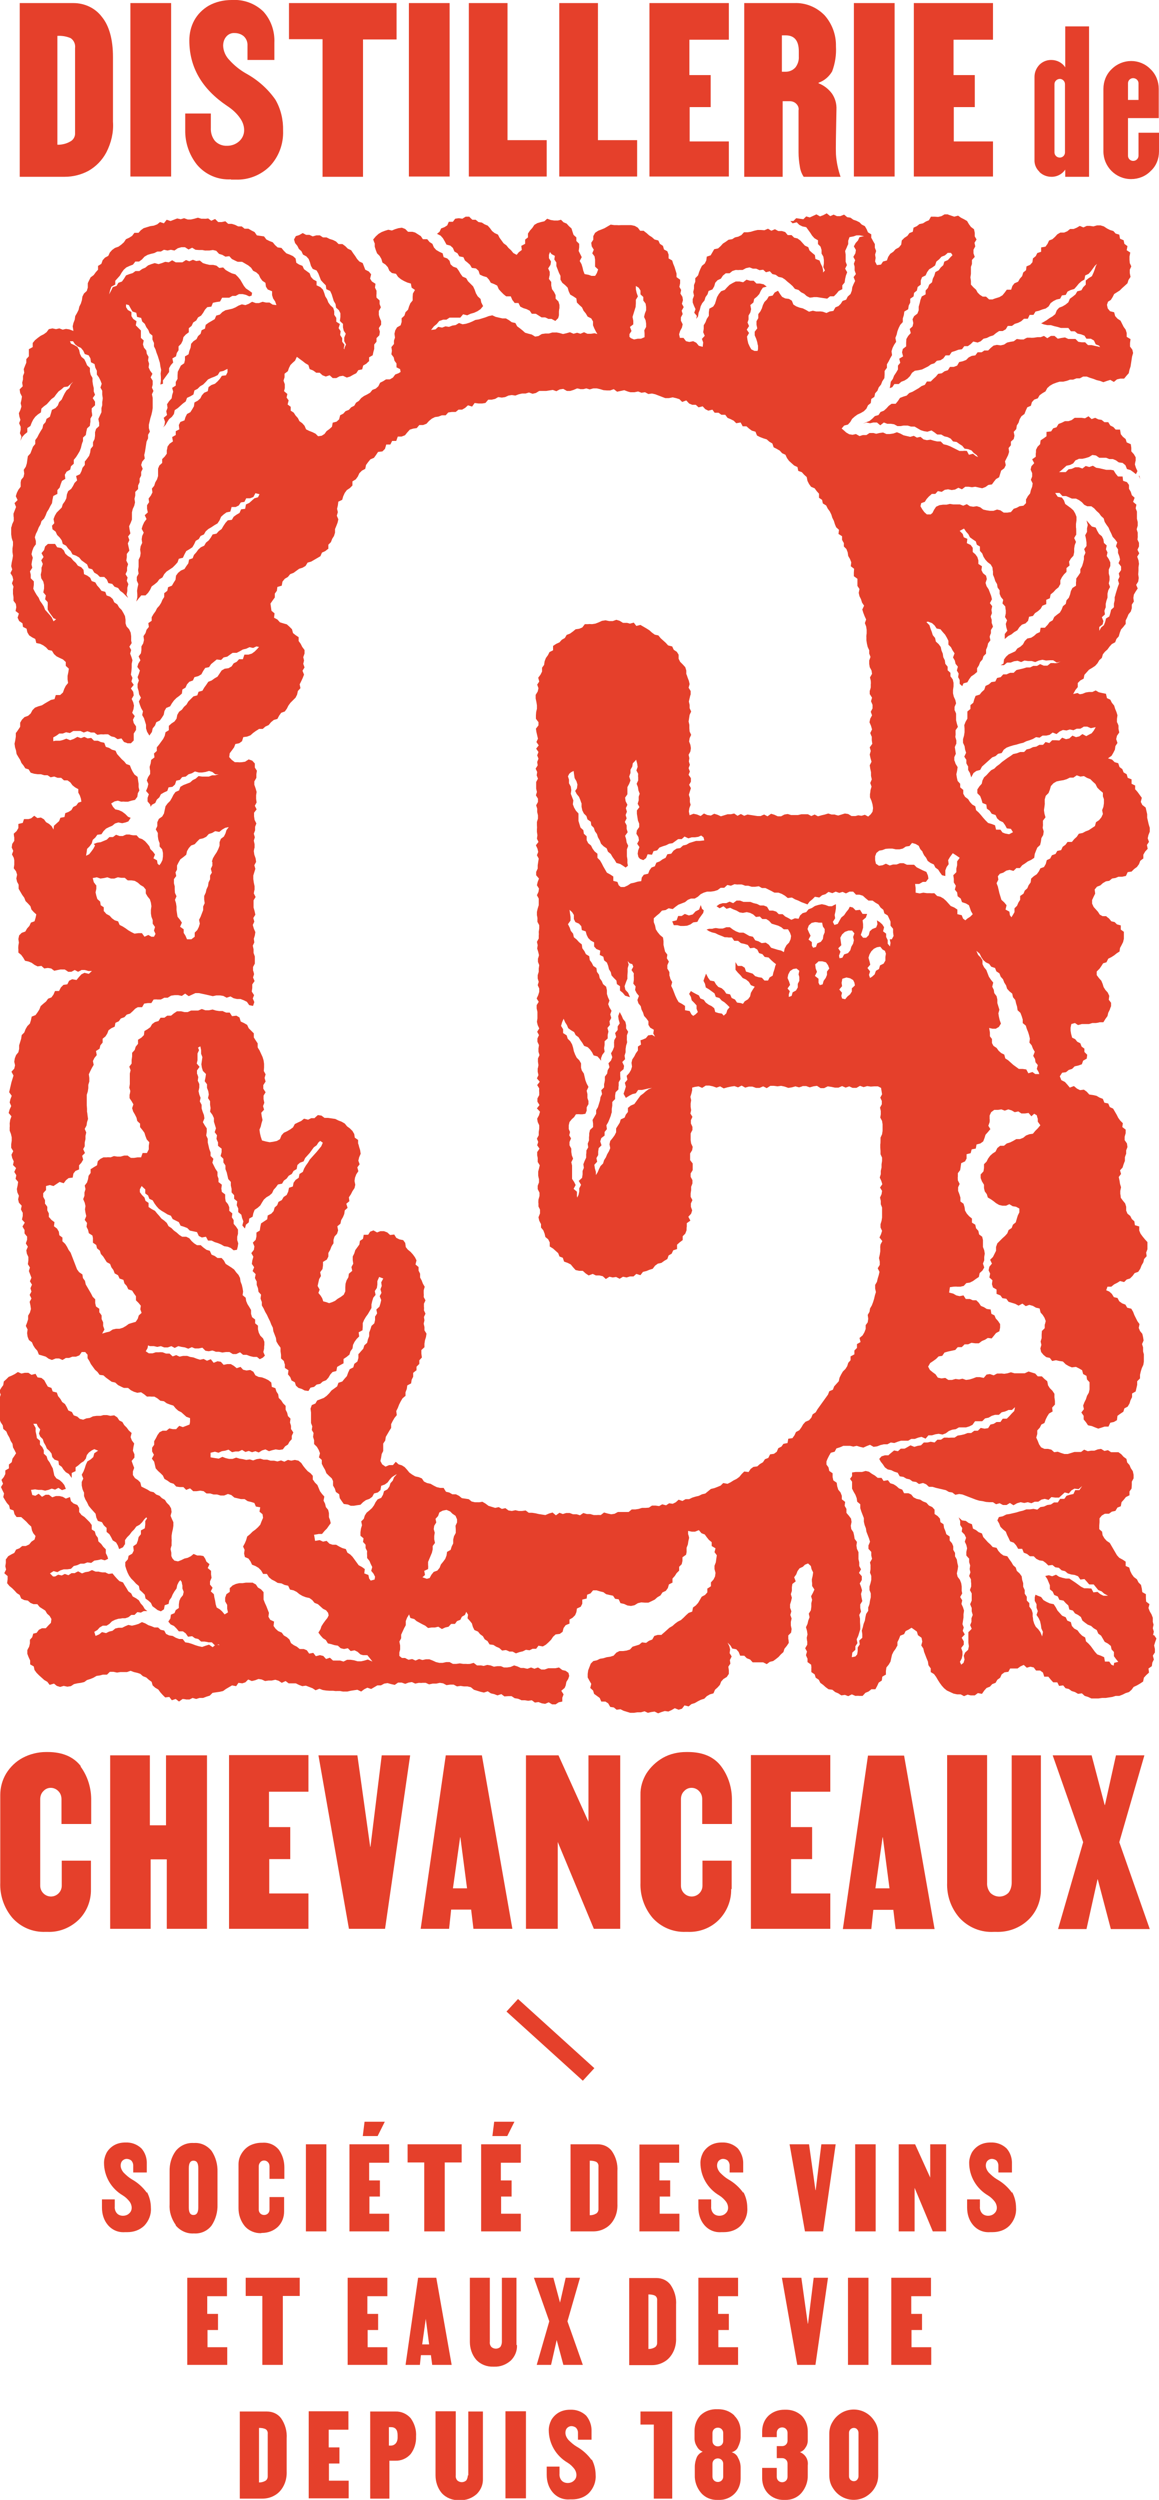 <svg xmlns="http://www.w3.org/2000/svg" id="Calque_1" viewBox="0 0 452.4 975.7"><defs><style>      .st0 {        fill: #e5402b;      }    </style></defs><path class="st0" d="M31.4,689.4c2.9,3.9,4.3,8.7,4.2,13.5v9h-11.6v-9.7c0-1.2-.4-2.3-1.2-3.1-1.5-1.6-4-1.8-5.6-.3-.1.1-.2.2-.3.3-.8.8-1.2,1.9-1.2,3.1v33.8c0,2.3,1.9,4.2,4.2,4.2,0,0,0,0,0,0,2.3,0,4.2-1.9,4.2-4.2,0,0,0,0,0,0v-9.8h11.4v11.1c.1,4.5-1.6,8.8-4.7,11.9-3.3,3.2-7.7,5-12.3,4.8h-.7c-5,.2-9.7-1.8-13-5.5-3.2-3.8-4.9-8.7-4.7-13.7v-34.2c0-3,.8-5.9,2.3-8.4,1.6-2.6,3.8-4.7,6.4-6.1,2.8-1.5,6-2.3,9.2-2.3h.6c5.8,0,10.2,1.9,13,5.6ZM80.8,752.8v-67.7h-16v27.3h-6.3v-27.3h-15.5v67.7h15.8v-27.1h6.3v27.1h15.8ZM120.4,699.3v-14.3h-31v67.8h31v-13.8h-15.3v-13.4h8.2v-12.5h-8.3v-13.8h15.4ZM144.6,720.8h-.1l-5-35.7h-15.2l11.9,67.7h14.1l9.8-67.7h-11.1l-4.4,35.7ZM188.1,685.1l11.9,67.7h-15.2l-.9-7.5h-7.8l-.8,7.5h-11.1l9.8-67.7h14.1ZM182.3,737l-2.6-19.9h-.1l-2.8,19.9h5.5ZM229.7,711l-11.7-25.9h-12.7v67.7h12.4v-33.9l14.1,33.9h10.3v-67.7h-12.4v25.9ZM285.6,737.3v-11.1h-11.4v9.8c0,2.3-1.9,4.2-4.2,4.2s-4.2-1.9-4.2-4.2v-33.8c0-1.2.4-2.3,1.2-3.1.1-.1.2-.2.3-.3,1.6-1.5,4.2-1.3,5.6.3.8.8,1.2,1.9,1.2,3.1v9.7h11.6v-9c.1-4.9-1.3-9.6-4.2-13.5-2.8-3.7-7.1-5.6-13-5.6h-.6c-3.2,0-6.4.7-9.2,2.3-2.6,1.5-4.8,3.6-6.4,6.1-1.5,2.5-2.4,5.4-2.3,8.4v34.2c-.2,5,1.5,9.9,4.7,13.7,3.3,3.7,8.1,5.7,13,5.5h.7c4.6.2,9.1-1.5,12.3-4.8,3.1-3.2,4.8-7.5,4.7-11.9ZM293.1,752.8h31v-13.8h-15.3v-13.4h8.2v-12.5h-8.3v-13.8h15.4v-14.3h-31v67.8ZM348.7,745.4h-7.8l-.8,7.5h-11.1l9.8-67.7h14.1l11.9,67.7h-15.2l-.9-7.5ZM347.2,737l-2.6-19.9h-.1l-2.8,19.9h5.5ZM394.9,734.8c0,1.4-.4,2.9-1.3,4-2,1.9-5,1.9-7,0-.9-1.1-1.4-2.5-1.3-4v-49.8s-15.6,0-15.6,0v49.8c-.2,5,1.5,9.9,4.8,13.7,3.5,3.8,8.4,5.8,13.5,5.5h.7c4.8.2,9.4-1.5,12.8-4.8,3.2-3.1,4.9-7.5,4.8-11.9v-52.2h-11.4v49.8ZM446.7,685.1h-11.1l-4.3,19.4h-.1l-5.1-19.4h-15.2l11.9,33.9-9.8,33.9h11.1l4.3-19.4h.1l5.1,19.4h15.2l-11.9-33.9,9.8-33.9ZM57.3,855.8c-1.5-2.1-3.5-3.9-5.8-5.2-1.2-.7-2.2-1.6-3.2-2.6-.7-.8-1.2-1.8-1.2-2.8,0-.7.2-1.4.7-1.9.4-.4,1-.7,1.6-.7.6,0,1.3.2,1.8.6.5.5.8,1.2.8,1.9v2.8h5.3v-3.3c.1-2.2-.6-4.4-2.1-6.1-1.7-1.6-3.9-2.4-6.2-2.3-1.6,0-3.1.3-4.5,1.1-1.2.7-2.2,1.7-2.9,2.9-.6,1.2-1,2.6-1,3.9,0,5.3,2.8,10.1,7.4,12.8,1,.6,1.9,1.5,2.6,2.4.5.7.8,1.5.8,2.4,0,.8-.3,1.6-1,2.2-.6.6-1.5.9-2.4.9-.9,0-1.8-.3-2.4-1-.6-.7-.9-1.7-.8-2.6v-2.8h-5v3.2c0,2.5.7,4.9,2.3,6.8,1.7,2,4.1,3,6.7,2.8h.9c2.5,0,4.8-.8,6.6-2.5,1.8-1.9,2.8-4.4,2.6-7,0-2.1-.5-4.2-1.5-6.1h0ZM68.6,868.4c-1.7-2.4-2.6-5.2-2.4-8.1v-12.7c-.1-2.9.7-5.8,2.4-8.1,1.7-2.1,4.3-3.3,7.1-3.1,2.7-.2,5.2,1,6.9,3.1,1.6,2.4,2.4,5.3,2.3,8.2v12.7c.1,2.9-.7,5.8-2.3,8.2-1.6,2.1-4.2,3.3-6.9,3.1-2.7.2-5.3-1-7.1-3.1ZM75.5,864.5c1.3,0,1.9-1,1.9-2.9v-15.4c0-2-.6-2.9-1.9-2.9-1.2,0-1.8,1-1.8,2.9v15.4c0,2,.6,2.9,1.8,2.9ZM102,871.5h.3c2.3,0,4.5-.8,6.2-2.4,1.6-1.6,2.4-3.7,2.4-6v-5.6h-5.7v4.9h0c0,1.2-.9,2.1-2.1,2.1-1.2,0-2.1-.9-2.1-2.1v-16.9c0-.6.2-1.1.6-1.6,0,0,.1-.1.2-.2.8-.7,2.1-.6,2.8.2.4.4.6,1,.6,1.6v4.9h5.8v-4.5c0-2.4-.7-4.8-2.1-6.8-1.6-2-4-3-6.5-2.8h-.3c-1.6,0-3.2.4-4.6,1.1-1.3.7-2.4,1.8-3.2,3.1-.8,1.3-1.2,2.7-1.2,4.2v17.2c0,2.5.8,4.9,2.4,6.9,1.6,1.9,4.1,2.9,6.5,2.8ZM127.4,836.9h-8v34h8v-34ZM151.9,844v-7.1h-15.5v34h15.5v-6.9h-7.7v-6.7h4.1v-6.3h-4.2v-6.9h7.7ZM159,844h6.6v26.9h8v-26.9h6.6v-7.1h-21.1v7.1ZM203.3,844v-7.1h-15.5v34h15.5v-6.9h-7.7v-6.7h4.1v-6.3h-4.2v-6.9h7.7ZM241,847.4v12.7c.1,2.1-.3,4.2-1.3,6-.8,1.5-2,2.8-3.5,3.6-1.4.8-3,1.2-4.6,1.2h-8.9v-34h10.6c2.2,0,4.2.9,5.5,2.6,1.6,2.3,2.4,5.1,2.2,7.9ZM233.6,845.7c.1-.8-.2-1.5-.8-1.9-.8-.4-1.7-.5-2.6-.5v21.3c.9,0,1.7-.2,2.4-.6.6-.3,1-1,1-1.7v-16.6ZM249.7,870.9h15.5v-6.9h-7.7v-6.7h4.1v-6.3h-4.2v-6.9h7.7v-7.1h-15.5v34ZM290.1,855.8c-1.5-2.1-3.5-3.9-5.8-5.2-1.2-.7-2.2-1.6-3.2-2.6-.7-.8-1.2-1.8-1.2-2.8,0-.7.2-1.4.7-1.9.4-.4,1-.7,1.6-.7.6,0,1.3.2,1.8.6.5.5.8,1.2.8,1.9v2.8h5.3v-3.3c.1-2.2-.7-4.4-2.1-6.1-1.7-1.6-3.9-2.4-6.2-2.3-1.6,0-3.1.3-4.5,1.1-1.2.7-2.2,1.7-2.9,2.9-.6,1.2-1,2.6-1,3.9,0,5.3,2.8,10.1,7.4,12.8,1,.6,1.9,1.5,2.6,2.4.5.7.8,1.5.8,2.4,0,.8-.3,1.6-1,2.2-.6.6-1.5.9-2.4.9-.9,0-1.8-.3-2.4-1-.6-.7-.9-1.7-.8-2.6v-2.8h-5v3.2c0,2.5.7,4.9,2.3,6.8,1.7,2,4.1,3,6.7,2.8h.9c2.5,0,4.9-.8,6.6-2.5,1.8-1.9,2.8-4.4,2.6-7,0-2.1-.5-4.2-1.5-6.1h0ZM318.3,854.8h0l-2.5-17.9h-7.6l6,34h7.1l4.9-34h-5.6l-2.2,17.9ZM341.8,836.9h-8v34h8v-34ZM363.1,849.9l-5.9-13h-6.4v34h6.2v-17l7.1,17h5.2v-34h-6.2v13ZM395,855.8c-1.5-2.1-3.5-3.9-5.8-5.2-1.2-.7-2.2-1.6-3.2-2.6-.7-.8-1.2-1.8-1.2-2.8,0-.7.2-1.4.7-1.9.4-.4,1-.7,1.6-.7.6,0,1.3.2,1.8.6.5.5.8,1.2.8,1.9v2.8h5.3v-3.3c.1-2.2-.6-4.4-2.1-6.1-1.7-1.6-3.9-2.4-6.2-2.3-1.6,0-3.1.3-4.5,1.1-1.2.7-2.2,1.7-2.9,2.9-.6,1.2-1,2.6-1,3.9,0,5.3,2.8,10.1,7.4,12.8,1,.6,1.9,1.5,2.6,2.4.5.7.8,1.5.8,2.4,0,.8-.3,1.6-1,2.2-.6.6-1.5.9-2.4.9-.9,0-1.8-.3-2.4-1-.6-.7-.9-1.7-.8-2.6v-2.8h-5v3.2c0,2.5.7,4.9,2.3,6.8,1.7,2,4.1,3,6.7,2.8h.9c2.5,0,4.9-.8,6.6-2.5,1.8-1.9,2.8-4.4,2.6-7,0-2.1-.5-4.2-1.5-6.1h0ZM73.2,923h15.5v-6.9h-7.7v-6.7h4.1v-6.3h-4.2v-6.9h7.7v-7.2h-15.5v34ZM95.8,896.1h6.6v26.9h8v-26.9h6.6v-7.1h-21.1v7.1ZM151.2,896.2v-7.2h-15.5v34h15.5v-6.9h-7.7v-6.7h4.1v-6.3h-4.2v-6.9h7.7ZM176.3,923h-7.6l-.5-3.8h-3.9l-.4,3.8h-5.6l4.9-34h7.1l6,34ZM167.5,915l-1.3-10h0l-1.4,10h2.8ZM201.6,915.2v-26.2h-5.7v25c0,.7-.2,1.4-.6,2-1,.9-2.5.9-3.5,0-.5-.6-.7-1.3-.6-2v-25h-7.8v25c0,2.5.8,5,2.4,6.9,1.7,1.9,4.2,2.9,6.8,2.8h.3c2.4.1,4.7-.8,6.5-2.4,1.6-1.6,2.5-3.7,2.4-6ZM215.1,923l2.2-9.7h0l2.6,9.7h7.6l-6-17,4.9-17h-5.6l-2.2,9.7h0l-2.6-9.7h-7.6l6,17-4.9,17h5.6ZM263.9,899.6v12.7c.1,2.1-.3,4.2-1.3,6-.8,1.5-2,2.8-3.5,3.6-1.4.8-3,1.2-4.6,1.2h-8.9v-34h10.6c2.2,0,4.2.9,5.5,2.6,1.6,2.3,2.4,5.1,2.2,7.9ZM256.5,897.9c.1-.8-.2-1.5-.8-1.9-.8-.4-1.7-.5-2.6-.5v21.3c.9,0,1.7-.2,2.4-.6.6-.3,1-1,1-1.7v-16.6ZM288.1,896.2v-7.2h-15.5v34h15.5v-6.9h-7.7v-6.7h4.1v-6.3h-4.2v-6.9h7.7ZM315.3,906.9h0l-2.5-17.9h-7.6l6,34h7.1l4.9-34h-5.6l-2.2,17.9ZM331,923h8v-34h-8v34ZM348,923h15.5v-6.9h-7.7v-6.7h4.1v-6.3h-4.2v-6.9h7.7v-7.2h-15.5v34ZM111.9,951.7v12.7c.1,2.1-.3,4.2-1.3,6-.8,1.5-2,2.8-3.5,3.6-1.4.8-3,1.2-4.6,1.2h-8.9v-34h10.6c2.2,0,4.2.9,5.5,2.6,1.6,2.3,2.4,5.1,2.2,7.9ZM104.5,950c.1-.8-.2-1.5-.8-1.9-.8-.4-1.7-.5-2.6-.5v21.3c.8,0,1.7-.2,2.4-.6.6-.3,1-1,1-1.7v-16.6ZM120.6,975.1h15.5v-6.9h-7.7v-6.7h4.1v-6.3h-4.2v-6.9h7.7v-7.2h-15.5v34ZM160.3,943.8c1.5,2.1,2.3,4.6,2.1,7.2.1,2.4-.6,4.8-2.1,6.8-1.5,1.7-3.7,2.7-6,2.6h-2.3v14.8h-7.5v-34h9.8c2.3-.1,4.5.9,6,2.6ZM155.2,950.4c0-2.1-.9-3.1-2.6-3.1h-.8v7.2h.8c.7,0,1.4-.3,1.9-.9.5-.6.7-1.4.7-2.1v-1ZM182.6,966.1c0,.7-.2,1.4-.6,2-1,.9-2.5.9-3.5,0-.5-.6-.7-1.3-.6-2v-25h-7.9v25c0,2.5.8,5,2.4,6.9,1.7,1.9,4.2,2.9,6.8,2.8h.4c2.4.1,4.7-.8,6.5-2.4,1.6-1.6,2.5-3.7,2.4-6v-26.2h-5.7v25ZM197.3,975.1h8v-34h-8v34ZM230.9,960.1c-1.5-2.1-3.5-3.9-5.8-5.2-1.2-.7-2.2-1.6-3.2-2.6-.7-.8-1.2-1.8-1.2-2.8,0-.7.2-1.4.7-1.9.4-.4,1-.7,1.6-.7.6,0,1.3.2,1.8.6.5.5.8,1.2.8,1.9v2.8h5.3v-3.3c.1-2.2-.7-4.4-2.1-6.1-1.7-1.6-3.9-2.4-6.2-2.3-1.6,0-3.1.3-4.5,1.1-1.2.7-2.2,1.7-2.9,2.9-.6,1.2-1,2.6-1,3.9,0,5.3,2.8,10.1,7.4,12.8,1,.6,1.9,1.5,2.6,2.4.5.7.8,1.5.8,2.4,0,.8-.3,1.6-1,2.2-.6.6-1.5.9-2.4.9-.9,0-1.8-.3-2.4-1-.6-.7-.9-1.7-.8-2.6v-2.8h-5v3.2c0,2.5.7,4.9,2.3,6.8,1.7,2,4.1,3,6.7,2.8h.9c2.5,0,4.9-.8,6.6-2.5,1.8-1.9,2.8-4.4,2.6-7,0-2.1-.5-4.2-1.5-6.1h0ZM250,946.3h5.2v28.9h7.2v-34h-12.4v5.2ZM286.7,942.9c1.6,1.6,2.4,3.7,2.4,6v2.3c0,1.3-.4,2.6-1,3.8-.4,1.1-1.4,1.8-2.5,2.1,1.1.3,2.1,1.1,2.5,2.2.7,1.2,1,2.5,1,3.8v4.2c0,2.2-.8,4.4-2.4,6-1.6,1.6-3.9,2.5-6.2,2.4h-.4c-2.5.1-4.9-.9-6.5-2.8-1.6-1.9-2.5-4.4-2.4-6.9v-3.2c0-1.3.3-2.6.8-3.8.5-1,1.3-1.7,2.3-2.1-1-.4-1.8-1.1-2.3-2.1-.6-.9-.9-2-.9-3.1v-3c0-2.2.8-4.4,2.3-6,1.8-1.7,4.1-2.5,6.6-2.4h.4c2.3,0,4.5.8,6.2,2.4ZM278.1,952.7c0,.6.2,1.1.6,1.5.4.4.9.6,1.5.6,1.2,0,2.1-.9,2.1-2.1h0v-3.1c0-1.2-.9-2.1-2.1-2.1s-2.1.9-2.1,2.1v3.1ZM282.3,961.6c0-1.2-.9-2.1-2.1-2.1s-2.1.9-2.1,2.1v5c0,1.2.9,2.1,2.1,2.1s2.1-.9,2.1-2.1v-5ZM312.1,957.1c1-.3,1.8-.9,2.3-1.8.6-.8.9-1.8.9-2.8v-3.6c0-2.2-.8-4.4-2.3-6-1.8-1.7-4.1-2.5-6.6-2.4h-.3c-2.3,0-4.5.8-6.2,2.4-1.6,1.6-2.4,3.7-2.4,6v2.3h5.7v-1.7c0-1.2.9-2.1,2.1-2.1s2.1.9,2.1,2.1v3.1c0,.6-.2,1.1-.6,1.5-.4.4-.9.6-1.5.6h-2.1v4.7h2.1c.6,0,1.1.2,1.5.6.4.4.6.9.6,1.5v5.2c0,1.2-.9,2.1-2.1,2.1s-2.1-.9-2.1-2.1v-3.5h-5.7v4.1c0,2.2.8,4.4,2.4,6,1.6,1.6,3.9,2.5,6.2,2.4h.3c2.5.1,4.9-.9,6.5-2.8,1.6-1.9,2.5-4.4,2.4-6.9v-3.8c.3-2.3-1-4.4-3.2-5.2ZM341.5,945.2c.9,1.4,1.3,3.1,1.3,4.7v16.2c0,1.7-.4,3.3-1.3,4.8-.8,1.4-2,2.6-3.5,3.5-2.9,1.7-6.6,1.7-9.5,0-1.4-.8-2.6-2-3.5-3.5-.9-1.4-1.3-3.1-1.3-4.8v-16.2c0-1.7.4-3.3,1.3-4.7.8-1.4,2-2.6,3.5-3.5,2.9-1.7,6.6-1.7,9.5,0,1.4.8,2.6,2,3.5,3.5ZM335.1,949.5c0-.5-.2-1-.5-1.3-.3-.4-.8-.6-1.3-.6-1,0-1.9.8-1.9,1.9v17c0,1,.8,1.9,1.9,1.9.5,0,1-.2,1.3-.6.3-.4.5-.8.5-1.3v-17ZM142.3,828.1l-.7,5.6h5.8l2.8-5.6h-7.9ZM192.9,828.1l-.7,5.6h5.8l2.8-5.6h-7.9ZM232,807.2l-29.8-27-4.5,4.9,29.8,27,4.5-4.9ZM273.5,353.3l-.6,1.7-1.4.7-1.1,1.2-1.5.4-1.6-.6-1.2.8h-1.4c0,.1-.6,1.7-.6,1.7l-1.7.4.6,1.5h1.4c0,0,1.2.3,1.2.3h1.3s1.3-.1,1.3-.1l1.3-.5,1.1-.8,1.6-.2.7-1.3.8-1.1.8-1.1.2-1-.7-.6-.4-1.3ZM450.5,638.2l.9,1.3-.5,1.4-.4,1.3.3,1.4v1.4c-.1,0-.8,1.2-.8,1.2l.4,1.5-.6,1.2-.2,1.4-1.3.9.2,1.6-1.1,1-.9,1-.3,1.5-1.2.8-1.2.7-1.3.6-.8,1.1-1,.9-1.3.4-1.2.6-1.3.5h-1.4s-1.3.4-1.3.4l-1.3.2-1.3.2h-1.4c0,0-1.4.2-1.4.2h-1.4c0,0-1.4,0-1.4,0l-1.3-.6-1.3-.4-1.1-1-1.5.2-1.2-.7-1.3-.4-1.1-.8-1.3-.3-.9-1.1-1.6.2-.7-1.4h-1.6c0,0-1-1.1-1-1.1l-.9-1.1h-1.6c0-.1-.5-1.6-.5-1.6l-1.1-.8h-1.6c0,0-.9-1.2-.9-1.2l-1.3-.3-1.4.4-1.2-1.1-1.3.6-1.1.8h-1.4c0,0-1.5,0-1.5,0l-.7,1.3-1.5.2-1.1.8-.6,1.3-1.1.8-.7,1.2-1.3.5-.9,1-1.3.5-.9,1-.9,1.3-1.6-.3-1.2.9h-1.4c0,.1-1.4-.3-1.4-.3l-1.4.6-1.3-.7h-1.4s-1.4-.3-1.4-.3l-1.3-.6-1.3-.6-1.1-.9-.9-1-.8-1.1-.7-1.1-.7-1.2-.8-1.1-1.3-.8v-1.5c-.1,0-.9-1.2-.9-1.2l-.2-1.4-.5-1.2-.5-1.3-.5-1.3-.3-1.3-.8-1.2.4-1.5-.3-1.5-1.4-1-.4-1.4-1.1-.8-1-.7-1.1.7-1.2.6-.6,1.2-1.5.6-.5,1.3-.6,1.2v1.4c-.1,0-.7,1.2-.7,1.2l-.8,1.1-.6,1.2-.3,1.3-.3,1.4-.7,1.2-.9,1.1-.2,1.4v1.4c-.1,0-1.4.8-1.4.8l-.2,1.5-1.2.8-.6,1.3-.7,1.3h-1.6c0,.1-1.1.9-1.1.9l-1.2.5-1.1,1.2h-1.4c0-.1-1.4,0-1.4,0l-1.4-.6-1.4.7-1.3-.5-1.4.2-1.2-.8-1.2-.5-1.1-.9-1.5-.2-1.1-.8-1-.9-1.1-.8-.6-1.2-1.2-.8-.4-1.3-1.3-.9v-1.6c.1,0-.1-1.3-.1-1.3l-1.4-1v-1.4c-.1,0-.6-1.3-.6-1.3l.4-1.4-.7-1.3.8-1.4v-1.3c-.1,0-.2-1.4-.2-1.4l.3-1.3-.2-1.4-.4-1.4.6-1.3.3-1.3.5-1.3-.3-1.4.8-1.3.2-1.4v-1.4c0,0,.3-1.3.3-1.3l-.4-1.4.7-1.3.6-1.3-.9-1.4v-1.3c-.1,0-.1-1.3-.1-1.3l.3-1.3.2-1.4-.6-1.2-.3-1.3-1.1-1-1.2.5-.8.8-1.3.6-.8,1.1-.5,1.3-.8,1.1.6,1.6-1.3,1-.2,1.3v1.4s-.4,1.3-.4,1.3l.4,1.4-.3,1.3-.4,1.3v1.4c.1,0,.5,1.3.5,1.3l-.4,1.4.5,1.4-.3,1.3v1.4c0,0,.3,1.4.3,1.4l-.2,1.4-1.1,1.1v1.4c.1,0,.2,1.5.2,1.5l-.8,1.2-.9,1.1-.4,1.3-1,.9-.9,1-1,.8-1.1.8-1.3.3-1.2.9-1.4-.7h-1.3c0,0-1.4,0-1.4,0h-1.4c0,0-1-1.1-1-1.1l-1.3-.5-1-1h-1.6c0-.1-.6-1.5-.6-1.5l-.9-1-1.6-.3-.7-1.2-1.1-1.1.7,1.4.3,1.3-.2,1.4.8,1.3-.7,1.4.2,1.4-.8,1.2.2,1.4v1.4s-.8,1.2-.8,1.2l-1.3.8-.9,1-.5,1.3-.9,1-1,.9-.6,1.4-1.4.4-1.2.7-1,1-1.3.4-1.2.6-1.2.7-1.3.4-1.1.9-1.6-.4-1,1.3-1.3.4-1.5-.6-1.2.7-1.3.6-1.4-.2-1.3.4-1.3.5-1.4-.7-1.3.2-1.3.3-1.3-.6-1.4.4h-1.4c0,0-1.4.2-1.4.2h-1.4c0,0-1.3-.4-1.3-.4l-1.3-.4-1.2-.6-1.5.2-1.1-.9-1.4-.2-.8-1.4-1.1-.7h-1.6l-.6-1.4-1.1-.8-1.1-.8-.4-1.3-1.1-1,.4-1.6-.7-1.2-.7-1.3v-1.4c0,0,.2-1.4.2-1.4l.5-1.3.5-1.3,1-1,1.4-.3,1.2-.6,1.3-.2,1.3-.4,1.4-.2,1.3-.4,1.1-1.2,1.2-.6h1.4l1.4-.2,1.3-.4,1-1.1,1.3-.4,1.3-.4,1.1-.9,1.6.2,1.1-.8,1.3-.5.8-1.4,1.3-.4h1.5c0-.1,1.1-1,1.1-1l1-.9,1-.9,1.2-.7,1-.9,1.1-.8,1.2-.6,1-.9,1-1,1-.9,1.4-.5.3-1.6,1.1-.8.9-1,.7-1.2.7-1.2,1.3-.7.9-1v-1.5c.1,0,1.4-.9,1.4-.9v-1.5c0,0,1-1.1,1-1.1l.6-1.2.2-1.4-.4-1.5v-1.3c0,0,.5-1.3.5-1.3l.2-1.4.2-1.4-.9-1.2.4-1.5-1.5-.9v-1.5c0,0-1.1-.9-1.1-.9l-.8-1-.8-1.1-1.3-.5-1-1.2-1.5.6h-1.3c0,0-1.4-.3-1.4-.3v1.3c.1,0,.4,1.4.4,1.4l-.3,1.3-.2,1.3-.5,1.3v1.4c.1,0-.2,1.3-.2,1.3l-1.4,1v1.4l-.3,1.3-1,1v1.5s-1,1-1,1l-.7,1.1-.9,1v1.6c-.1,0-1.4.7-1.4.7l-.4,1.4-.8,1.1-1.3.6-.8,1.2-1.2.7-1,.9-1.2.6-1.3.6h-1.4c0,0-1.4-.1-1.4-.1l-1.3.3-1.3.8-1.4.3-1.4-.2-1.3-.6-1.4-.3-.7-1.5-1.4-.2-.8-1.2-1.4-.3-1.3-.3-1.1-.8-1.3-.3-1.3-.4h-1.4c0,0-1,1.2-1,1.2l-1.3.5-.2,1.5-1.7.4v1.6l-.6,1.2-1.5.7-.2,1.4-.5,1.2-1,1-1.2.7v1.6c-.1,0-1.5.6-1.5.6l-.8,1.1-.4,1.5-1.1.8-1.6.2-1,.9-.8,1.2-1,1-1,.9-1.2.7-1.7-.3-.9,1.2h-1.4c0,0-1.2.6-1.2.6l-1.4-.2-1.2.6-1.3.3-1.4.5-1.3-.7h-1.3c0-.1-1.3-.6-1.3-.6l-1.5.2-1.1-1-1.2-.5-1.1-.7-1.5-.2-.8-1.3-1.1-.7-.7-1.2-1.1-.8-.8-1-1.4-.6-.6-1.2-.4-1.4-.8-1-.9-1,.2-1.4-.7-1.1-.5,1.2-1.2.7-.6,1.2-1.3.5-.8,1.1h-1.5l-1,1.1-1.3.3-1.3.6-1.4-.9-1.3.3h-1.3c0,0-1.4.2-1.4.2l-1.1-.9-1.2-.6-1.1-.6-1.1-.6-.9-.8-1.5-.4-.5-1.4-.8,1.3-.5,1.3v1.5c.1,0-.6,1.2-.6,1.2l-.6,1.3-.6,1.3v1.4s-.7,1.3-.7,1.3l.3,1.5v1.4c.1,0-.3,1.3-.3,1.3v1.4c0,0,1,.8,1,.8h1.3c0,.1,1.3.7,1.3.7l1.4-.3,1.3.6,1.4-.6,1.3.4,1.4-.3h1.3c0,0,1.3.5,1.3.5l1.3.6,1.3.3h1.3c0,0,1.4-.3,1.4-.3h1.3s1.3.7,1.3.7h1.3c0,0,1.4-.2,1.4-.2l1.3.2h1.3c0,.1,1.4,0,1.4,0l1.4-.4,1.3,1h1.3c0-.1,1.3.2,1.3.2l1.4-.4,1.3.2,1.3.5,1.3-.2h1.3c0-.1,1.3.5,1.3.5h1.3s1.3-.2,1.3-.2l1.4-.6,1.3.4,1.3.6h1.3c0,.1,1.3.3,1.3.3l1.4-.5,1.3.5,1.4-.5,1.3.8h1.3s1.4-.5,1.4-.5h1.4c0,0,1.4,0,1.4,0l1.4-.3,1.3,1,1.3.3,1.1.8.3,1.2-.4,1.2-.7,1.1-.3,1.5-.4.9-1.3,1.1.9,1.4-.5,1.3v1.5c0,0-1.4.3-1.4.3l-1.2.8h-1.4s-1.3-.8-1.3-.8l-1.4.6-1.3-.2-1.3-.5-1.4.2-1.2-.9-1.4.2-1.3-.2h-1.4c0-.1-1.3-.6-1.3-.6l-1.3-.2-1.2-.8h-1.4s-1.4.1-1.4.1l-1.2-.9-1.5.5-1.3-.5-1.3-.3-1.2-.8-1.5.5-1.3-.3-1.3-.4-1.3-.4-1.2-1-1.3-.3h-1.4l-1.3-.2-1.4.2-1.3-.7h-1.4c0,0-1.4.2-1.4.2l-1.3-.7-1.3-.2-1.4.3h-1.4c0,0-1.4.3-1.4.3l-1.3-.6h-1.4c0,.1-1.3,0-1.3,0l-1.4.3-1.3-.6-1.3.2-1.3.5-1.4-.5h-1.4s-1.3.9-1.3.9l-1.4-.3-1.4-.4-1.3.2-1.3.7h-1.4s-1.2.7-1.2.7l-1.2.7-1.5-.5-1.2.6-1.2.9-1.5-.7-1.3.2-1.3.2-1.3.3h-1.4c0,.1-1.4-.2-1.4-.2h-1.4c0,.1-1.3-.1-1.3-.1h-1.4s-1.4-.1-1.4-.1l-1.3-.2-1.3-.5-1.5.6-1.2-.8-1.3-.5-1.3-.5-1.4.2-1.3-.5-1.2-.6h-1.4s-1.4,0-1.4,0l-1.2-.9-1.5.7-1.2-.8-1.3-.4-1.4.3h-1.3s-1.3.2-1.3.2l-1.3-.6-1.3-.2-1.3.5-1.3.3-1.4-.6-1.1,1.1-1.2.4-1.5-.2-.9,1.3-1.6-.3-1.2.7-1.2.7-1.1.8-1.3.3-1.4.2-1.4.2-1.1,1.1-1.3.4-1.3.5h-1.4s-1.3.4-1.3.4l-1.4-.4-1.2.6h-1.4c0-.1-1.3-.2-1.3-.2l-1.4,1-1.3-1-1.5.5-1-1.3-1.6.2-1-1-.9-1-.8-1.1-1.2-.7-1-.9-.4-1.4-1.1-.8-1-.9-1.3-.5-1-.9-1.2-.4-1.3-.3-1.3-.5-1.4.5h-2.6c0,0-1.3.2-1.3.2l-1.4-.3h-1.4c0,0-1.1,1.1-1.1,1.1h-1.4c0-.1-1.3.3-1.3.3l-1.4.2-1.2.7-1.2.5-1.3.4-1.1.8-1.3.3-1.4.2-1.3.3-1.2.8-1.4.2-1.4-.3-1.4.4-1.3-.4-1.1-.9-1.7.5-.9-1.2-1.2-.7-1-.9-1-.9-1-1-.8-1.1-.3-1.4-1.4-.8v-1.5s-.6-1.3-.6-1.3l-.5-1.3v-1.4c-.1,0,.7-1.4.7-1.4l.3-1.3v-1.4l.9-1,.4-1.4,1.3-.3.9-1.2,1.2-.6h1.5c0,0,1-1.1,1-1.1l1-1,.2-1.5-.7-1.2-1-.9-.7-1.2-1.1-.7-1.1-.7-.9-1.1h-1.5c0,0-1.2-.5-1.2-.5l-1-.9-1.4-.2-1.2-.6-.6-1.4-1.1-.7-.9-1-.9-.9-1.1-.9-.9-1.1.2-1.5v-1.3c-.1,0-1.3-1.1-1.3-1.1l.7-1.4-.3-1.3.2-1.3v-1.4c.1,0,.9-1.2.9-1.2l1.2-.7,1.2-.6.7-1.3,1.3-.5,1.1-.9h1.4c0,0,1.3-.6,1.3-.6l.9-1.1,1.2-.8.4-1.4-.9-1.1-.5-1.1-.3-1.5-1-.9-.9-1-1-.9-1-.9h-1.8s-.8-1.1-.8-1.1l-.4-1.5-1.4-.5-.3-1.4-.9-1-.7-1.1-.7-1.2.3-1.4-.6-1.2-.6-1.3.8-1.3-.6-1.5.9-1.1.6-1.2v-1.4c0,0,1.4-.8,1.4-.8v-1.5c0,0,1.1-.9,1.1-.9l.3-1.4.7-1,.7-1.1-.6-1.2-.6-1.1-.2-1.4-.7-1.1-.5-1.3-.7-1.2-.5-1.2-1.2-1-.2-1.4-.8-1.2-.5-1.3v-1.4s-.3-1.3-.3-1.3l-.2-1.4.3-1.4v-1.4c-.1,0,.3-1.3.3-1.3l.4-1.3-.5-1.4.7-1.2.8-1.1.2-1.4,1-.9.9-.9,1.2-.5,1.2-.6,1.2-.8,1.4.6,1.3-.3h1.4s1.2.8,1.2.8l1.6-.4.8,1.4,1.5.2,1.1.9.7,1.3.7,1.2,1.4.5.5,1.4,1.6.4.5,1.4.9,1.1.7,1.2,1.1.8.7,1.2.6,1.3,1.4.6.7,1.3,1.4.5,1,.9,1.3.3,1.2-.5,1.4-.2,1.2-.6,1.4-.2h1.4c0,.1,1.3-.3,1.3-.3h1.4l1.3.3,1.5-.2,1.2.8.8,1.2,1.2.6.7,1.2,1,1,.8,1.1,1.1,1-.4,1.6.5,1.3.9,1.2-.3,1.4-.2,1.4.6,1.4v1.3c0,0-1.1,1.3-1.1,1.3l.5,1.4.5,1.3-.5,1.4v1.4s.8,1.2.8,1.2l1.2.8.9.9.4,1.6,1.2.6,1.2.6,1.1.7,1.3.3,1,.9,1.3.5.9.9,1.2.7.7,1.1,1,1,.7,1.2.2,1.4-.4,1.5.5,1.2.6,1.3v1.4s-.2,1.3-.2,1.3l-.3,1.3-.2,1.3v1.3c.1,0,0,1.3,0,1.3v1.3c-.1,0-.4,1.3-.4,1.3l.3,1.4v1.3s.4.9.4.9l.8.9,1.4.3,1.3-.5,1.2-.6,1.3-.3,1.2-.6,1.1-.9,1.4.6h1.2s1.2.2,1.2.2l.7,1,.5,1.2,1.2,1-.7,1.5,1.3,1.1v1.4s.2,1.3.2,1.3l-.6,1.4v1.3c.1,0,1,1.2,1,1.2l-.7,1.4,1.2,1.1.2,1.3.3,1.3.2,1.3.4,1.3,1.2.7.9.8,1,1.2,1.3-.8-.3-1.4v-1.5l-.8-1.4v-1.4s.5-1.4.5-1.4l1.3-.9v-1.5c.1,0,1.1-1,1.1-1l1.3-.6,1.3-.3h1.3l1.3-.2h2.7c0,.1,1.2.7,1.2.7l.8,1.2,1.2.7,1,1.1v1.6c0,0,0,1.3,0,1.3l.5,1.3.6,1.3.5,1.3.5,1.3-.2,1.5.7,1.2,1.5.7-.2,1.7.8,1.1,1,.9,1.4.6.8,1.1,1.2.7,1,.9.6,1.4,1.1.8,1.2.6,1.1.9h1.6s1.2.5,1.2.5l.9,1.3,1.6-.3,1,1.3,1.6-.4,1.3.3,1.1,1.2,1.5-.5,1.2,1.1h1.4c0,0,1.4,0,1.4,0l1.3.4,1.4-.7h1.4c0,0,1.3.2,1.3.2l1.4.4h1.4s1.3-.3,1.3-.3l1.3-.4,1.8.8-1.1-1.4-.9-1.1h-1.5c0,.1-1.2-.3-1.2-.3l-1.1-1-1.2-.6-1.5.3-1.1-1.1-1.5.3-1.3-.3-1.1-1-1.3-.2-1.3-.4-1.3-.3-.8-1.3-1.1-.7-.9-1-.9-1.2.8-1.3.4-1.2.7-1.1.8-1.1.8-1,.5-1-.2-1-.8-1-1.2-.6-1-.9-1-.9-1.3-.5-.9-1.1-1.1-.8-1.4-.3-1.3-.5-1.2-.7-1.1-.9-1.2-.6-1.4-.3-.7-1.5-1.4-.3-1.2-.6-1.5-.2-1.1-.7-1.2-.6-1.1-.9-.8-1.3h-1.5c0-.1-.8-1.4-.8-1.4l-1-1-1.2-.7-1.3-.5-.6-1.3-.8-1.1-1.4-.6-.3-1.4.2-1.4-.6-1.3.7-1.3.5-1.2.4-1.4,1.1-.9,1-1,1.1-.8,1-.9.9-1,.5-1.3.6-1.4-.2-1.4-1.2-1,.3-1.7-1.7-.3-.6-1.4-1.3-.4-1.3-.3-1.2-.8h-1.4l-1.3-.3-1.3-.3-1.2-1-1.3-.4-1.5.6h-1.4s-1.3-.4-1.3-.4h-1.4c0,0-1.3-.4-1.3-.4h-1.4c0,.1-1.2-.9-1.2-.9l-1.3-.2-1.4.2h-1.4c0-.1-1.2-1.1-1.2-1.1l-1.5.6-1.1-1.1h-1.4c0,0-1.4-.2-1.4-.2l-1-1.1-1.3-.4-1.1-.8-1.2-.7-.6-1.3-.9-.9-1-.9-.9-1-.3-1.3-.3-1.3-.9-1.2.8-1.5-.7-1.3v-1.4c-.1,0,.8-1.2.8-1.2v-1.4s.7-1.2.7-1.2l.6-1.2.8-1.1,1.2-.6h1.5s1.1-.9,1.1-.9l1.4.3h1.3c0-.1,1.2-1.3,1.2-1.3l1.4.5,1.3-.5,1.3-.5.2-1v-1.5c.1,0-1.4-.5-1.4-.5l-1-.9-1-.9-1.2-.6-1-.9-.9-1.1-1.3-.4-1.3-.5-1.1-.8-1.4-.2-1.1-.9-1.2-.7h-1.4c0-.1-1.5,0-1.5,0l-1.1-.9-1.2-.8-1.5.2-1.3-.4-1.2-.6-1.1-.9h-1.5c0,.1-1.2-.5-1.2-.5l-1.2-.6-1.1-1-1.4-.3-1.1-.8-1.1-.8-1-.9-1.5-.2-.8-1.1-1-.9-.8-1.1-.8-1.1-.6-1.2-.7-1.1v-1.4c-.1,0-.9-1-.9-1h-1.4c0,.1-.9,1.3-.9,1.3l-1.3.5h-1.4c0,0-1.3.5-1.3.5h-1.3c0,.1-1.3.8-1.3.8l-1.3-.6h-1.3c0,0-1.5.6-1.5.6l-1.3-.5-1.1-.8-1.3-.4-1.4-.4-.6-1.5-.9-1-.7-1.1-.5-1.2-1.2-.9-.5-1.3-.2-1.4.2-1.4-.7-1.4.5-1.3.4-1.3v-1.4l.7-1.2.4-1.4-.2-1.4-.3-1.4.7-1.3-.7-1.4.7-1.3-.4-1.3.6-1.4-.8-1.3.6-1.4-.5-1.3-.5-1.3.4-1.4-.8-1.3.2-1.4v-1.4c0,0-.6-1.3-.6-1.3l-.2-1.3.6-1.4-.8-1.3.5-1.4v-1.3c-.1,0-1-1.2-1-1.2v-1.4c-.1,0-.8-1.3-.8-1.3l.9-1.5-1.1-1.2.3-1.4v-1.3c-.1,0-.7-1.3-.7-1.3l.3-1.4-1.1-1.2-.3-1.3.3-1.4-.6-1.3-.2-1.3.3-1.4.2-1.4-1-1.2.3-1.4-.8-1.3.7-1.5-1.2-1.2.3-1.4-.6-1.3-.3-1.3.7-1.4-.8-1.3v-1.4s.2-1.4.2-1.4v-1.3c0,0-.3-1.3-.3-1.3l-.5-1.3v-1.4c.1,0,0-1.4,0-1.4l.2-1.4.5-1.4-1.1-1.3.4-1.4.6-1.3-.6-1.4.3-1.3.5-1.3-1-1.4.3-1.3.3-1.3.3-1.3.4-1.3.4-1.3-.8-1.5,1.1-1.2.3-1.3-.3-1.4.2-1.3.5-1.3.9-1.1.3-1.3v-1.4s.4-1.3.4-1.3l.4-1.3.2-1.4,1-1,.5-1.3.7-1.2,1-1,.4-1.3.3-1.4,1.5-.6.8-1.1.7-1.1.5-1.3,1-.9,1.1-.9.8-1.1,1.3-.5.8-1.1.6-1.4h1.6c0-.1.7-1.4.7-1.4l1-1,1.5-.2.7-1.4,1.2-.6,1.7.3.9-1.1,1-1.1,1.2-.6,1.7.4,1.2-1.1h-1.5c0-.1-1.3-.4-1.3-.4h-1.3c0,.1-1.3.7-1.3.7l-1.3-.7-1.3.7h-1.3c0-.1-1.3-.9-1.3-.9h-1.3c0-.1-1.4.2-1.4.2l-1.4.3-1.2-.9-1.3-.2-1.4.2-1.1-1-1.5.2-1.2-.6-1.1-.8-1.2-.5-1.4-.3-.7-1.2-.8-1.1-1.1-.9v-1.4c-.1,0,0-1.3,0-1.3l.2-1.2-.2-1.4.3-1.4,1-1,1.4-.5.7-1.2.9-1,.6-1.3,1.4-.5.4-1.3.3-1.4-1-.9-.9-1-.4-1.3-.9-1-1-1-.5-1.3-.8-1.1-.7-1.2-.7-1.2v-1.5c.1,0-.6-1.2-.6-1.2l-.3-1.3.3-1.5-.4-1.3-.9-1.2.2-1.4v-1.4c.1,0-.2-1.3-.2-1.3l-.7-1.3.5-1.4-.6-1.3.2-1.4.8-1.2v-1.4c-.1,0-.2-1.4-.2-1.4l1.1-1,.7-1.2v-1.6s1.7-.4,1.7-.4l.5-1.5h1.6c0,.1,1.2-.3,1.2-.3l1.2-1,1.2.9,1.4-.2,1.2.7.8,1.1,1.2.7,1,.9.7,1.3.2-1.5,1-.9,1-.9.5-1.3,1.6-.3.3-1.5,1.3-.5,1.1-.7.7-1.2,1.2-.6.8-1.1,1.2-.4-.2-1.2-.4-1.2-.6-1.1v-1.4c-.1,0-1.3-.7-1.3-.7l-1-.8-.8-1.1-1.1-.8h-1.4s-1.1-1-1.1-1h-1.4s-1.3-.5-1.3-.5l-1.4.3-1.2-.8h-1.3c0,0-1.3-.4-1.3-.4h-1.3s-1.4-.2-1.4-.2l-1.3-.4-.8-1.3-1.3-.4-.7-1.1-.8-1-.5-1.2-.7-1.1-.7-1.2-.2-1.3-.4-1.3-.2-1.4.3-1.4.2-1.4v-1.4c.1,0,.9-1.2.9-1.2l.8-1.2v-1.6c0,0,.7-1.2.7-1.2l1-1,1.4-.5,1-.9.7-1.3,1-1,1.3-.5,1.4-.4,1.1-.7,1.2-.7,1.2-.7,1.4-.3.5-1.6h1.7c0,0,1.1-1,1.1-1l.5-1.4.6-1.2.9-1.1-.2-1.4v-1.4s.3-1.4.3-1.4l.2-1.4-1.2-1.1v-1.5c0,0-1.1-1-1.1-1l-1.3-.6-1.2-.6-1-.9-.8-1.3-1.4-.3-.9-1-1.1-.8-1.2-.6-1.5-.3-.4-1.6-1.2-.6-1.2-.8-.7-1.2-.3-1.4-1.4-.7-.2-1.4-1.3-.9-.6-1.3.5-1.6-1.3-1,.3-1.5-.2-1.3-.9-1.2v-1.4c0,0-.2-1.3-.2-1.3v-1.4c-.1,0,.2-1.4.2-1.4l-.6-1.3.5-1.4-.3-1.3-.8-1.3.7-1.4-.4-1.3.2-1.4.3-1.4.2-1.3-.2-1.4v-1.4c0,0,.2-1.3.2-1.3v-1.4c-.1,0-.5-1.4-.5-1.4l-.2-1.4v-2.7c.1,0,.4-1.3.4-1.3l.6-1.3v-1.4c-.1,0-.1-1.4-.1-1.4l.5-1.3.5-1.3-.6-1.5,1.2-1.2-.7-1.5.4-1.3.6-1.2.9-1.2v-1.4c-.1,0,.2-1.3.2-1.3l.9-1.1.3-1.3-.2-1.5.8-1.2.4-1.3.2-1.4.2-1.4,1-1.1.5-1.3.5-1.3.9-1.1v-1.5s.8-1.1.8-1.1l.6-1.2.7-1.2.7-1.1.3-1.4.9-1,.4-1.3,1.3-.8.4-1.3.4-1.4,1.4-.7.9-1,.5-1.3,1-1,.6-1.3.6-1.2.7-1.1,1.1-.9.5-1.3,1-1.2-1.1,1-1,.9-1.5.2-1,.9-1.1.8-.9,1.1-.8,1.1-1.1.8-.9,1-.9,1-1.1.8-1,.9-.2,1.5-1.2.8-1,.9-.8,1.1-.6,1.2-.5,1.3-1.2.8v1.6l-1.1.9-.9,1-.7,1.5.4-1.7-.6-1.3.3-1.3v-1.3c-.1,0-.6-1.3-.6-1.3l.5-1.3-.4-1.3-.2-1.3.6-1.3.4-1.3-.3-1.3.3-1.3.2-1.3-.7-1.4-.2-1.4,1.2-1.2-.2-1.4.3-1.3v-1.3s.5-1.3.5-1.3l-.2-1.4.5-1.3.5-1.2v-1.4c0,0,1-1.1,1-1.1v-2.8c.1,0,1.5-.8,1.5-.8v-1.6l.9-1.1,1.1-.9,1.1-.8,1.2-.6,1.1-.8.9-1.2,1.4-.3,1.4.3,1.3-.3,1.3.5,1.3-.3,1.3.2,1.6.6-.3-1.8.3-1.3.5-1.3.2-1.4.7-1.2.6-1.2.3-1.3.6-1.2.4-1.3.2-1.4.6-1.2,1.1-1,.4-1.3v-1.6c-.1,0,.5-1.2.5-1.2l.6-1.2,1.2-.9.8-1.1.9-1v-1.5c.1,0,1.3-.8,1.3-.8l.5-1.4.9-1,1.3-.7.6-1.3.9-1,1.1-.8,1.4-.5,1.1-.8,1-.9.8-1.2,1.3-.6,1.1-.7.9-1.2h1.6c0,0,.9-1,.9-1l1.1-.8,1.3-.4,1.3-.4,1.4-.2,1.3-.5,1.1-.9,1.5.5,1.1-1.4,1.5.5,1.3-.5,1.3-.5,1.4.3,1.3-.4,1.4.5h1.3c0,0,1.3-.3,1.3-.3l1.4-.4,1.3.4h1.3c0,.1,1.4-.1,1.4-.1l1.2.9,1.5-.7,1.2,1.2h1.4c0,0,1.4-.3,1.4-.3l1.1,1h1.4s1.3.4,1.3.4l1.2.6h1.4s1.1.9,1.1.9h1.5l1.2.7,1.2.6.9,1.3,1.4.2,1.4.2.9,1.2,1.2.6,1.3.5.9,1.1,1,.9,1.5.2.9,1.1,1,1,1.3.5,1.3.6,1,.9.3,1.7,1.1.7,1.3.5.6,1.3,1.1.8,1.1.8.5,1.4.9,1,1.3.7v1.6c.1,0,1.5.7,1.5.7l1,1,.5,1.3.4,1.3.7,1.1.5,1.3.8,1.1,1.1,1,.4,1.3v1.4c0,0,.8,1.2.8,1.2v1.5c0,0,1.4.9,1.4.9l-.5,1.6.8,1.2-.2,1.5.8,1.2v1.4c0,0,.9,1.2.9,1.2l-.3,1.4.3.4v-.5c-.1,0,.6-1.4.6-1.4l-.7-1.3v-1.4s.6-1.5.6-1.5l-.8-1.2-.3-1.3v-1.4c-.1,0-1.2-1.1-1.2-1.1l.2-1.5v-1.5c0,0-.6-1.2-.6-1.2l-1.1-1-.2-1.4-.7-1.2-.4-1.3-.4-1.3-.6-1.3-1.5-.7-.2-1.5-1-1-.9-1-.5-1.3-.5-1.3-.7-1.2-1.5-.6-.7-1.2-.4-1.4-.5-1.3-.9-1-1.3-.7-.6-1.3-1-.9-.6-1.2-.9-1.1-.4-1.4.7-1.3,1.3-.4,1.4-.8,1.3.7h1.3c0,0,1.3.6,1.3.6l1.4-.4h1.4l1.2.8h1.4c0,0,1.2.6,1.2.6l1.3.4,1.2.6,1,1h1.5s1.1.8,1.1.8l1,1,1.3.6.8,1.2.8,1.1.7,1.1.9,1,1.3.6.5,1.3.5,1.3,1.4.7.9,1.1-.4,1.7.7,1.1,1.4.9-.2,1.5.6,1.2v1.4c-.1,0,0,1.3,0,1.3l1.2,1.1v1.4c0,0,.5,1.3.5,1.3l-.8,1.4v1.3c-.1,0,.3,1.3.3,1.3l.6,1.4v1.4c-.1,0-.9,1.3-.9,1.3l.4,1.4-.2,1.4-1.1,1.1v1.4c0,0-.9,1.1-.9,1.1v1.5c.1,0-.3,1.3-.3,1.3l-.3,1.4-1.4.8v1.5c-.1,0-1.1,1-1.1,1l-1.2.7-.4,1.5-1.5.3-.8,1.2-1.2.6-1.2.7-1.3.4-1.5-.7-1.3.2-1.3.7h-1.4c0,0-1.2-1.1-1.2-1.1l-1.5.5-1.3-.5-1.1-1h-1.4c0-.1-1.2-.9-1.2-.9l-1.3-.5-.5-1.6-1.2-.7-1-.8-1.1-.8-1.2-.9-.7,1.5-.9.8-.9.9-.6,1.2-.4,1.2-1.3,1v1.4l-.4,1.3.5,1.4v1.3c.1,0-.3,1.4-.3,1.4l1.3,1.1-.3,1.4.8,1.1-.4,1.6,1.2.9v1.5s1.2.8,1.2.8l.7,1.1.9,1,.6,1.2,1.1.8.9,1,.6,1.4,1.2.6,1.3.5,1.2.6,1,1,1.4-.2,1.1-.7.8-1.1,1.1-.8,1-.9.3-1.6,1.5-.4,1-.9.4-1.6,1.2-.6.9-1,1.3-.5.9-1,1.2-.6.7-1.2,1.1-.7.9-1.1,1.1-.8,1.2-.6,1.2-.7.9-1.1,1.3-.5,1-.9.7-1.4,1.2-.6,1.1-.7h1.5c0,0,1.2-.7,1.2-.7l.9-1.2,1.3-.5.8-.5-.2-1.1-1.4-.7v-1.5c0,0-.8-1.1-.8-1.1l-.3-1.3-.9-1.2.2-1.4-.2-1.4,1-1.2v-1.3l.4-1.2-.2-1.5.3-1.3.7-1.2,1.4-.8.4-1.3v-1.5c.1,0,1.1-1,1.1-1l.4-1.3,1-1,.4-1.3.5-1.2.9-1.1v-1.4s.1-1.3.1-1.3l.8-1.4-1.3-.9-.3-1.6-1.4-.4-1.3-.6-1.2-.7-1.1-.9-.8-1.2-1.6-.3-1-.9-.6-1.4-.9-1-1.2-.8-.4-1.4-.7-1.2-1-1-.5-1.3-.4-1.3v-1.3c-.1,0-.6-1.5-.6-1.5l1-1.2,1.1-1,1.2-.7,1.3-.5,1.3-.4,1.4.3,1.2-.5,1.3-.4,1.4-.2,1.3.5,1.1,1.1h1.5c0-.1,1.3.3,1.3.3l1.1.7,1.1.7.8,1.2h1.7l.9,1.1,1.1.7.6,1.4.9,1,1.2.7,1.3.6.4,1.5,1.4.5.9.9.4,1.4,1,.9,1.4.5.8,1.1.7,1.2.8,1.1,1.4.6.7,1.2,1,1,1,1,.6,1.3.5,1.4.7,1.2,1.1,1,.3,1.4.7,1.4-1,1.2-1.2.8-1.3.6-1.4.4-1.3.6-1.6-.4-1.1,1.3h-1.4s-1.4,0-1.4,0h-1.4s-1.2.8-1.2.8h-1.4c0,.1-1.4.5-1.4.5l-1,1.2-1.1.9-1.1,1.4,1.7-.2,1.1-1,1.5.3,1.3-.5,1.4.2,1.3-.5,1.3-.2,1.3-.8,1.4.5,1.3-.2,1.3-.4,1.2-.5,1.2-.6,1.3-.2,1.3-.4,1.3-.4,1.3-.5,1.4-.3,1.3.6,1.3.3,1.3.3h1.4s1.2.7,1.2.7l1.1.8,1.4.3.7,1.3,1.1.8,1,.8,1,.9,1.4.4,1.2.3,1.3.8,1.3-.2,1.3-.8,1.4-.2h1.4s1.3-.4,1.3-.4h1.4c0-.1,1.4.2,1.4.2l1.4.4,1.3-.3,1.4-.4,1.4.6,1.4-.4,1.3.4,1.4-.6,1.3.6h1.4s1.4-.2,1.4-.2l1.1.3-.6-1-.6-1.2-.5-1.2v-1.5l-.7-1.2-1.4-.7-.7-1.2-.9-1.1-.6-1.3-1-.9-1-1-.2-1.6-1.2-.8-1.2-.7-.6-1.3-.4-1.4-1-1-1.1-.9-.7-1.2v-1.5s-.6-1.2-.6-1.2l-.5-1.3-.5-1.3v-1.4l-.8-1.2.2-1.4-1.3-.7-.6-.8-.4,1.1v1.3c0,0,.8,1.3.8,1.3l-.2,1.3-.9,1.4.6,1.3v1.4c-.1,0-.3,1.4-.3,1.4l.9,1.2v1.4l.3,1.4.8,1.1.6,1.2v1.4c0,0,1.1,1.1,1.1,1.1l.4,1.3v1.4c-.1,0-.2,1.2-.2,1.2v1.3c.1,0-.3,1.3-.3,1.3l-1.1,1.1-1.5-.8h-1.3c0-.1-1.2-.6-1.2-.6h-1.4c0,0-1.1-.7-1.1-.7l-1.1-.7h-1.6c0,0-.8-1.2-.8-1.2l-1.2-.6-1.3-.4-1.2-.6-.7-1.4h-1.5c0-.1-.9-1.2-.9-1.2l-.6-1.4h-1.8c0,0-1-.8-1-.8l-1-1-.9-1-.6-1.4-1.2-.6-1.3-.5-.7-1.2-.9-1-1.4-.4-1.3-.6-.5-1.5-1-.9-1.6-.2-.7-1.2-1-.9-1-.8-.6-1.3-1.6-.3-.7-1.2-1.2-.7-.6-1.4-1-.9-1.5-.4-.7-1.3-.7-1.2-.9-1-1.4-.7,1-.8.6-1.3,1.3-.5,1.1-.7.6-1.4h1.6c0,0,.9-1.2.9-1.2l1.4-.2,1.4.2,1.3-.8h1.4c0,.1,1.2,1.2,1.2,1.2h1.3c0,0,1.1.9,1.1.9l1.3.2,1.1.7,1.2.5.9,1,.8,1.1,1,.8,1.3.6.6,1.2.8,1.1.8,1.1,1.1.8.8,1,1,.9.9,1.1,1.3.7.8-1,1.2-.9-.2-1.6,1.5-.8v-1.6c-.1,0,1.1-.9,1.1-.9v-1.5c0,0,.8-1.2.8-1.2l.9-1,.8-1.2,1.2-.7,1.4-.4,1.3-.3,1.1-1,1.4.5,1.3.2h1.3c0,.1,1.4-.3,1.4-.3l1,1,1.2.5.9,1,1,.9.4,1.3.4,1.2,1.1,1v1.4s1.1,1.1,1.1,1.1v1.4c0,0-.2,1.4-.2,1.4l.6,1.2.6,1.2-.8,1.5.7,1.2.4,1.3.3,1.3.5,1.3,1.6.3,1.1.4h1.4c0,.1.7-1.1.7-1.1l.5-1.4-1.2-1.1v-1.3c0,0,0-1.4,0-1.4l-.2-1.3-.9-1.2.6-1.4-.8-1.3-.2-1.4.8-1.2v-1.4c0,0,.7-1.3.7-1.3l1.2-.8,1.3-.5,1.2-.5,1.2-.7,1.2-.7,1.4.2h1.3c0,.1,1.3,0,1.3,0h1.3s1.3,0,1.3,0h1.4s1.4.3,1.4.3l1.2.7.9,1.2h1.4c0,.1,1.1.9,1.1.9l1,.9,1.1.7,1,.9,1.5.4.6,1.3,1.2.8.4,1.4,1.3.7.5,1.3v1.5c0,0,1.4.8,1.4.8l.4,1.3.5,1.2.4,1.3.4,1.3v1.4l1.4,1v1.4s-.3,1.4-.3,1.4l.7,1.2-.3,1.4.8,1.3.2,1.3-.4,1.4.7,1.3-.8,1.4.4,1.3-.7,1.3v1.3c0,0,.7,1.4.7,1.4l-.3,1.3-.7,1.3-.4,1.3.3,1.4h1.4s1,1.3,1,1.3l1.3.3,1.5-.3,1.2.6,1,1.2,1.5.4.2-1.7-.5-1.4,1.1-1.2-.6-1.4.2-1.3v-1.4s.7-1.2.7-1.2l.5-1.3.8-1.2v-1.4l.2-1.4,1.5-.8.7-1.1.4-1.3.4-1.3.7-1.2.9-1.1,1.4-.5.9-1,1-1,1.2-.7,1.2-.6h1.5c0,0,1.4.3,1.4.3l1.3-1,1.4.4h1.4c0,0,1.1,1.1,1.1,1.1h1.4l1.4.3,1.2.9-1.5.4-.8,1.2-.6,1.3-.9,1-1.1.9-.3,1.4-1.2,1,.3,1.6-.3,1.3-.7,1.2v1.4c.1,0-.4,1.3-.4,1.3l.6,1.4-.9,1.4.9,1.3-.8,1.4.2,1.4.3,1.3.6,1.3.6,1,1.2.6h1.2c0,.1.2-.7.2-.7v-1.4c-.1,0-.3-1.3-.3-1.3l-.4-1.3-.6-1.4v-1.4c0,0,1-1.3,1-1.3l-.3-1.4v-1.4s.7-1.2.7-1.2v-1.5c-.1,0,.8-1.1.8-1.1l.6-1.2.4-1.3.6-1.2,1-1,.7-1.2,1.5-.3.8-1.2,1.3-.7.8,1.3.8,1.1,1.2.6,1.5.2,1.1.7.6,1.5,1.1.7,1.3.5,1.3.3,1.2.6,1.2.7,1.5-.4,1.3.3h1.3c0-.1,1.3.1,1.3.1l1.4.5,1.3-.6,1.4-.2.8-1.4,1.2-.5.9-.9.7-1.1,1.4-.5.6-1.2,1.1-1,.5-1.3.2-1.4.5-1.2.6-1.2-.6-1.5.9-1.2-.5-1.4v-1.3c.1,0-.3-1.3-.3-1.3l.5-1.4-.7-1.3.8-1.4.2-1.3-.8-1.4.7-1.3.9-1,.6-1.3,1.8-.4-1.7-.3h-1.3l-1.1.4-1.6.3-.5,1.4v1.4c-.1,0-.6,1.3-.6,1.3l-.6,1.3.2,1.4v1.4s0,1.4,0,1.4l.5,1.3-.7,1.4.8,1.4-.5,1.3-.3,1.3-.2,1.4-.9,1.1v1.5c0,0-1.4.7-1.4.7l-.9,1.1-1,1h-1.5c0,0-1.1.9-1.1.9l-1.4-.2-1.3-.2-1.3-.2h-1.3c0,.1-1.5.2-1.5.2l-1.2-.6-1-.9-1.2-.6-1-.9-1.4-.4-.9-1.1-1-.9-1-.8-1-.9-1.1-.7-1.4-.3-1.1-.8-1.3-.3-1-1.1-1.5.4-1.1-1-1.4.2-1.3-.6h-1.3s-1.3-.5-1.3-.5l-1.4.3-1.3.7h-1.3c0,.1-1.4,0-1.4,0l-1.3.4-1.1.9h-1.5s-1.1.9-1.1.9l-.8,1.2-1.3.6-.9,1-.4,1.4-.7,1.2-1.5.6-.4,1.3-.8,1.1-.4,1.3-.9,1.1-.6,1.2-.3,1.3-.5,1.2-.2,1.4-.7,1,.2-1.2-1-1.2.5-1.4-.6-1.3-.5-1.3v-1.4c.1,0,.5-1.3.5-1.3l-.3-1.4.3-1.3v-1.4c0,0,.5-1.3.5-1.3v-1.4c.1,0,1.1-1.1,1.1-1.1l.4-1.3.5-1.2.6-1.2,1.1-.9.6-1.2.2-1.5,1.5-.5.7-1.2.7-1.2,1.5-.3,1-.9.9-1,1.1-.7,1.1-.8,1.4-.2,1.1-.7,1.3-.3,1.2-.6,1-1.1h1.4l1.3-.2,1.3-.4,1.3-.3h1.4c0,0,1.3.1,1.3.1l1.4-.6,1.3.8,1.4-.6,1.3.7h1.4s1.3.4,1.3.4l1,1.2h1.5c0,0,1,1,1,1l1.3.3,1.1.8.9,1,.9,1,1.3.6.5,1.3,1,.9,1.1.9.2,1.5,1.6.6.5,1.3.6,1.2.3,1.3v.9s.7-.8.7-.8l-.6-1.3.2-1.4v-1.4l-.2-1.3-.7-1.2v-1.4s-.4-1.3-.4-1.3l-1-1v-1.5c-.1,0-1.4-.8-1.4-.8l-.9-1-.7-1.1-.8-1.1-.8-1.1-1.5-.3-1.2-.6-1-1-1.6.4-.9-.9h1.2c0,0,1.1-1.1,1.1-1.1l1.4.2,1.4.2,1.1-1.1,1.4.4,1.3-.6,1.3-.6,1.4.8,1.3-.5,1.3-.7,1.4,1.1,1.3-.6,1.3.6h1.3s1.5-.6,1.5-.6l1.2,1,1.3.2,1.1.8,1.2.4,1.2.6.9.9,1.2.6.7,1.2.5,1.2,1.3.8v1.4c.1,0,.7,1.2.7,1.2l.7,1.2v1.4c0,0,.5,1.3.5,1.3l-.4,1.4.2,1.3-.2,1.4.7,1.4,1.6-.2.8-1.2,1.5-.4.5-1.4.8-1.2,1.2-.8.9-1,1.3-.7.9-1.1.2-1.6,1-1,1.2-.8.8-1.1,1.3-.5.3-1.6,1.3-.6,1-.8,1.4-.3,1.1-.7,1.2-.5.8-1.4h1.4c0,0,1.4.1,1.4.1l1.3-.3,1.2-.7h1.3c0,.1,1.3.5,1.3.5l1.2.4,1.5-.4,1.1.8,1.2.6,1.2.7.7,1.2.8,1.1,1.2.9.3,1.4v1.4s.7,1.2.7,1.2l-.8,1.3.3,1.4-.7,1.3v1.4c0,0,.5,1.4.5,1.4l-1.1,1.2v1.4c.1,0-.4,1.3-.4,1.3v2.7c0,0-.2,1.4-.2,1.4l.2,1.4v1.4c0,0,1,1.1,1,1.1l1,.9.6,1.1.9.9,1.1.7h1.3s1.2,1.1,1.2,1.1h1.4c0-.1,1.3-.5,1.3-.5l1.3-.4,1.2-.7.9-1.1.8-1.1h1.7c0-.1.5-1.5.5-1.5l.8-1,1.4-.6.7-1.2.9-1,.4-1.4,1.1-.9.2-1.5,1.4-.6.9-1,.2-1.5,1.1-.9.6-1.2,1.5-.5v-1.7c.1,0,1.7-.3,1.7-.3l.8-1.1.6-1.3,1.3-.5,1-.9.9-1,1.2-.7h1.5l1.2-.5,1.1-.9h1.4s1.2-.5,1.2-.5l1.2-.7,1.4.6,1.3-.6h1.3s1.3.2,1.3.2l1.4-.4h1.4c0,0,1.3.4,1.3.4l1.2.8,1.2.6,1.3.4.9,1,1.4.4.3,1.6,1.4.6.3,1.4,1.2.9-.3,1.6,1.4.9-.3,1.5v1.3s.1,1.3.1,1.3l.6,1.3-.6,1.3v1.3l.3,1.5-.8,1.2-.4,1.3-1.1,1-1,.9-.9.9-1.1.7-1.1.7-.6,1.2-.7,1.1-1.1.7-.4,1.2.3,1.4.9,1.1,1.6.4.4,1.5.9,1,1.2.8.6,1.2.6,1.2.8,1.1.4,1.3v1.5c0,0,1.5.9,1.5.9l-.2,1.5v1.4s.9,1.2.9,1.2l.3,1.3-.4,1.4-.2,1.3-.2,1.3-.2,1.3-.4,1.2-.3,1.4-.9,1-.9,1.1h-1.5c0,0-1.3.3-1.3.3l-1.2,1-1.4-.8-1.3.4-1.4.5-1.3-.5-1.3-.3-1.3-.5-1.3-.4-1.3-.5h-1.4c0,0-1.3.7-1.3.7h-1.3c0,0-1.3.5-1.3.5h-1.3c0,.1-1.3.5-1.3.5l-1.3.3h-1.4l-1.3.4-1.3.5-1.2.7-1,.9-.7,1.3-1.2.7-1.1.8-.7,1.2-1.4.5-.9,1-.4,1.4-1.4.6-.6,1.3-.5,1.3-1.2.9-.7,1.2-.4,1.3-.7,1.1-.2,1.4-1,1.1.3,1.5-.3,1.3-1.1,1v1.4s-.9,1.1-.9,1.1l.2,1.5-.4,1.3-.6,1.2-.6,1.2.3,1.5-.6,1.2-1.2.9-.4,1.3-.4,1.3-1.2.7-.8,1-.8,1.1-1.4.2-1.1.8-1.3.5-1.4-.3-1.3-.3-1.3.2-1.3-.2h-1.3s-1.3,1-1.3,1l-1.4-.6-1.3.7-1.3.2-1.4-.3-1.3.2-1.2.8-1.5-.3-1,1.1h-1.4c0,.1-1.1,1-1.1,1l-.9,1-.7,1.1-1.4.5-.3,1.2.7,1.2.8,1.1,1,.9h1.5c0,0,.7-.6.7-.6l.6-1.2.8-1.2,1.3-.6,1.4-.2h1.4c0,0,1.3-.3,1.3-.3l1.3.2h1.3s1.3,0,1.3,0l1.3.5,1.4-.6,1.2.8,1.3.2,1.4-.2,1.3.4,1.2.9,1.3.3,1.3.2h1.4s1.4-.5,1.4-.5l1.3.3,1.3.9h1.4c0,0,1.4-.2,1.4-.2l1.1-1.3,1.2-.4,1.1-.6,1.5-.2,1-1v-1.5c.1,0,.7-1.2.7-1.2l.9-1.1.3-1.3.5-1.3.2-1.3-.7-1.4.5-1.3v-1.3c0,0-.6-1.4-.6-1.4l.3-1.3,1.1-1.2-.8-1.5,1.4-1v-1.3c.1,0,.1-1.4.1-1.4l.6-1.2,1-1,.2-1.5,1.2-.8,1.1-.8v-1.7c.1,0,1.8-.2,1.8-.2l.8-1.2,1.3-.4.8-1.3,1.3-.5,1.2-.6h1.4c0,0,1.2-.4,1.2-.4l1.2-.9h1.4s1.3,0,1.3,0l1.3.2,1.4-.8,1.2,1.1,1.4-.5,1.2.6,1.3.2,1.1.9h1.5s.8,1.3.8,1.3l1.2.6.9,1h1.7c0,.1.3,1.8.3,1.8l.8,1,1.1.9.4,1.3,1.6.7.2,1.4v1.4s1,1.1,1,1.1l.7,1.2v1.4c-.1,0-.3,1.4-.3,1.4l.4,1.3.6,1.3-.6,1.2-1-.8-1.1-.8-1.4-.4-.6-1.5-1.1-.9-1.5-.2-1.1-.8-1.2-.5h-1.4c0,0-1.2-.5-1.2-.5h-1.4c0,0-1.3,0-1.3,0l-1.3-.9-1.4-.2-1.3.8-1.3.4-1.3.3h-1.4c0,.1-1.3.6-1.3.6l-.9,1.2-1.2.6-1.4.3-1,.9-1,.9-.9.7h1.2s1.4,0,1.4,0l1.1-1.1,1.3-.2,1.3-.6h1.4c0,0,1.4.5,1.4.5l1.3-1,1.4.4,1.4-.5,1.3.8,1.3.2,1.3.3,1.3.3h1.5c0-.1,1.4.2,1.4.2l.8,1.3.9,1.1h1.8s.2,1.7.2,1.7l1.5.5.8,1.1v1.5l.7,1.2.4,1.3,1.1,1-.6,1.6,1.3,1.1-.3,1.4.5,1.3v1.4c0,0,0,1.4,0,1.4l.3,1.3v1.4s-.4,1.4-.4,1.4l.4,1.3v1.3c.1,0-.1,1.4-.1,1.4l.6,1.3v1.4l-.6,1.3.7,1.4-.8,1.3.5,1.4.2,1.4-.2,1.3v1.4c0,0-.1,1.4-.1,1.4l.2,1.4-.2,1.4-.8,1.3.6,1.4-.8,1.2-.7,1.2-.2,1.3.2,1.4-.8,1.2v1.4l-.4,1.3-.9,1.1-.5,1.2-.6,1.2v1.4c-.1,0-.9,1.1-.9,1.1l-.9,1-.5,1.3-.4,1.4-.9,1-.5,1.3-1.3.7-.9,1-.8,1.1-1,.9-.8,1-.4,1.4-1,.9-.7,1.2-.9,1-1.2.8-1.2.7-.9,1-.9,1-.3,1.5-1.3.7-1,1v1.6s-.9,1.1-.9,1.1l-.9,1.6,1.7-.4.9.5,1.1-.2,1.2-.5,1.3-.2h1.3c0,0,1.3-.6,1.3-.6l1.2.7,1.3.3,1.5.3.4,1.7,1.3.6.6,1.2.9,1.1.4,1.3.5,1.2.4,1.3-.2,1.4v1.3c.1,0,.6,1.3.6,1.3v1.3c0,0,.3,1.4.3,1.4l-.9,1.3-.3,1.3.5,1.5-.8,1.2-.2,1.4-.6,1.2-.7,1.2-1.4,1,1.6.5,1,1,1.4.4.5,1.5,1.1.8.5,1.3,1.2.7.4,1.4,1.5.6v1.7c-.1,0,1.4.7,1.4.7v1.5c.1,0,1,1.1,1,1.1l.8,1.1.8,1.1-.4,1.6.6,1.2,1.3,1,.3,1.3.3,1.3v1.4s.3,1.3.3,1.3l.3,1.3.4,1.3v1.4c.1,0-.5,1.4-.5,1.4l-.3,1.3.5,1.4-.8,1.2.3,1.5-1,1.1-.7,1.2v1.5c-.1,0-1.2.9-1.2.9l-.5,1.3-.8,1.1-1.1.8-1,1-1.5.2-.7,1.5-1.4.3h-1.5s-1.2.5-1.2.5l-1.3.2-1.1.9-1.3.2-1.2.7-1,.9-1.3.5-.9,1.1.2,1.6-.6,1.2-.6,1.3v1.4s.6,1.3.6,1.3l.9,1,.8.9.7,1.1,1.1.6h1.4c0,.1,1.1.9,1.1.9l.9,1.1,1.3.3.9.9,1.5.4v1.6c-.1,0,1.2.9,1.2.9v1.4s0,1.3,0,1.3l-.3,1.3-.6,1.2-.6,1.1-.2,1.4-1.1.7-1,.8-1.1.7-1.2.6-.7,1.4-1.3.4-.7,1.1-.7,1-1.1,1.1v1.4c0,0,.9,1.2.9,1.2l.9,1,.5,1.2.4,1.3.7,1.1.9,1,.6,1.3-.2,1.5.9,1.2v1.4c-.1,0-.5,1.3-.5,1.3l-.6,1.2-.3,1.3-.8,1.1-.8,1.3h-1.5c0,.1-1.4.3-1.4.3h-1.4l-1.3.4h-1.4c0,0-1.4,0-1.4,0l-1.5.4-1.2-.8-1.4.4-.3,1.4v1.2s.2,1.2.2,1.2l.4,1.5,1.2.6.8,1,1.2.6.5,1.3,1.1.8v1.3l1.1,1.1-.2,1.5-1.4.8-.5,1.4-1.4.5-1.4.3-1,1-1.3.4-1.1.9-1.5.2-.9,1.4.6,1.5,1.4.7.9,1,1,1.2,1.6-.6,1.2,1,1.2.6,1.5-.2,1.1.8,1,1.1,1.4.2,1.4.3,1.2.7,1.3.5.6,1.5,1.5.3.6,1.4,1.3.6.7,1.2.7,1.2.6,1.2.8,1.1,1,1-.2,1.5,1.3,1v1.4s-.4,1.4-.4,1.4v1.3c0,0,.9,1.3.9,1.3l.2,1.4-.5,1.3v1.4c-.1,0-.5,1.3-.5,1.3v1.4s-.5,1.3-.5,1.3l-.4,1.3-1,1.1.4,1.4-.9,1.2.3,1.4.2,1.3.4,1.3-.3,1.4v1.3c.1,0,.2,1.4.2,1.4l.8,1.1.9,1.1.4,1.3v1.5c0,0,.5,1.2.5,1.2l1.1.9.6,1.2,1,.9.2,1.5,1.7.5v1.6l.5,1.2.8,1.1.9,1.1,1,1.1v1.4c0,0,0,1.4,0,1.4l-.5,1.3.2,1.4-1,1.1-.3,1.3-.7,1.2-.5,1.3-.8,1.2-1.4.5-.8,1.1-1,1-1.3.4-1,1-1.6-.4-1.1.7-1.2.6-1.1.9h-1.5l-.5,1.4,1.2.5,1,.9.8,1.3,1.4.3.7,1.3,1.1.8,1.3.5.7,1.2,1.6.4.7,1.2.5,1.3.6,1.2.6,1.2.8,1.1-.3,1.5.5,1.2.9,1.1.3,1.3.2,1.3-.6,1.4.4,1.3v1.3c-.1,0,.3,1.4.3,1.4v1.4s0,1.4,0,1.4l-.2,1.3-.6,1.3-.4,1.3-.3,1.3v1.4s-1.1,1.1-1.1,1.1v1.4c0,0-.3,1.3-.3,1.3l-.3,1.3-1.4.8v1.4c0,0-.6,1.2-.6,1.2l-.4,1.3-.7,1.2-1.3.7-.4,1.3-1.2.8-1.1.8-.2,1.7-1.2.7-1.4.3-.7,1.5h-1.5s-1.2.4-1.2.4l-1.3.4-1.3-.5-1.2-.5-1.5-.3-.8-1.2-.9-1.1v-1.4s-.9-1.3-.9-1.3l1-1.3-.3-1.4.5-1.3.6-1.2.4-1.3.7-1.2.3-1.3v-1.4s0-1.4,0-1.4l-1-1.1-.2-1.4-1.3-.7-.4-1.5-1.2-.7-1.2-.6-1.6.2-1.2-.5-1.2-.7-1.1-1.1-1.4-.2-1.3-.3-1.5.3-.9-1.2-1.4-.3-1.1-.9-.9-1.1-.3-1.4.4-1.4-.3-1.3.4-1.3v-1.4c0,0,.1-1.4.1-1.4l1.1-1.1v-1.4c.1,0,.4-1.4.4-1.4l-.5-1.3-.7-1.1-.8-.9-.4-1.6-1.4-.3-1.2-.7-1.4-.4-1.4.5-1.3-1-1.5.8-1.3-.7-1.3-.4-1.3-.4-.9-1.2-1.5-.2-.8-1.1-1.5-.6v-1.7c0,0-1.4-.8-1.4-.8l-.4-1.3.2-1.5-1.2-1.1.3-1.5-.6-1.3.3-1.4,1-1.2-.7-1.5,1.1-1.1.6-1.2.6-1.2v-1.5c0,0,.5-1.4.5-1.4l1-1,1-1,1-.9.9-1,.5-1.3,1.2-.8.5-1.3,1.1-.9.4-1.4.4-1.3.6-1.2v-1.5l-1.3-.7-1.3-.2-1.3-.8-1.3.6h-1.4c0,0-1.3-.3-1.3-.3l-1.2-.7-1-.8-1-.7-1.2-.7-.4-1.3-.8-1.1-.3-1.3v-1.3c0,0-.8-1.3-.8-1.3l-.5-1.3v-1.4c0,0,1.1-1.2,1.1-1.2l.2-1.3v-1.5c0,0,1-1,1-1l.6-1.2.8-1.1,1-.9,1.1-.7.7-1.4,1.1-.9h1.5c0,0,1.1-.9,1.1-.9l1.3-.4,1.2-.6,1.2-.7h1.4s1.3-.5,1.3-.5l1.1-.9,1.3-.5,1.4-.2.9-1.1,1-1,1-1.2-1-1.4v-1.2c-.1,0-.4-1.3-.4-1.3l-1-.6-1.1,1-1.1-1.3-1.4.2h-1.4c0,0-1.2-.8-1.2-.8l-1.4.3-1.2-.7-1.3-.4-1.4.5-1.3-.5-1.3.2h-1.5c0,0-1.2.9-1.2.9l-.6,1.3v1.4c.1,0,0,1.2,0,1.2l-.5,1.4.8,1.3-1,1.2-.9,1-.4,1.3-.5,1.3-1.1.8-1.5.4-.3,1.6-1.6.3-.4,1.5-1.6.4v1.7s-.6,1.1-.6,1.1l-1.5.7-.2,1.4-.2,1.3-.9,1.2v1.4c-.1,0,0,1.4,0,1.4l.7,1.4-.6,1.3v1.4c0,0,.5,1.3.5,1.3l.4,1.3v1.5c-.1,0,1.2.9,1.2.9l.4,1.3.2,1.4.7,1.2.9,1,1.1.9v1.6s1.3.8,1.3.8l.3,1.4.9,1,.3,1.4,1.2.9.3,1.3v1.4c0,0,0,1.3,0,1.3l.5,1.3.2,1.3-.2,1.3v1.3s-.5,1.3-.5,1.3l.5,1.5-.7,1.2-1.1,1-.3,1.5-1.2.8-1.1.8-1.2.6-1.4.2-1,1.1-1.3.3h-1.4c0-.1-1.3,0-1.3,0l-1.4.2-.3,2.1,1.6.4,1.2.7,1.3.3,1.5-.3.9,1.4h1.5c0-.1,1.2.5,1.2.5h1.4s1,1,1,1l.8,1.2,1.2.5,1.1.7,1.5.2.3,1.7,1.2.6.5,1.2.9,1,.8,1.2v1.4l-.3,1.4-1.3.7-.8,1-.9,1.1-1.5-.2-1.1.7-1.2.5-1.2.9h-1.4s-1.5-.2-1.5-.2l-1.3.6h-1.4c0,.1-1.1,1.1-1.1,1.1h-1.5c0-.1-1,1.1-1,1.1l-1.4.3-1.4.3-1.4.4-.9,1.3-1.4.2-1,1-1.1.8-1.2.8-.8,1.4.7,1.3,1.1.9,1.1.8.9,1.3,1.4.3,1.5-.2,1.2.8h1.4s1.4-.4,1.4-.4l1.4.2,1.3-.3,1.4.5,1.4-.2,1.3-.4,1.3-.5h1.4c0,0,1.5.3,1.5.3l1.1-1.3,1.3-.2,1.5.5,1.3-.7h1.4c0-.1,1.4.1,1.4.1l1.3-.2,1.3-.4,1.4.4h1.4s1.3,0,1.3,0h1.3s1.5-.7,1.5-.7l1.3.4,1.3.4,1,1.1h1.6s1,1,1,1l1.1.9.3,1.6.7,1.1,1,1,.8,1.2v1.4c0,0,.2,1.4.2,1.4v1.4c0,0-1.1,1.2-1.1,1.2l.2,1.5-1.4.8-.7,1.1-.6,1.2-.5,1.4-1.2.6-.6,1.2-1,1.1v1.4c0,0-.4,1.4-.4,1.4l.6,1.3.5,1.3.8,1.2,1.3.6h1.4s1.3.3,1.3.3l1.1,1,1.4-.2,1.3.5,1.3.4h1.3s1.3-.4,1.3-.4l1.3-.4h1.3c0,0,1.3,0,1.3,0l1.2-.9,1.4.6,1.3-.2h1.3s1.3-.5,1.3-.5l1.3-.2,1.3.8,1.4-.3,1.2.8h1.4s1.5,0,1.5,0l1.1.8.9,1,1.1.8.3,1.4.9,1,.5,1.2.8,1.2.3,1.4v1.4c0,0-.7,1.3-.7,1.3v1.3c0,0-.1,1.4-.1,1.4l-.8,1.1v1.5s-1.4.7-1.4.7l-.8,1-.9,1-.3,1.6-1.3.5-.8,1.3-1.4.3-1.1.8h-1.6c0,0-1.2.7-1.2.7l-.9,1.1v1.5c0,0-.1,1.3-.1,1.3v1.4c-.1,0,1.1,1,1.1,1l.2,1.4.7,1.2.9,1,1.2.8.7,1.2.7,1.2.7,1.2.7,1.2.9,1,1.3.7,1.2.8v1.7s1.4.6,1.4.6l.4,1.4.6,1.2.8,1.1,1.2.9.6,1.2,1,1,.3,1.4.2,1.4,1.4.8v1.5c0,0,.1,1.4.1,1.4l1.3,1-.4,1.5.5,1.3.7,1.2.5,1.3v1.4c-.1,0,.3,1.3.3,1.3l-.3,1.4.4,1.3-.3,1.4ZM86.2,642.4l-.9-.6-1.5.3-1.1-1.1h-1.4c0-.1-1.4-.3-1.4-.3h-1.4l-1.1-1-1.3-.3-1.1-.8-1.6.2-.9-1.3-1.1-.8h-1.6l-.9-1.1-1-1-1.3-.6-.9-1.1.8-1.2.2-1.5,1.4-.6.5-1.2,1.2-.8v-1.4c0,0,.2-1.4.2-1.4l.5-1.1.9-1.1.3-1.3-.5-1.3v-1.3c-.1,0-.3-1.3-.3-1.3l-.5-.7-.6.7-.6,1.2-.3,1.4-.8,1.1-.7,1.2-.5,1.2-.8,1.1-.3,1.4-1.5.5-.3,1.6-1.2.8-1.3-.5-.9-.7-1.1-.8-.6-1.3-1-.9-1.1-.8-.3-1.5-1-1-1-.9-.3-1.5-1.1-.9-.9-1-1-1-.8-1.1-.6-1.2-.5-1.3-.4-1.3v-1.5s1-1.1,1-1.1l.3-1.4,1.4-.8.6-1.2-.2-1.7,1.3-.9.5-1.3.3-1.4.9-1.1v-1.5c.1,0,1.5-.8,1.5-.8l.2-1.4v-1.5c.1,0,.7-1,.7-1l-.3-.4-.8.8-.8,1.1-1,1-1.3.7-.8,1.1-1,1-.8,1.1-1,1-.8,1.1v1.6c-.1,0-.8,1.2-.8,1.2l-1.5.7-.5-1.4-.7-1.2-1.3-.8-.6-1.2-.7-1.2-1.1-.9v-1.6c-.1,0-1.1-1-1.1-1l-.7-1.2-1.6-.5-.6-1.3-.3-1.5-.9-1-.9-1-.9-1.1-.6-1.3-.7-1.2-.5-1.3v-1.4c-.1,0-.6-1.3-.6-1.3l-.3-1.4v-1.4l.6-1.3-.6-1.5.7-1.3.5-1.3.4-1.3.6-1.3,1.3-.8,1-.9.4-1.5,1.5-1-1.5-.6-1,.5-1.1.8-.8,1-.4,1.4-.8,1-1.1.7-1,.9-1.1.8v1.5c-.1,0-1.5.7-1.5.7v1.9c-.1,0-1.1-1.5-1.1-1.5l-1.2-.7-.9-1-.7-1.1-1.1-.8-.2-1.5-1.5-.5-.9-1-.3-1.4-.8-1-1-.9-.5-1.2-.7-1.2-.4-1.3-1-1-.5-1.2.5-1.6-.9-1.1-.5-1.1h-1.3c0,0,.9,1.6.9,1.6v1.4c0,0,.3,1.3.3,1.3l.2,1.3,1.2,1v1.5c-.1,0,.9,1,.9,1l.6,1.2v1.4c.1,0,1.1,1,1.1,1l.4,1.3.8,1.1.6,1.2.6,1.1.3,1.4.3,1.4.8,1.1,1.3.7,1,.9.8,1,.6,1.5-1.5.5-1.4-.9-1.3.7-1.3-.4-1.3.5-1.3.3-1.3-.3h-1.3c0,0-1.3-.2-1.3-.2l-1.6.2.5,2,1.2.3,1.3-.8,1.3,1.2,1.4-.8h1.3s1.3,1,1.3,1l1.4-.5h1.4c0,0,1.3.3,1.3.3l1.2.7,1.6-.6.4,1.6,1,.9,1.5.6.7,1.2v1.6c.1,0,.9,1.1.9,1.1l1.2.8,1,1,1,1,.8,1.1v1.7c-.1,0,1.2.8,1.2.8l.4,1.4.8,1.1.2,1.4,1.1,1,.8,1.1,1,1v1.5s.6,1.2.6,1.2l.3,1-1.3.6-1.4-.4-1.3.3-1.4.2-1.2.9-1.5-.2-1.3.5h-1.4s-1.3.6-1.3.6l-1.3.3-1.1,1.1-1.4.2h-1.4s-1.3.4-1.3.4l-1.2.7-1.5-.4-1.4.9,1.2,1.2h.8s1.2-.7,1.2-.7l1.4.3,1.2-.6,1.4.5,1.2-.8h1.3c0-.1,1.3-.7,1.3-.7l1.5.8,1.3-.5,1.3-.2,1.3-.6,1.4.6h1.3c0,.1,1.3.3,1.3.3h1.3c0,.1,1.2.6,1.2.6l1.5-.2.9,1.1.9,1,.9.9,1.4.5.7,1.2.7,1.1.7,1.2,1.1.8.6,1.2,1.3.7,1.1.8.7,1.2.9,1,.7,1.2,1,.8h-1.3c0-.1-1.2.6-1.2.6l-1.4-.2-1.1,1.1h-1.3c0,.1-1.1.9-1.1.9l-1.2.4h-1.3c0,.1-1.4.2-1.4.2l-1.3.4-1.2.6-1,1-1.1.7h-1.5s-1.2.7-1.2.7l-.9,1-1.2.7.5,1.6,1.4-.6,1.1-.9,1.6.4,1.2-.6,1.3-.3,1.1-.9,1.3-.3h1.4s1.2-.6,1.2-.6l1.2-.5,1.4.3,1.3-.3,1.3-.4,1.3-.7,1.3.5,1.2.7,1.2.4,1.2.5h1.4s1,.9,1,.9l1.4.3.7,1.3,1.2.6,1.4.2,1.2.7,1.3.5h1.4c0,0,1,1.3,1,1.3l1.3.2,1.3.4,1.3.5,1.3.4,1.4.3,1.4-.5,1.3-.4,1.4,1,1.3-1.1,1.4.3.9-.2ZM405.7,419.3l-.3-.9-.7-1.2.4-1.5-.9-1.1-.2-1.3-.7-1.2.6-1.6-.7-1.2-.5-1.3-.9-1.1.2-1.5-.3-1.3-.4-1.3-.5-1.2-.4-1.3-1.2-1v-1.4c0,0-.4-1.3-.4-1.3l-.5-1.3-1.1-1-.2-1.4-.4-1.3-.3-1.3-.9-1.1-.3-1.4-1.1-.9-.9-1-.4-1.3-.7-1.1-.5-1.3-.9-1-.5-1.3-1.2-.8-.5-1.3-1.5-.5-.8-1.1-1.3-.6-1-.9-.8-1.2-.6-1.3-1.3-1.1.7,1.6,1,1,.7,1.1v1.5l.6,1.2.9,1.1.5,1.3.5,1.3.8,1.2.9,1.1-.4,1.6.6,1.2.2,1.3.9,1.2.3,1.3v1.4c0,0,.4,1.3.4,1.3l.4,1.3-.4,1.4.2,1.3.3,1.3.5,1.4-.8,1.3-1.2.7h-1.1c0,.1-1.5-.3-1.5-.3l.3,1.8v1.4c-.1,0,.8,1.1.8,1.1v1.5c-.1,0,.6,1.2.6,1.2l1.2.8.8,1.1,1,.9,1.2.6.4,1.5,1.1.7,1,.9,1,.9,1.1.8,1.1.8h1.5c0,0,1.4.2,1.4.2l.8,1.5,1.6-.5,1.1.8h1.5ZM427.6,306l-1-.9-1-1-1.3-.5-1.2-.7-1.4.2-1.4-.5-1.3.9h-1.4c0,0-1.2.6-1.2.6l-1.3.4-1.3.2-1.4.3-1.2.7-1,1.1-.4,1.4-.5,1.3-1.1,1.1-.4,1.4v1.4c.1,0-.1,1.4-.1,1.4l-.2,1.4.2,1.4.4,1.4-1,1.3v1.4c.1,0-.1,1.4-.1,1.4l.4,1.4-.2,1.4-.7,1.2-.2,1.4-.3,1.3-1.1,1-.5,1.2-.5,1.3-.2,1.5-1.2.8-1.3.6-1.1.8-1.1.7-.9,1.1h-1.4c0,.1-1.1,1.1-1.1,1.1l-1.5-.4-1.3.3-1.2.8-1.3.4-.8,1,.2,1.3-.7,1.4.5,1.3.3,1.3.3,1.3.4,1.3.4,1.3,1.1,1,.9,1.1-.4,1.7,1.5.8.2,1.4.6.8.5-.8.7-1.2v-1.5c0,0,1-1,1-1l.5-1.2.7-1.1v-1.5c0,0,1.3-.9,1.3-.9l.5-1.2,1-.9.5-1.2.8-1.1.2-1.5,1-.9,1.2-.8.8-1.1.6-1.2,1.4-.5.7-1.2.4-1.5,1.3-.6.7-1.3,1.4-.5.7-1.2,1.5-.3.6-1.3,1.1-.8.8-1.1h1.7s.9-1.1.9-1.1l1-.9.8-1.2,1.5-.3,1.1-.6,1.3-.5,1.2-.8,1.2-.8.4-1.5,1.2-.8.9-1.1.6-1.3-.3-1.5.5-1.3.2-1.4v-1.4c.1,0-.4-1.3-.4-1.3v-1.4c0,0-1.2-1-1.2-1l-1-1-.6-1.2ZM361.6,242.8l1.2,1.2.4,1.3.5,1.3.4,1.3.9,1.1.3,1.4,1.1,1,.8,1.1.3,1.4.5,1.2.2,1.4.6,1.2.2,1.4.9,1.1v1.4s1.1,1,1.1,1v1.4c.1,0,.9,1.2.9,1.2l.3,1.3v1.4s-.2,1.4-.2,1.4v1.3c0,0,.3,1.3.3,1.3l.6,1.3.3,1.3-.6,1.4v1.3c.1,0,.6,1.3.6,1.3v1.3s0,1.3,0,1.3l.3,1.3.4,1.3-.9,1.3v1.3c.1,0-.1,1.3-.1,1.3l.4,1.4v1.3c-.1,0-.6,1.3-.6,1.3l.2,1.3.2,1.3-.6,1.3v1.3c.1,0,.5,1.3.5,1.3l.8,1.3-.2,1.4-.3,1.4.2,1.3.3,1.3,1,1.1v1.4c0,0,1.2,1,1.2,1v1.5s.7,1.2.7,1.2l1.2.9.7,1.1.9,1,1.2.7.3,1.5,1,.9.9,1,.9,1.1.9,1,1,1,1.4.4,1.3.5.4,1.7h1.7s.8,1.1.8,1.1l1,.4,1.6.3,1.5-.8-.8-1.3-1.6-.2-.7-1.3-.8-1.1-1.3-.6-1-.9-.6-1.3-1.5-.5-.8-1.2-1.1-.8-.2-1.6-1.5-.6-.4-1.4-.5-1.3-1.1-1.1v-1.5c0,0,.8-1.2.8-1.2l.9-1,.3-1.3.6-1.2,1-.9.9-1,.9-.9,1.2-.6.9-.9,1.1-.8,1-.9,1.1-.8,1.1-.8,1.1-.7,1.1-.8,1.4-.3,1.3-.5h1.5c0,.1,1-1,1-1l1.3-.3,1.2-.6,1.3-.2,1.2-.7h1.4c0,.1,1-1.1,1-1.1l1.5.4,1.1-1.1h1.4s1.4.1,1.4.1l1.1-1.1,1.5.6,1.3-.3,1.2-1.1,1.4.6,1.3-.3,1.2-.9,1.5.8,1.3-.7.8-.4.8-1,.8-1.4-1.9.4-1.4-.6h-1.4c0,.1-1.3.8-1.3.8h-1.4s-1.3.6-1.3.6l-1.4-.3-1.3.4-1.4-.2-1.3.6-1.2,1-1.5-.6-1.2.9-1.3.3h-1.4c0-.1-1.2.8-1.2.8l-1.4-.2-1.2.7-1.3.5-1.3.4-1.2.6-1.3.3-1.3.4-1.3.3-1.3.4-1.3.5-1.1.8-.8,1.3-1.4.3-1,.9-1.3.5-1,.9-1,.9-1,.9-1,.9-.7,1.3-1.5.4-1.1.8-.9,1.7-.5-1.7-.7-1.2v-1.4c-.1,0-.7-1.2-.7-1.2v-1.4c-.1,0-.8-1.2-.8-1.2l.7-1.5-.4-1.3-.2-1.3-.6-1.3v-1.4s.4-1.4.4-1.4l.2-1.3v-1.4c0,0-.1-1.4-.1-1.4l.5-1.3.7-1.2v-1.4s0-1.4,0-1.4l1.2-1v-1.5s1.1-.9,1.1-.9l.4-1.4.5-1.3,1.6-.5.8-1,1-.9.5-1.5,1.3-.6,1-.9,1.5-.2.7-1.4,1.4-.3,1-1.1h1.4c0-.1,1.3-.6,1.3-.6h1.4c0-.1,1.1-1.1,1.1-1.1l1.3-.3,1.3-.3,1.3-.4h1.4c0,0,1.2-.6,1.2-.6h1.4c0,.1,1.3-.7,1.3-.7l1.4.6h1.4c0,.1,1.3-1,1.3-1h1.4c0,.1,1.1,0,1.1,0l1.4-.6-1.5.4-1.4-.9h-1.4c0,0-1.4.1-1.4.1l-1.4-.3-1.4.3-1.4.6-1.4-.4h-1.4s-1.4-.2-1.4-.2l-1.3.6-1.4-.5-1.4.2-1.3.5h-1.4c0,0-1.2,1-1.2,1h-1.3l1.1-.6.2-1.6.8-1.1,1-.9,1.3-.6,1.3-.6.8-1.1,1.2-.7,1-.9.7-1.3,1-1,1.5-.3,1.1-.7,1-.9,1.3-.6.3-1.7h1.7c0-.1,1-1.1,1-1.1l.8-1.1,1.2-.7.6-1.3,1.1-.9,1.1-.8.7-1.2.5-1.3,1.1-.9.3-1.4.9-1,.5-1.3.3-1.3.6-1.2,1.4-.9v-1.4c.1,0,.1-1.4.1-1.4l.8-1.1.8-1.2v-1.4c.1,0,.7-1.2.7-1.2l.4-1.3.3-1.3v-1.3c.1,0,.6-1.3.6-1.3l-.5-1.4.9-1.2v-1.4c0,0-.2-1.4-.2-1.4l-.3-1.4.7-1.3v-1.4c0,0,.3-1.3.3-1.3l-.5-1.8,1.2,1.4.9,1,1.5.4.6,1.3.7,1.2,1.1.9.6,1.2.2,1.4,1.1,1-.3,1.5.6,1.2-.3,1.4.8,1.2.6,1.3v1.4s-.6,1.4-.6,1.4v1.3c-.1,0,.3,1.4.3,1.4v1.4c0,0-.3,1.3-.3,1.3l.5,1.4-.7,1.3-.3,1.3v1.4c.1,0-.4,1.3-.4,1.3l-.3,1.3v1.4c-.1,0-.5,1.3-.5,1.3l.2,1.4-1.2,1.1.6,1.5-.3,1.3-1.3,1v1.5c0,0,.7-1.3.7-1.3l1.1-.9.5-1.3.3-1.3,1.3-.8.4-1.3.3-1.3,1.1-1v-1.4c0,0,.3-1.3.3-1.3v-1.3c.1,0,.4-1.3.4-1.3l.4-1.3.4-1.3.5-1.3-.4-1.4.6-1.3-.3-1.3.9-1.3v-1.4l-1-1.3.6-1.4-.3-1.3-.5-1.3v-1.4c0,0-.8-1.2-.8-1.2l.5-1.5-.8-1.1-1-1.1-.5-1.2-.6-1.2-.5-1.2-.8-1.1-.7-1.1-.4-1.4-1-.9-.8-1.1-1-.9-.9-1-1.1-.8h-1.6c0,0-1.2-.6-1.2-.6l-.9-1-1.1-.8-1.2-.6h-1.5c0,.1-1.2-.5-1.2-.5l-1.2-.5h-1.4l-1.1-1.2h-1.7c0,.1,1,1.5,1,1.5l1.6.3.8,1.1.5,1.4,1.1.8,1.1.8,1,.9.7,1.2.5,1.3v1.4c0,0-.2,1.4-.2,1.4v1.4c.1,0,.1,1.4.1,1.4v1.4c-.1,0-.8,1.3-.8,1.3l.7,1.5-.5,1.3-.2,1.3v1.4c0,0-.3,1.4-.3,1.4l-1,1.1-.7,1.2.2,1.5-1.2,1v1.5c0,0-1,1-1,1l-.8,1.1-.6,1.2v1.5c-.1,0-.7,1.2-.7,1.2l-1.1.9-.9,1-1.1.9-.3,1.5-1.4.6v1.7c-.1,0-1.5.6-1.5.6l-.7,1.2-1,.9-1.2.8-.8,1.1-1.5.3-.4,1.6-1,1-1.4.5-1,1-.8,1.2-1.2.7-1.1.9-1.2.6-1.4,1.2v-1.9c-.1,0,1-1.3,1-1.3l-.4-1.4-.2-1.3.5-1.4-.8-1.3.3-1.4v-1.3c-.1,0-.2-1.4-.2-1.4l-1.1-1.2.3-1.4-.9-1.1-.5-1.2v-1.4c0,0-.8-1.1-.8-1.1l-.2-1.3-.7-1.2-.4-1.3-.5-1.2v-1.4c-.1,0-.2-1.4-.2-1.4l-.7-1.2-1.2-.9-.9-1-.7-1.1-.5-1.3-.9-1v-1.7c0,0-1.2-.7-1.2-.7l-.4-1.3-1.2-.8-1.1-.8-.6-1.2-.9-1-.8-1.2-1.7.9,1.2,1.2.4,1.3,1.4.6-.2,1.7,1.5.7.8,1.1v1.6c-.1,0,1,.9,1,.9l.8,1.1.4,1.3v1.4c0,0,1.4.9,1.4.9l-.2,1.5.6,1.2,1.2,1,.3,1.3-.5,1.5.4,1.3.8,1.2.5,1.3.5,1.3.3,1.3-.8,1.5.9,1.2-.3,1.4.2,1.3-.5,1.3.4,1.3v1.3c.1,0,.5,1.4.5,1.4l-.8,1.3v1.3c-.1,0-.5,1.3-.5,1.3l.3,1.4-.9,1.2-.3,1.3-.5,1.2v1.5c0,0-1,1-1,1l-.4,1.3-.9,1-.5,1.3-.7,1.1v1.5c-.1,0-1.1.9-1.1.9l-1.2.8-.8,1.1-.7,1.2-1.5.4-.5,1.1-1-.9v-1.4c.1,0-.6-1.2-.6-1.2l.2-1.4-.7-1.2.4-1.5-.9-1.1-.3-1.3-.7-1.2.6-1.6-.8-1.2-.6-1.2-1-1v-1.5s-.6-1.2-.6-1.2l-.7-1.2-.9-1-.9-1.1-1.5-.3-.8-1.2-1-.9-1.6-.6ZM360.1,332.4l-.9-1-.6-1.3-1.2-.7-1.4-.4-1,1.2-1.4.2-1.2.8-1.3.3h-1.4c0,0-1.4-.3-1.4-.3h-1.3s-1.3.1-1.3.1l-1.3.5-1.2.2-1.1.9-.5,1.3v1.5c0,0,.3,1.4.3,1.4l1.2.8,1.4-.2,1.3-.6,1.5.7,1.3-.4h1.4s1.3-.5,1.3-.5h1.4c0,0,1.3.6,1.3.6h1.4c0,0,1.4,0,1.4,0l1,1,1.2.6,1.2.6,1.4.6.6,1.4.2,1.2-1,1.3h-1.2s-1.4.8-1.4.8h-1.6c0,.1.2,1.6.2,1.6v1.8s1.6.3,1.6.3l1.4-.3,1.4.2h1.4c0,.1,1.5,0,1.5,0l1.1,1.1,1.3.3,1.2.7,1,.9.9,1,.9,1,1.4.6,1.2.8v1.8c0,0,1.7.4,1.7.4l.5,1.3.9.7.8-.7,1.1-.7,1-1-.7-1.2-.3-.9-.5-1.4-1.2-.7-1.5-.5-.5-1.4-1.2-.9-.2-1.5-.9-1.1.4-1.5-.8-1.3v-1.4c0,0-.2-1.4-.2-1.4l1.2-1.2v-1.4s.3-1.3.3-1.3v-1.5s1-1.4,1-1.4l-1.3-.9-1.4-.9-1.1,1.5-.7,1.2.2,1.6-.8,1.1-.5,1.3v2.2c-.1,0-1.3-.3-1.3-.3l-.8-1.1-.7-1.1-1.1-.8-.6-1.2-1.3-.6-1.1-.8-.6-1.2-.8-1-.6-1.2ZM348.1,366.6l.7-1.3-.2-1.4v-1.4s-1-1.2-1-1.2v-1.5c.1,0-.5-1.2-.5-1.2l-.6-1.3-1.3-.8-.4-1.4-1.1-.9-.8-1.2-1.2-.7-1.1-.8h-1.6c0,0-1.1-.9-1.1-.9l-1.1-1-1.3-.4h-1.4c0-.1-1.1-1.2-1.1-1.2h-1.4c0,0-1.4.7-1.4.7l-1.3-.6-1.3.4-1.4-.5-1.3.6-1.5-.5-1.2.9-1.3.4-1.1.9-1.7-.3-1,1-1.1.9-.8,1.1-1.3-.5-1.1-.4-1.2-.6-1.3-.5-1.2-.7-1.6.2-1.1-.9-1.2-.7-1.3-.5h-1.5c0,.1-1.2-.6-1.2-.6l-1.2-.6-1.2-.6h-1.4c0,0-1.2-.7-1.2-.7l-1.4.2h-1.4c0,0-1.3-.4-1.3-.4h-1.3c0-.1-1.3-.5-1.3-.5h-1.4c0,.1-1.4-.1-1.4-.1l-1.4.6-1.4-.3-1.2,1.1h-1.4c0,0-1.2.9-1.2.9l-1.3.4-1.4.2h-1.4c0,0-1.3.4-1.3.4l-1.2.6-1.1,1-1.2.7h-1.5c0,0-1.2.5-1.2.5l-1.1.9-1.3.5-1.3.5-1.1.8-1.1.9-1.6-.3-1.2.7-1.4.2-1,1.1-1.1.9-1.1,1v1.5l.5,1.3.3,1.5.7,1.1.9,1.1,1.2,1,.2,1.4v1.5s.3,1.3.3,1.3l.3,1.3.9,1.2-.2,1.4.8,1.3-.6,1.4v1.4c.1,0,.8,1.3.8,1.3v1.4c.1,0,.4,1.3.4,1.3l.7,1.2-.4,1.5.6,1.2.5,1.3.5,1.3.6,1.3.7,1.2,1.3.7,1.2.8v1.7c.1,0,1.8.3,1.8.3l.7,1.3.7.6.9-.6.9-.9-.5-1.3v-1.3s-.9-1-.9-1l-1-1-.3-1.3-.7-1.2.7-1.1.8.5,1.1.6,1.2.6.6,1.2,1.3.5.8,1.1,1.1.8,1.2.6,1,.8.4,1.5,1.3.4,1.3.2.7.8,1-.9.4-1.3.9-1.1-1-1-1-.9-1.1-.7-.9-1-1.4-.4-.5-1.4-1.1-.8-1.1-.8-1.2-.7-.3-1.4-.6-1.2.4-1.2.6-1.6.8,1.6.8,1.1,1.6.3.7,1.2.9,1,1.3.5,1,.9.8,1.2,1.5.3.6,1.4,1.3.6.8,1.2,1.5.2.8.3.7-1,1.3-.8.8-1.1.3-1.4.7-1.2.8-1.2-1.5-.6-.8-1.3-1.1-.9-1.3-.6-.9-1.1-1-1-.9-1.1v-1.3s0-1.7,0-1.7l.9,1.5h1.6s1.1.7,1.1.7l.5,1.5,1.3.4,1.3.4,1,1,1.3.4,1.3.2,1,1.1h1.4l.6-1.2,1.2-.7.3-1.3.4-1.2.3-1.2.3-.8-.9-.7-1-.9-1-1-1.5-.2-.9-1.1-1.3-.4-.7-1.4-1.2-.7-1.6.2-.9-1.3-1.3-.4-1.4-.3-1.1-.9h-1.5l-.9-1.3h-1.4c0-.1-1.4-.1-1.4-.1l-1.2-.5-1.3-.5-1.2-.6-1.3-.3-1.2-.5-.9-.6,1-.3h1.3c0-.1,1.3-.3,1.3-.3l1.3.2h1.3c0,.1,1.5-.5,1.5-.5h1.4c0,0,1.2.9,1.2.9l1.2.7,1.3.5h1.5c0-.1,1.2.6,1.2.6l1.2.7,1.4.3.9,1.4,1.3.4,1.2.7,1.6-.2,1.2.8.9,1.2,1.3.4,1.3.4,1.3.3,1.1.6.3-1.4.7-1.3,1-1,.6-1.3.2-1.3-.4-1.2-.8-1.4h-1.6c0,.1-1-.8-1-.8l-1.2-.6-1.3-.4-1.3-.4-1-1.1-1.1-.7h-1.5c0,.1-1-1-1-1l-1.5.2-1.1-1-1.2-.6-1.3-.3-1.5.3-1.3-.2-1.2-.7-1.3-.5-1.2-.6-1.4.4-1.2-1-1.5.8-1.2-.8,1.1-.8,1.3-.4h1.4c0,0,1.3-.6,1.3-.6l1.4.6,1.3-1h1.4c0,0,1.3.5,1.3.5h1.3s1.4,0,1.4,0l1.3.5,1.3.3,1.2.6h1.4l1.3.5.9,1.5h1.4c0,0,1.3.4,1.3.4l1,1h1.5c0,0,1,.9,1,.9l1.2.6,1.2.7,1.4-.6,1.4.2.6-1.3,1-.9,1.4-.4.9-1.1,1.3-.5,1.2-.8,1.3-.4,1.4-.3,1.4.3,1.3.5h1.3c0-.1,1.5-.8,1.5-.8v1.6l-.2,1.3-.3,1.3.2,1.3-.9,1.4.6,1.2,1.3-.4.7-1.3.7-1.2,1.1-.9.8-1.2.9-1.1.5-1,1.2.3,1.1,1.1,1.7-.2,1,1.6h1.8c0-.1-.5,1.4-.5,1.4l-1.3,1.1.2,1.5v1.4l-.4,1.4-.5,1.4.9,1.1h1.2c0,0,1-1,1-1l.4-1.5,1-.9,1.5-.6.5-1.3-.2-1.5,1.1.7,1,.9.7,1.1-.4,1.6,1.2.9v1.3s.6,1.2.6,1.2v1.4c0,0,.9,1.1.9,1.1l.2-1.4-.3-1.4ZM339.6,379.2l-.4,1.3.4,1.2.8-.5,1-.9.5-1.4,1.2-.7.4-1.4,1.4-.7.7-1.2v-1.4l.2-1.3-.4-1.1-.9-.5-.9-1.1-1.3.2-1.2.6-1,1-.7,1.2-.4,1.3.4,1.4.3,1.3-1.1,1.3,1,1.3ZM328.7,387.3l-.3,1.4.3,1,1.2.3.9-1.1,1-.8.7-1.1v-1.3c.1,0,1.2-1.1,1.2-1.1l-.2-1.1-.5-1-1.2-.7-1.4-.3-1.6.5-.3,1.6.2,1.3-1.1,1.3,1.1,1.3ZM328,371.6l-.5,1.4.2,1,1.1-.2.7-1.3,1.5-.5.9-1.1.4-1.4.7-1.2.3-1.3-.3-1.3.5-1.4-.9-1.1h-1.4s-1.4.5-1.4.5l-1.1,1-.7,1.3.2,1.5.2,1.4-1.2,1.2.9,1.4ZM319.5,382.1v1.5l.5.9,1.1-.3.4-1.4.8-1.1.5-1.2v-1.3l.9-1.2-.5-1.3-.8-1.1-1.4-.4h-1.5c0,.1-1.3,1.2-1.3,1.2l.2,1.6.5,1.3-.8,1.6,1.4,1.1ZM316.9,367.7v1.4l.5.8,1.1-.3.5-1.4,1.4-.6.8-1.1.2-1.4.5-1.2v-1.3s-.7-1-.7-1l-.3-1.5h-1.4c0-.1-1.3-.2-1.3-.2l-1.4.3-1.1,1-.5,1.4.6,1.4.6,1.2-.8,1.5,1.3,1ZM308.3,386.8l-.4,1.3v1c.1,0,1.1-.4,1.1-.4l.4-1.4,1.3-.7.7-1.2v-1.4c0,0,.6-1.2.6-1.2v-1.3c.1,0-.3-1.2-.3-1.2l.3-1.4-1.1-.9-1.3.2-1.2.8-.7,1.3-.3,1.4.6,1.4.4,1.3-1,1.4,1.1,1.3ZM250.7,405.8l1.4-.6.9-1.1,1.5-.2,1.2.7-.7-1.2.2-1.5-1.4-.8-.7-1.1v-1.4c0,0-.8-1.1-.8-1.1l-.9-1-.4-1.3-.6-1.2-.3-1.3-.9-1.1-.4-1.3.6-1.6-.9-1.1-.6-1.2.2-1.4-.9-1.1.2-1.4v-1.3c-.1,0,0-1.3,0-1.3l-.9-1.3.7-1.3-.4-1-1-.3-.8-.9.4,1.4-.4,1.4v1.4c0,0-.1,1.4-.1,1.4v1.4c-.1,0-.6,1.4-.6,1.4l-.5,1.4.3,1.4,1.1,1.2.7,1.7-1.9-.6-.9-1.1-1.1-.9v-1.7s-1.2-.8-1.2-.8l-.2-1.4-1-1-.9-1-.3-1.3-.7-1.1-.3-1.3-.5-1.3-1.1-.9-.3-1.4-1.4-.7.2-1.7-1.5-.6-.9-1v-1.6s-1.3-.7-1.3-.7l-1-1-.6-1.2-.4-1.4-1.5-.5-.2-1.5-.9-1-1.4-.6-.6-1.2v-1.6l-.7-1.1-1-.9.2,1.4.2,1.4v1.4s-1,1.4-1,1.4l.7,1.4.4,1.2.9,1.1.3,1.4,1.1.9.9,1,1.1.9.2,1.5.8,1.1.6,1.2,1.3.8.2,1.5.8,1.1.6,1.2,1.2.8.2,1.5.8,1.1.3,1.4.8,1.1.5,1.2,1.2,1,.3,1.4v1.4s.4,1.3.4,1.3l.6,1.3-.5,1.4.5,1.3.8,1.3-.5,1.4.4,1.4-.7,1.3.2,1.4-1,1.2.4,1.4-.3,1.3v1.4c0,0-1.2,1.1-1.2,1.1v1.4s-.2,1.3-.2,1.3l.2,1.4-.9,1.2-.5,1.3v1s-.5-.7-.5-.7l-.9-1-1.5-.4-.6-1.2-.8-1.1-.9-.9-1.4-.5-.7-1.2-.8-1.1-.7-1.1-1.1-.8-.6-1.2-1.2-.7-1.1-.8-.5-1.2-.7-1.1-.6-1.4-.6,1.4-.4,1.4.8,1.3v1.5c0,0,1.4.9,1.4.9l.4,1.3,1,1,.7,1.2.4,1.3.3,1.4.5,1.3.6,1.2,1,1,.7,1.2v1.5c-.1,0,.3,1.3.3,1.3l.8,1.2.3,1.3.3,1.3.5,1.3.7,1.3-.7,1.5.3,1.3v1.4c-.1,0,.4,1.3.4,1.3v1.3c-.1,0-.7,1.2-.7,1.2v1.3c0,0-.5,1.2-.5,1.2l-1.2.2h-1c0-.1-1.5,0-1.5,0l-.7,1.1-.9.8-.9,1.1-.3,1.3v1.3c-.1,0,.5,1.3.5,1.3l-.3,1.3.7,1.2-.6,1.4v1.3c0,0,.7,1.3.7,1.3v1.3s.2,1.3.2,1.3l.5,1.3-.7,1.4.3,1.3v1.3c0,0,0,1.3,0,1.3v1.3s0,1.3,0,1.3l.8,1.2.6,1.2-.8,1.5,1.3,1.1v1.4c-.1,0,.1.9.1.9l.5-1,.3-1.3v-1.4c.1,0,.7-1.3.7-1.3l-.9-1.5,1.3-1.2.2-1.3v-1.4l.5-1.2-.2-1.4.5-1.3.6-1.3v-1.4c.1,0,.1-1.4.1-1.4l.7-1.2-.2-1.4.5-1.3v-1.4c.1,0,.1-1.4.1-1.4l.3-1.3,1.2-1.1v-1.4c0,0-.2-1.4-.2-1.4l.7-1.2.7-1.2v-1.4c0,0,.7-1.2.7-1.2l.4-1.3.4-1.3.2-1.3.6-1.2-.3-1.5,1.1-1.1v-1.4c.1,0,.3-1.4.3-1.4v-1.4c0,0,.9-1.2.9-1.2l.2-1.3.7-1.2-.4-1.5,1-1.1.5-1.3-.5-1.5.7-1.2.5-1.3v-1.4c-.1,0,.1-1.3.1-1.3l.7-1.2-.4-1.5,1-1.2v-1.4s.8-1.2.8-1.2l-.4-1.4-.2-1.4.6-1.6.8,1.5.5,1.2.9,1.1.3,1.3v1.3c0,0,.8,1.3.8,1.3l-.5,1.4v1.3c-.1,0,.1,1.4.1,1.4l-.4,1.3-.2,1.3v1.3s-.4,1.3-.4,1.3l.2,1.4-1.1,1.1.7,1.5-.2,1.3-1.3,1.1v1.4c0,0,.1,1.4.1,1.4l-.7,1.2v1.4c-.1,0-.1,1.4-.1,1.4l-1.1,1.1-.2,1.3v1.4c-.1,0-1.1,1.1-1.1,1.1v1.4s-.2,1.3-.2,1.3v1.4c-.1,0-.4,1.3-.4,1.3l-.5,1.3-.5,1.2-.7,1.2.2,1.5-.9,1.1v1.4c0,0-1.3,1-1.3,1l-.4,1.3.5,1.5-1.1,1.1-.2,1.3v1.4s-.7,1.2-.7,1.2l.3,1.4-1.1,1.2.2,1.4.4,1.4v1.1c0,0,.1,0,.1,0l.6-1,.5-1.2.6-1.2,1-1,.4-1.3.7-1.1.5-1.2.7-1.2.5-1.2-.3-1.5.3-1.3.9-1.1.8-1.1.6-1.2v-1.5s.7-1.1.7-1.1l.7-1.1.4-1.3,1.5-.7.5-1.2.8-1v-1.6s1.1-.9,1.1-.9l1.4-.6.8-1.1.8-1.1.8-1.1,1.1-.8,1-.9,1.1-.8,1.3-.5-1.3.2-1.3.3-1.3.3h-1.5c0,0-.9,1.3-.9,1.3l-1.3.3-1.2.6-1.4.9-.9-1.6.5-1.5.4-1.3-.4-1.5,1-1.2-.3-1.5,1-1.1.7-1.2.4-1.3-.2-1.5.3-1.3.8-1.2.6-1.2.8-1.1v-1.5c-.1,0,1.2-.8,1.2-.8l-.2-1.7ZM225.2,307.7l.2-1.5-.4-1.3-.7-1.2-.2-1.3-.2-1.5-1,.5-.7.6-.5,1,.4,1.3v1.4s.7,1.3.7,1.3l.2,1.4-.2,1.4.5,1.3.5,1.3-.2,1.5.5,1.3.7,1.2,1,1.1v1.4c0,0,0,1.5,0,1.5l.4,1.3.4,1.3,1.1,1,.2,1.4,1.1,1v1.5s.6,1.2.6,1.2l1.1.9.6,1.2.8,1.1,1.1.9v1.6c0,0,1,1,1,1l.7,1.2.6,1.2.7,1.2.7,1.2,1.3.7,1.2.8v1.7l1.6.4.5,1.3.8.7h1.4s1.3-.6,1.3-.6l1.2-.8,1.4-.3,1.3-.4,1.4-.2.2-1.4.8-1.1,1.7-.4.5-1.3.8-1.1,1.3-.5.6-1.4,1.3-.5,1.1-.8,1.2-.6.7-1.4,1.5-.2.9-1.2,1.2-.8,1.4-.2,1.1-1,1.3-.3,1.2-.7,1.3-.4,1.3-.4h1.4s1.8-.2,1.8-.2l-.3-1.2-.9-.7-1.1.5-1.3.2h-1.3c0,0-1.3.4-1.3.4l-1.5-.7-1.1,1h-1.4s-1.1.8-1.1.8l-1.1.8-1.3.2-1.2.6-1.3.4-1.3.5-.9,1.1-1.4.3-.6,1.4-1.7-.2-.6,1.5-1.1.8-1.3-.5-.6-.7-.3-1.3.2-1.3.5-1.3-.9-1.3.7-1.3-.2-1.3-.8-1.3.2-1.3.9-1.3v-1.3s-.5-1.3-.5-1.3l-.2-1.3-.2-1.3v-1.3s1-1.3,1-1.3l-.7-1.3.4-1.3v-1.3c-.1,0,.4-1.3.4-1.3l-.5-1.3-.2-1.3-.5-1.3.6-1.3v-1.3c-.1,0,0-1.3,0-1.3l-.7-1.3.5-1.4-.2-1.3-.4-1.5-.4.5-.9.9-.2,1.3-.7,1.2v1.4c-.1,0-.5,1.3-.5,1.3l.5,1.5-.5,1.3-.7,1.3v1.4c0,0,0,1.4,0,1.4l-.9,1.3.2,1.4.7,1.4-.6,1.3.4,1.4-.5,1.3.4,1.3-.7,1.4.7,1.3v1.4s.4,1.3.4,1.3l-1,1.4.4,1.3.2,1.3.6,1.3-.5,1.4v1.4s0,1.3,0,1.3l.2,1.2v1.1c-.1,0,.2,1.4.2,1.4l-.9.7-1-.7-1.1-.7-1.5-.4-.7-1.2-.8-1.1-.7-1.2-1.1-.9-.5-1.3-1.2-.8-1-1-.5-1.3-.7-1.2-.4-1.3-.8-1.1-.4-1.3-1-1-.2-1.4-1.3-.9-.4-1.3-1-1-.6-1.2-.3-1.4v-1.4c-.1,0-.5-1.3-.5-1.3l-.5-1.2-.9-1.1-.6-1.2ZM328,166.8l1.3,1.1,1,.9,1.2.7,1.3.2,1.3-.3,1.4.8,1.3-.4h1.4c0,0,1.2-.8,1.2-.8h1.3c0-.1,1.3.3,1.3.3l1.3-.3,1.4-.2,1.3.6h1.3l1.4-.2,1.4-.5,1.3.5,1.3.7,1.3.3,1.3.3,1.4-.4,1.2.7,1.4-.3,1.2,1,1.3.3,1.4-.2,1.3.4,1.3.3h1.4c0,0,1.1,1.1,1.1,1.1l1.3.3,1.3.5,1.2.6,1.2.6,1.2.6h1.5c0-.1,1.4,0,1.4,0l.8,1.5,1.6-.4,1.1.9.9.4-.6-.8-1.1-.8-.9-1-1.3-.5-1.4-.2-.9-1.1-1.1-.7-1.1-.8-1.4-.2-.9-1.1-1.2-.6-1.3-.3-1.2-.7h-1.5c0,.1-1.1-.8-1.1-.8l-1.2-.8-1.6.5-1.3-.2-1.3-.4-1.2-.7-1.2-.7h-1.4s-1.3-.4-1.3-.4h-1.3c0-.1-1.4.2-1.4.2h-1.3s-1.3-.7-1.3-.7l-1.3-.2h-1.4s-1.3-.5-1.3-.5l-1.4,1.1-1.3-1.1h-1.4s-1.3.3-1.3.3l-1.4-.3-1.4.5,1.3-.6,1.3-.5,1.1-.9,1-1,1.4-.4.8-1.2,1.3-.5,1-.9.9-1,1.1-.8h1.6l.9-1.1.8-1.2,1.3-.5,1.3-.4,1-1,1.3-.5,1.2-.7,1.2-.7,1.1-.8,1.3-.5.8-1.3h1.5c0,0,1-1,1-1l1-.9.9-1.1,1.4-.2,1.1-.8,1.3-.4.8-1.3h1.5s1.3-.5,1.3-.5l.8-1.4,1.4-.3,1.3-.5,1-1,1.2-.6,1.4-.2.9-1.2h1.5c0,.1,1.1-.7,1.1-.7h1.5s1-1,1-1l1.1-.9,1.3-.3,1.5.2,1.3-.3,1.2-.8,1.3-.3,1.3-.2,1.2-.9,1.4.2h1.3c0-.1,1.3-.7,1.3-.7h1.4c0,.1,1.3,0,1.3,0l1.3-.2h1.3c0,0,1.3-.5,1.3-.5l1.3.9,1.4-.9h1.4s1.3,1.1,1.3,1.1l1.4-.3,1.4-.2,1.3.6h1.4s1.4,0,1.4,0l1.1,1.1,1.3.2h1.4c0,.1,1.1,1.1,1.1,1.1h1.4s1.3.3,1.3.3l1.4.3.6.2-.4-.6-1.3-.5-.7-1.5-1.2-.7h-1.7c0,.1-.8-1.2-.8-1.2l-1.3-.5-1.4-.3-1.1-.9h-1.5l-1-1.3h-1.4c0,0-1.5,0-1.5,0l-1.3-.4-1.3-.3-1.3-.4h-1.4c0,0-1.4-.3-1.4-.3l-1-.4.9-.5,1.2-.7,1.1-.8,1.2-.7,1.1-.9.6-1.5.9-1,1.3-.5,1.2-.7,1.1-.9.6-1.4,1.1-.8,1.1-.9.7-1.2,1.6-.4.7-1.2,1-1v-1.6c0,0,1.1-.9,1.1-.9l1.3-.8.6-1.3.5-1.3.4-1.3.5-.9-.8.7-.8,1.1-.8,1.1-.9,1-1.3.6-.3,1.6-1.2.7-1,.9-.9,1.1-.9,1-1.4.4-1.2.6-.7,1.3-1.5.2-.7,1.3-1.4.3-1.2.6-1.1.8-.8,1.3-1.1.8-1.4.4-1.3.5-1.3.3-.8,1.3h-1.5s-.7,1.5-.7,1.5h-1.5c0,0-1.1,1-1.1,1l-1.2.6-1.3.4-1.1.8h-1.6c0-.1-.8,1.3-.8,1.3l-1.2.7h-1.4c0,0-1.2.8-1.2.8l-1.1.9-1.3.4-1.2.6-1.3.3-1.1,1-1.2.5-1.7-.4-1,1-1.1.8h-1.4c0,0-.9,1.2-.9,1.2l-1.4.2-1.3.5-1.3.4-.9,1.3h-1.5s-.9,1.2-.9,1.2l-1.1.7-1.4.2-1,1-1.3.4-1.1.8-1.2.6-1.2.6-1.4.3-1.4.2-1.1.8-.8,1.3-1,1-1.1.7-1.3.5-1,.9h-1.7c0,0-.8,1.2-.8,1.2l-1,.4.2-1.1.2-1.4.8-1.1.5-1.3.8-1.2.7-1.2v-1.5s.9-1.1.9-1.1l-.4-1.6,1.5-.9-.4-1.6.3-1.3,1.3-1v-1.5c0,0,.1-1.4.1-1.4l.7-1.2,1-1.1-.4-1.6,1.1-1,.3-1.3-.3-1.5.6-1.2,1.3-1,.5-1.3v-1.4c0,0,.4-1.4.4-1.4l.3-1.3.5-1.3,1.5-.8v-1.5c0,0,.9-1,.9-1l.5-1.3,1.1-.9.3-1.4.6-1.2.4-1.4,1.3-.7.8-1.1,1-.9.4-1.4,1.4-.6.9-1,.9-.9-.6-.9h-1.3c0,.1-1.1,1-1.1,1l-1.3.5-.9,1-1.1.9-.5,1.5-1.1.8-1.2.7-.8,1.1-.6,1.3-1.4.7-.5,1.3v1.6c0,0-1.2.9-1.2.9l-.3,1.4-1.1.9-.2,1.4-1.3.9v1.5l-.6,1.2-.2,1.4-1.5.9-.2,1.4-.4,1.3v1.4l-1,1.1-.6,1.2-.5,1.3-.3,1.3-.5,1.3.3,1.5-.8,1.2-.6,1.2-.4,1.3.2,1.5-.7,1.2-.6,1.2-.7,1.2v1.4c-.1,0-.9,1.2-.9,1.2v1.4s-.1,1.4-.1,1.4l-.8,1.2-.5,1.3-.9,1.1-.5,1.3-.9,1-.3,1.4-1.2.8-.2,1.6-1.1.9-.6,1.3-1,1-1.2.7-1.3.6-1.1.8-1,.9-.7,1.2-.9,1-1.5.4-1.1,1.3ZM245.5,131.3l.8.7,1.2.5,1.4-.3h1.3s1.4-.6,1.4-.6v-1.4c0,0-.1-1.3-.1-1.3l.7-1.3v-1.3s-.2-1.3-.2-1.3l-.6-1.3.3-1.3.5-1.3v-1.3c0,0-.2-1.3-.2-1.3l-.9-1.2v-1.4s-1.1-1-1.1-1v-1.5s-.7-1.1-.7-1.1l-1.1-.7v1.3c0,0,.3,1.4.3,1.4l.5,1.4-.8,1.3v1.4c0,0-.1,1.4-.1,1.4l-.4,1.3-.4,1.3-.4,1.3.3,1.5v1.4c0,0-1.3,1-1.3,1l.6,1.6-.8,1.2v1.2ZM36.6,329.4l1.3-.5,1.4-.2,1.2-.5,1.2-.5,1-1h1.4l1.2-.9,1.4.5h1.3c0-.1,1.3-.6,1.3-.6h1.3c0,.1,1.3.3,1.3.3h1.4c0,0,1,1.1,1,1.1l1.2.4,1.1.8.9,1,.8,1,.4,1.1,1,1,.8,1.1-.6,1.5,1.4.8.2,1.3.7.6.6-.8.6-1.2.2-1.4v-1.4s-.3-1.4-.3-1.4l-1-1.1v-1.4c-.1,0-.5-1.3-.5-1.3l-.2-1.3v-1.3c0,0-.8-1.4-.8-1.4l.6-1.3v-1.5l.6-1.3,1.3-.9.7-1.2.3-1.4.3-1.4.8-1.1,1-1,.7-1.2.6-1.2.8-1.1,1.4-.6.5-1.4,1.2-.7,1.3-.5,1.3-.5,1-.9,1.2-.6,1.1-1,1.4.2h1.3c0,0,1.3,0,1.3,0l1.3-.5h1.3c0-.1,1.3-.4,1.3-.4h-1.4c0,0-1.1-.9-1.1-.9l-1.3-.4-1.4.4-1.3.2h-1.3c0,0-1.5-.4-1.5-.4l-1.2.7-1.3.4-1.1.9-1.4.2-.9,1.1-1.4.3-.5,1.5-1,.9-1.5.2-.5,1.4-1.3.6-1.2.7-.6,1.2-1,.9-.6,1.3-1.3.7-.5.8-.2-.9-1-1.2v-1.4s.5-1.4.5-1.4l-1.1-1.3.6-1.4.3-1.3-.6-1.4.5-1.3.8-1.2v-1.4c-.1,0-.2-1.4-.2-1.4l.4-1.3.2-1.4,1.3-1-.2-1.5,1.1-1v-1.4c0,0,.9-1.1.9-1.1l.8-1.1.8-1.1.6-1.2.3-1.4,1.3-.8v-1.7c0,0,1-.9,1-.9l1.2-.8.8-1.1.3-1.5.7-1.2,1.1-.8.8-1.1,1-.9.7-1.2,1-1,1-1,1.5-.4.5-1.4,1.5-.4.7-1.2.8-1.1.8-1.2,1.3-.5,1.1-.8,1.2-.7.8-1.2.8-1.2,1.2-.7,1.5-.2,1.2-.7.8-1.2,1.2-.6.9-1h1.5c0-.1.6-1.8.6-1.8h1.6c0,0,1.3-.4,1.3-.4l1.1-.8,1-1,.7-.8-1-.2-1.3.6-1.4-.3-1.3.6-1.3.3-1.2.7-1.2.6h-1.5c0-.1-1.1.7-1.1.7l-1.1.8-1.4.3-1,1-1.7-.2-1.1.9-1.1.9-.8,1.2-1.5.3-.8,1.2-.7,1.3-1.2.7-1.5.4-.6,1.3-1.4.5-.9,1-.6,1.3-1.2.7-.2,1.6-1,.9-1.1.8-1,1-.8,1.1-.7,1.2-1.5.6-.7,1.2-.3,1.5-.7,1.1-.8,1.1-1.4.7-.5,1.3-.9,1.1-.3,1.4-1,1.4-.9-1.5-.4-1.3v-1.4c0,0-.4-1.3-.4-1.3l-.4-1.3-.7-1.2.3-1.5-.7-1.2-.5-1.3-.4-1.3.8-1.5-.7-1.3-.2-1.3-.4-1.3v-1.4c0,0,.5-1.4.5-1.4l-.5-1.3.5-1.3.4-1.3-1-1.4.4-1.3.8-1.3-.7-1.5.9-1.2.2-1.3v-1.4s.7-1.2.7-1.2l.3-1.3-.2-1.5.8-1.2.4-1.3.9-1.1-.2-1.5,1.3-.9v-1.4s.7-1.2.7-1.2l.8-1.1.6-1.2.9-1,.7-1.1.5-1.2.7-1.1v-1.5c.1,0,1.2-.9,1.2-.9l.3-1.4,1.5-.6.7-1.2.7-1.1.2-1.6.8-1.1,1.1-.9,1.4-.6.7-1.1.8-1.1.3-1.5,1.4-.5.5-1.3.9-1,.8-1.1,1-.9,1.3-.6.7-1.2,1.1-.9.8-1.1.7-1.2,1.5-.3.9-1,1.1-.8.7-1.2.8-1.2.9-1,1.6-.2.7-1.2,1.1-.8,1.2-.7.6-1.4,1.6-.2.3-1.7,1.3-.6,1-.9,1-.9,1.4-.4.6-1.2-1.6-.4-.8,1.5-1.3.5h-1.5l-.7,1.4-1.4.2-.8,1.2-1.2.6h-1.6c0,.1-.5,1.8-.5,1.8l-1.5.3-1.1.8-1,.9-.6,1.4-.8,1.2-1.2.7-1.2.8-1.2.7-1,.9-.7,1.2-1.3.6-.7,1.2-1.2.7-.6,1.3-.7,1.2-1.2.8-1.2.7-.7,1.3-.6,1.3-1.6.4-.5,1.4-.9,1-1,1-1.2.8-1.2.8-.9,1-.7,1.3-1.2.7-.8,1.1-1.1.9-1.1.8-.6,1.3-.8,1.2-1,1h-1.7c0,.1-.9,1.1-.9,1.1l-1,1.3.4-1.6v-1.3c0,0-.1-1.3-.1-1.3l.2-1.3.3-1.3-.6-1.4v-1.4c0,0,.7-1.3.7-1.3l-.2-1.4.2-1.3v-1.3s0-1.4,0-1.4l.6-1.3.2-1.3-.2-1.4.2-1.3.6-1.3-.2-1.4.2-1.3.6-1.3-.8-1.5.4-1.3.6-1.3.9-1.2-.7-1.5,1.2-1.1-.3-1.4v-1.4s.8-1.2.8-1.2l-.2-1.4.9-1.2.6-1.2-.2-1.5.9-1.1.4-1.3.7-1.2.4-1.3v-1.4c0,0,0-1.5,0-1.5l.5-1.2,1.1-1v-1.5s1-1,1-1l.8-1.1v-1.4c.1,0,.3-1.4.3-1.4l.8-1.1,1.3-.9-.3-1.7,1.4-.8v-1.5l1.4-.7-.2-1.7.6-1.2,1.6-.6.4-1.3.6-1.2,1.3-.7.7-1.1.7-1.2.2-1.5,1.3-.7,1-.9.6-1.2.9-1,1.4-.6.3-1.6,1.1-.8,1.4-.5,1-.9.9-1,.8-1.2,1.6-.2.6-1.2v-1.3c-.1,0-1.6.8-1.6.8l-1.4.3-.8,1.3-1.2.6-1.3.5-1.3.6-.9,1-1,1-1.2.7-1,1-1.2.6-.4,1.6-1.2.7-1.3.6-.5,1.4-1.1.8-1,.9-1,.9-1.2.8-.3,1.5-.8,1.1-1.1.9-.7,1.1-.7,1.2-.8.8-.2.3.6-1.1.2-1.3-.5-1.5,1.3-1.1-.3-1.5.5-1.3-.2-1.4.8-1.2,1-1.1.2-1.3.4-1.3-.4-1.5,1.4-.9v-1.4s.7-1.2.7-1.2v-1.4c0,0,.1-1.4.1-1.4l.6-1.2.6-1.2,1.3-.9.3-1.3v-1.4c.1,0,1.4-.8,1.4-.8l.3-1.3.5-1.3.2-1.5.9-1,1.2-.8.6-1.2,1-.9.4-1.4,1.3-.6.3-1.5,1.1-.8,1.2-.7,1.2-.7.6-1.4,1.4-.4,1-1,1.2-.7,1.4-.3,1.3-.3,1.2-.5,1.2-.7,1.3-.5,1.4.3,1.3-.5,1.3-.8,1.4.5h1.3c0,0,1.4-.5,1.4-.5l1.3.3h1.4c0,0,1.2.8,1.2.8l1.5.2-.5-1.4-.8-1.2-.4-1.3v-1.5c0,0-1.7-.7-1.7-.7l-.7-1.1-.2-1.5-1.2-.8-.8-1.1-.6-1.3-1-.9-1.2-.6-.8-1.2-1.1-.9-1.2-.7-1.2-.7h-1.6c0,.1-1.2-.5-1.2-.5l-1.2-.6-1-1.1-1.5.2-1.2-.7-1.3-.4-1.1-1.2-1.3-.3-1.4.2h-1.4c0,.1-1.3-.2-1.3-.2h-1.4c0,0-1.3-.1-1.3-.1l-1.3-.8-1.4.7-1.4-.9h-1.4c0,0-1.4.4-1.4.4l-1.3.9-1.4-.3-1.3.3-1.4-.3-1.2.7h-1.4c0,0-1.2.6-1.2.6l-1.3.3-1.3.4-1.2.7-1,1.1-1.1.8h-1.5c0,.1-.9,1.2-.9,1.2l-1.3.5-1.3.6-1,.9-.8,1.1-.7,1.2-.9,1-.9,1v1.5c-.1,0-1.5.8-1.5.8l-.5,1.3-.4,1.7.8-1.5.6-1.3,1.5-.5.7-1.2,1.4-.5.8-1.1.8-1.3,1.3-.5,1.3-.4,1.1-.8h1.5s1.1-.8,1.1-.8l1.2-.5,1.1-.9,1.3-.5,1.3-.4,1.5.4,1.3-.4,1.3-.5,1.4.2,1.3-.8,1.4.8h1.3s1.3,0,1.3,0l1.4-.9,1.3.5,1.4-.6,1.3.5,1.4-.2,1.2,1,1.3.4,1.3.3h1.4c0,0,1.3.3,1.3.3l1.1.9,1.5-.2,1,1,1.2.7,1.2.6,1.4.4,1,1,.9,1.1.7,1.2.7,1.2.8,1,1.2.8,1.2.9-.2,1.1-.9.3-1.3-.6-1.3-.3h-1.4s-1.3.7-1.3.7h-1.3c0,0-1.2.7-1.2.7h-2.8s-.8,1.5-.8,1.5l-1.4.2-1.4.3-.6,1.5-1.6.2-.9,1-.7,1.2-.8,1.1-1.2.7-.7,1.2-1.2.8-.6,1.3-1.1.9v1.6s-1.2.9-1.2.9l-.9,1-.3,1.4-.6,1.2-1,1v1.5s-.7,1.1-.7,1.1l-.3,1.3-1.4.8.3,1.6-.9,1-.7,1.2v1.5c0,0-.8,1.1-.8,1.1l-.8,1.1-.8,1.1v1.3s-1,.3-1,.3l.2-1.5v-1.4c0,0-.1-1.4-.1-1.4l.2-1.4-.3-1.4-.2-1.4-.4-1.3-.4-1.3-.5-1.3-.4-1.3-.6-1.2v-1.4c-.1,0-.6-1.3-.6-1.3v-1.5s-1.1-.9-1.1-.9l-.5-1.3-.8-1.1-.6-1.3-1-.9-.4-1.4-1.6-.4-.3-1.6-1.5-.5-.7-1.2-.7-1.3-1.1-.3v1.1l.7,1.1,1.4.8v1.6c0,0,.7,1.1.7,1.1l1.3.9-.3,1.6,1,1,1,1v1.5s0,1.4,0,1.4l1.1,1-.3,1.5.4,1.3.9,1.1.2,1.3.7,1.2-.2,1.4.4,1.3-.2,1.4.6,1.3.9,1.2-.7,1.4.8,1.3v1.3c.1,0-.3,1.4-.3,1.4l.6,1.3-.6,1.3.3,1.4v1.3s0,1.3,0,1.3v1.4s-.2,1.3-.2,1.3l-.3,1.3-.4,1.3-.3,1.3-.3,1.3v1.3c0,0,.4,1.4.4,1.4l-.7,1.2v1.4c0,0-.6,1.3-.6,1.3l-.2,1.3-.2,1.3-.2,1.3-.3,1.3.2,1.4-1,1.2-.4,1.3.6,1.5-.6,1.2v1.4l-.6,1.2v1.4c0,0-.6,1.3-.6,1.3v1.4c0,0-1.1,1.1-1.1,1.1v1.4c0,0-.3,1.3-.3,1.3l.2,1.4-.3,1.3-.6,1.3-.3,1.3v1.4s0,1.4,0,1.4l-.5,1.3-.6,1.3.2,1.4.3,1.4-.9,1.2.5,1.4-.6,1.3.3,1.4.3,1.4-1,1.3v1.3l-.2,1.3.7,1.4-.4,1.3v1.3s-.6,1.3-.6,1.3l.8,1.3-.3,1.3.6,1.3-.4,1.4v1.3s-.3,1.4-.3,1.4l.6,1.3-1-1-1-1-1.1-.8-.8-1.1-1.4-.5-.9-1.1-1.5-.3-.6-1.4-1-1h-1.7s-1-1-1-1l-1.2-.7-.8-1.3-1.4-.4-.6-1.5-1.1-.8-1.1-.8-.9-1.1-1.2-.7-1.4-.5-.7-1.3-1-1-.8-1.1-1.3-.7-.4-1.4-.8-1.1-1-1-.6-1.3-1.2-.9-.2-1.4.9-1-.3-1.6.5-1.3.7-1.2,1-1,1-1,.4-1.3.8-1.1.6-1.2.2-1.5.5-1.3,1.2-.9.7-1.1.6-1.2,1-1-.4-1.7,1.5-.7.6-1.2.4-1.3.9-1.1v-1.4c.1,0,.9-1.1.9-1.1l.8-1.1.4-1.3.2-1.4.9-1.1v-1.5s.6-1.2.6-1.2l.2-1.3v-1.4c0,0,.4-1.3.4-1.3l1.2-1.1v-1.4c-.1,0-.3-1.4-.3-1.4l.6-1.3.6-1.3v-1.4c-.1,0,.3-1.3.3-1.3v-1.4c.1,0,.2-1.4.2-1.4l-.2-1.4v-1.4c.1,0-.7-1.3-.7-1.3l.5-1.5-.5-1.3-.6-1.2-.8-1.1v-1.5s-.6-1.2-.6-1.2l-.3-1.4-1.4-.7-.2-1.5-.7-1.2-1.5-.5-.6-1.3-.9-1.1-1.3-.6-1-.8-.8-1.2h-1.2c0-.1.4.9.4.9l1.3.6,1.2.7.7,1.2.3,1.5.6,1.2,1.1.9.6,1.2.5,1.2,1.1,1v1.4s.3,1.3.3,1.3l.7,1.2v1.4s.2,1.3.2,1.3l.3,1.3v1.3s.5,1.3.5,1.3l-.9,1.3.9,1.4v1.4c0,0-1.3,1.2-1.3,1.2v1.4c.1,0,.2,1.4.2,1.4l-.7,1.2v1.4c-.1,0-.2,1.4-.2,1.4l-1.1,1-.3,1.3-.2,1.3-1.1,1v1.4c-.1,0-.5,1.3-.5,1.3l-.3,1.3-.5,1.3-.7,1.2-.7,1.1-.9,1.1v1.5c0,0-1.1,1-1.1,1l-.3,1.3-1.4.8-.7,1.2.2,1.6-1.3.8-.5,1.3-.4,1.3-.9,1v1.5c-.1,0-1.6.8-1.6.8l-.3,1.4-.2,1.4-.7,1.2-.6,1.2-.7,1.1-.5,1.3-.6,1.2-1,1-.4,1.3-.7,1.2-.5,1.3-.6,1.2-.4,1.3.4,1.5v1.3c-.1,0-.9,1.2-.9,1.2l-.5,1.3-.3,1.3.5,1.4-.3,1.3-.2,1.3.3,1.3-.9,1.4.3,1.3v1.4c0,0,1.2,1.2,1.2,1.2v1.4s-.2,1.5-.2,1.5l.6,1.2.7,1.2.8,1.1.5,1.2.8,1.1.7,1.1.5,1.3.9,1,.9,1,.8,1,.7,1.5,1-.8-1-.4-.8-1.1-.8-1.1-.7-1.2v-1.5c.1,0,0-1.4,0-1.4l-1-1.1.3-1.5-1-1.2.3-1.5v-1.4s-.3-1.3-.3-1.3l-.8-1.3-.2-1.4.3-1.4v-1.4c.1,0,.5-1.4.5-1.4l-.6-1.4.9-1.3-.8-1.5,1-1.2.4-1.4,1.1-1h1.4s1.4,0,1.4,0l.8,1.3,1.6.3,1,.9.6,1.3,1,.9,1.2.7.9,1.1,1,.9.8,1.1,1.3.6.9,1,.2,1.7,1.3.6,1.1.8.6,1.3,1.4.5.7,1.2.9,1,.8,1.1,1.5.4.5,1.4,1.4.5,1,.9.6,1.3,1.2.8.7,1.2,1,1,.7,1.2.6,1.2.2,1.4v1.4s.4,1.2.4,1.2l1,1.1.6,1.3.2,1.4v1.4c-.1,0,.2,1.3.2,1.3l-.9,1.4.7,1.3-.4,1.4.5,1.3.4,1.3-.3,1.4v1.4c0,0-.1,1.4-.1,1.4l-.2,1.4.6,1.3-.4,1.4.9,1.3-1.1,1.4.9,1.3.2,1.4-.8,1.4.6,1.3.3,1.3-.2,1.4-.5,1.4,1,1.3-.7,1.4.3,1.3.9,1.3v1.4c0,0-.9,1.4-.9,1.4v1.3c0,0,0,1.4,0,1.4l-1.1,1.1h-1.4c0-.1-1.3-.5-1.3-.5l-1-1.4-1.5.3-1.2-.8-1.3-.3-1.2-.8h-1.4c0,.1-1.4,0-1.4,0l-1.4.2-1.2-.9h-1.4c0-.1-1.3-.5-1.3-.5l-1.4.5-1.3-.6h-1.4c0,0-1.4,0-1.4,0l-1.3.8-1.5-.3-1.3.5h-1.4c0,.1-1.2.9-1.2.9l-1.1.6v1.5c-.1,0,.9-.2.9-.2h1.5c0,.1,1.4-.3,1.4-.3l1.3-.5,1.5.6,1.4-.5,1.4-.8,1.4.5,1.3-.5,1.3.6,1.4-.2,1.1,1.1h1.4c0-.1,1.2.5,1.2.5l1.4.3.6,1.6,1.3.4,1.1.7,1.4.4.6,1.3.9,1,.9,1,1,.9.8,1,1.4.5.5,1.3.6,1.2.7,1.1,1.2.9.2,1.4.2,1.3v1.3s.3,1.3.3,1.3l-.6,1.1-.2,1.4-.9,1.2-1.4.3-1.3.4h-1.4c0-.1-1.3,0-1.3,0l-1.3-.4-1.3.3-1.3.8.7,1.3.9,1,1.4.3,1.3.6,1.2.9,1.1,1.1,1,.4-.9,1.4-1.1.4-1.3.3-1.5-.3-1.3.4-1.1.9-1.2.5-1.2.6-1,1-.8,1.2-1.6.2-.8,1.1-1,.9-.4,1.4-.8,1.1-1,1-.2,1.4-.2,1.3,1.2-.6.8-1,.8-1.1.7-1.3ZM82.7,336.3l.4-1.3.7-1.2.8-1.2.6-1.2.5-1.3v-1.4c0,0,.5-1.3.5-1.3l1.2-.9.6-1.2.4-1.3.9-1.2-1.4.3-1.2.7-1.1.9-1.6-.3-1.2.7-1.3.4-1,1.1-1.2.6-1.4.3-1,1-.9,1-1.4.5-.9,1-.7,1.2-.3,1.4-1.1.9-1.2.9-.7,1.2-.6,1.2v1.5c.1,0-.6,1.2-.6,1.2l.3,1.4-.9,1.2v1.4c-.1,0,.3,1.4.3,1.4v1.3s.1,1.3.1,1.3l.6,1.3-.6,1.4.4,1.3.2,1.3v1.4c0,0,.2,1.3.2,1.3l.2,1.3.9,1.1.8,1.2-.7,1.6,1.4,1v1.4s.7,1.1.7,1.1l.6,1.4h1.7c0,0,1.3-1,1.3-1v-1.6c0,0,1-1,1-1l.6-1.2.4-1.3-.3-1.5.6-1.2.5-1.3.5-1.3v-1.4l.6-1.3-.2-1.4v-1.4s.6-1.3.6-1.3l.3-1.3.6-1.3.2-1.4.6-1.2v-1.4c-.1,0,.7-1.2.7-1.2l-.4-1.5.6-1.3v-1.4ZM37.6,345.5v1.4c0,0-.3,1.4-.3,1.4l.3,1.3.4,1.3,1.1,1,.2,1.4,1.2.8v1.5c.1,0,1,1.1,1,1.1l1.3.7.9,1,1.1.8,1.3.4.6,1.4,1.2.6,1.1.7,1.1.8,1.2.7,1.2.6,1.5-.2h1.4s1,1.4,1,1.4l1.5-.7,1.2.7h1s.6-1.1.6-1.1l-.6-1.3.4-1.4-.9-1.3v-1.4c0,0-.5-1.3-.5-1.3l-.2-1.3v-1.4c0,0,.2-1.4.2-1.4l-.2-1.4-.4-1.3-.9-1.1-.7-1.2v-1.5c0,0-.9-1.1-.9-1.1l-1.2-.7-1-.9-1.2-.7-1.3-.2h-1.4c0,.1-1.2-1-1.2-1h-1.4s-1.3-.2-1.3-.2l-1.4.5h-1.3c0,0-1.4-.5-1.4-.5l-1.3.3-1.4.2-1.4-.5-1.6.3.4,1.6.9,1.2ZM154.4,575.6l-1.4.9-.9,1-.8,1.1-1.1.8-1.4.5-.3,1.7-1,.9-1.5.4-.7,1.3-1.1.8-1.4.5-1.1.8-1,1-1.4.2-1.2.2h-1.2s-1.1-.5-1.1-.5l-1.6-.2-.8-1.1-.8-1.2-.2-1.5-1.3-.9-.4-1.3-.7-1.2v-1.6c.1,0-.5-1.2-.5-1.2l-1.1-1-1-1-.5-1.3-.7-1.2-.6-1.2v-1.5c0,0-1.1-1-1.1-1l.4-1.6-.5-1.3-.7-1.2-1.1-1.1v-1.5c0,0-.4-1.3-.4-1.3l.2-1.5-.7-1.2.2-1.4-.5-1.3v-1.4c0,0,0-1.4,0-1.4v-1.3c0,0-.2-1.5-.2-1.5l.5-1.4,1.4-.6.7-1.2,1.3-.5,1.3-.5,1.1-.8,1-1,.9-1.1,1.1-.8,1.1-.8.5-1.4,1.5-.5.9-1.1.9-1,.5-1.4.6-1.3,1.4-.7.4-1.4,1.2-.9.4-1.4v-1.5c.1,0,1-1.1,1-1.1l.9-1,.4-1.3,1.1-1,.3-1.3.5-1.3v-1.4c0,0,.5-1.3.5-1.3l.4-1.3,1.1-1,.3-1.3v-1.4c.1,0,.8-1.2.8-1.2l-.3-1.5,1.2-1.1.4-1.3.3-1.3-.6-1.5.7-1.3-.4-1.4.5-1.3-.2-1.4.8-1.5-1.6-.6-.7,1.6v1.4c0,0-.2,1.3-.2,1.3l-.8,1.2.3,1.5-.9,1.1-.4,1.3-.3,1.3v1.4s-.7,1.2-.7,1.2l-.7,1.2-.8,1.1-.7,1.2-.5,1.2v1.4s-.1,1.4-.1,1.4l-1.5.8.2,1.6-1,1-.8,1.1-.6,1.2-.2,1.4-.8,1.1-.4,1.3-1.1.9-1.2.8v1.7s-1.3.7-1.3.7l-1.2.7-.3,1.6-1.5.4-.9,1-.7,1.2-.9,1-1.3.5-1,.9-1.4.3-1,.9-1.4.3-.8,1.3-1.5-.2-1.1-.6-1.3-.4-1-.9-.4-1.3-1.3-.7-.5-1.3-.9-1.1.2-1.6-1.4-.9v-1.4c-.1,0-.4-1.3-.4-1.3l-1.1-1v-1.4c0,0-.2-1.4-.2-1.4v-1.4c0,0-.9-1.2-.9-1.2l-.7-1.2-.2-1.4-.5-1.3-.5-1.3-.2-1.4-.6-1.2-.5-1.3-.6-1.2-.6-1.3-.7-1.2-.6-1.3-.7-1.2v-1.4c-.1,0-.5-1.3-.5-1.3l.2-1.5-1-1.1-.2-1.4-.5-1.3v-1.4c-.1,0-.7-1.3-.7-1.3l.3-1.5-1.2-1.2.6-1.5-.9-1.3.2-1.4.4-1.4-.8-1.4,1-1.3.2-1.3-.6-1.5,1.1-1.1.3-1.3v-1.5c-.1,0,1.3-.8,1.3-.8l.2-1.4.3-1.4,1.2-.8,1.2-.8.2-1.5,1.4-.7.9-1,.4-1.4,1-.9.5-1.3,1.3-.7.7-1.2,1.2-.8.6-1.3.3-1.5,1.5-.5.3-1.5.8-1.1,1.2-.8.3-1.5,1.3-.8.5-1.3.7-1.2.8-1.1.7-1.2.9-1,.9-1,.9-1,.9-1.1.9-1.1.6-1.4-1-.7-.7.6-.7,1.1-1.1.8-.8,1.1-.8,1.1-.9,1-.9,1-.6,1.3-1.4.5-1,.9-.3,1.6-1.2.7-.7,1.2-1.2.7-.8,1.1-1.1.8-.7,1.2-1.6.3-.8,1.1-.9,1-.6,1.3-1,.9-1.2.7-1,.9-.7,1.1-.7,1.2-1,.9-1.2.8-.5,1.3-.3,1.4-1.3.7-.2,1.5-1.1.9-.4,1.5-1-1.2.4-1.6-.5-1.3-.3-1.3-1.2-1v-1.4c0,0-.6-1.3-.6-1.3l.2-1.5-1.2-1v-1.4c0,0-1-1.1-1-1.1v-1.4s-.3-1.3-.3-1.3v-1.4s-1-1.1-1-1.1l-.3-1.3-.3-1.3-.5-1.3v-1.4s-.8-1.2-.8-1.2v-1.4s-1.1-1.1-1.1-1.1l.4-1.5v-1.4c-.1,0-1.4-1.1-1.4-1.1v-1.4c-.1,0-.6-1.3-.6-1.3l.2-1.4-.9-1.2.5-1.5-.4-1.3-.4-1.3v-1.4s-.6-1.3-.6-1.3l-.9-1.2.2-1.4-.2-1.3v-1.4c0,0-.8-1.2-.8-1.2l.3-1.4-.2-1.3-.5-1.3v-1.4s-.9-1.2-.9-1.2l.3-1.4.2-1.4-1.2-1.2-.4-1.3-.2-1.3.2-1.4.2-1.4-.5-1.3v-1.4s-.3-1.5-.3-1.5l-.9.5.4,1-.6,1.3v1.3c0,0,0,1.3,0,1.3l-.3,1.3,1.1,1.3-1,1.4v1.3c.1,0,.5,1.3.5,1.3l-.2,1.4.6,1.3v1.4c0,0-.3,1.4-.3,1.4l.3,1.3.5,1.3-.3,1.4.7,1.3v1.4s.4,1.3.4,1.3l.5,1.3.2,1.3-.6,1.5.7,1.2.8,1.2v1.4c0,0-.2,1.4-.2,1.4l.6,1.3v1.4l.3,1.3.3,1.3.5,1.3v1.4c.1,0,1.1,1.1,1.1,1.1l-.4,1.5.6,1.2.6,1.2.8,1.2v1.4c-.1,0,.4,1.2.4,1.2v1.4c.1,0,1.3,1,1.3,1l-.2,1.5.2,1.3,1.3,1v1.4s.2,1.3.2,1.3l.9,1.1.5,1.2v1.4c0,0,1.2,1,1.2,1l-.2,1.5.7,1.1v1.4c-.1,0,.9,1.1.9,1.1l.8,1.2v1.4c.1,0-.3,1.4-.3,1.4v1.3s.4,1.3.4,1.3l-.2,1.3-.3,1.2-1.3.2-1.1-.9-1.2-.5-1.4-.2-1.2-.7-1.2-.5-1.3-.4-1.2-.6h-1.4c0,0-.8-1.5-.8-1.5l-1.6.3-1.2-.6-.7-1.5-1.4-.3-1.4-.3-1-1-1.3-.5-1.3-.4-.7-1.4-1.2-.6-1.2-.6-.7-1.3-1.3-.5-1.1-.7-1.2-.7-1.1-.8-.9-1-.8-1.1-.7-1.2-1.3-.6-.5-1.3-1.1-.8v-1.6c-.1,0-1.4-1.3-1.4-1.3l-.7,1.3v1.1s.8,1.1.8,1.1l1,1,.4,1.3,1.2.8v1.6c0,0,1.2.8,1.2.8l1.3.7.8,1,.9,1,.8,1,1.1.8,1,.9.7,1.3,1.1.7,1,1,1.1.8,1,.9,1.1.7h1.6s1.2.6,1.2.6l.9,1.1,1,.9,1.1.7h1.5c0,.1,1.1,1,1.1,1l1.1.8,1.3.4.7,1.5,1.2.5,1.1.8h1.6s.9,1,.9,1l.7,1.3,1.1.7,1.1.7,1.1.8.8,1.1.9,1,.6,1.2.2,1.4.5,1.3.3,1.3.2,1.3-.2,1.4,1.2,1,.2,1.3.5,1.2.7,1.1.7,1.2v1.5l.4,1.3,1.2.9v1.5s1.1.9,1.1.9v1.4s.3,1.3.3,1.3l.6,1.2,1.1,1.1.5,1.3v1.4c-.1,0-.1,1.3-.1,1.3l-.3,1.3.6,1.4-.8.8-1.2.6-1.1-.9h-1.4s-1.3-.3-1.3-.3l-1.3-.5h-1.4s-1.2-1-1.2-1l-1.5.7h-1.3c0,0-1.3-.8-1.3-.8h-1.4s-1.4.2-1.4.2l-1.3-.3h-1.3c0-.1-1.3-.5-1.3-.5l-1.4.3-1.3-.2-1.2-1.2-1.4.3h-1.4c0,.1-1.3-.5-1.3-.5l-1.4.6-1.3-.5-1.3-.2-1.3-.3-1.4.7-1.3-.7-1.4.5h-1.4s-1.3-.5-1.3-.5l-1.4.3-1.3-.3h-1.4c0,.1-.9-.3-.9-.3l-.2,1.1-.7,1.2,1.2.8h1.3c0,.1,1.4-.4,1.4-.4h1.4c0-.1,1.3,0,1.3,0l1.3.5h1.4s1.2,1.1,1.2,1.1l1.4-.5,1.3.6,1.4-.3h1.4c0-.1,1.3.4,1.3.4l1.3.2,1.3.5,1.3.4,1.4-.3,1.3.7,1.5-.6,1.1,1.4,1.5-.6,1.3.2,1.1,1.2,1.4-.3h1.4c0,0,1.2.7,1.2.7l1.1.9,1.5-.5,1,1.1,1.3.3,1.5-.2,1.2.7.8,1.4,1.2.6,1.4.2,1.3.5,1.2.6,1.1.9.2,1.7,1.4.5.4,1.3.7,1.1.2,1.4,1,1,.7,1.1,1,1v1.5s.6,1.2.6,1.2l.3,1.3,1,1-.2,1.5.4,1.3v1.3c.1,0,.9,1.3.9,1.3l-.6,1.3v1.3c0,0-.9,1-.9,1l-.6,1.1-1.1.7-.9,1.2-1.4.2-1.4-.2-1.3.3-1.3.4-1.4-.7-1.3.4-1.3.8-1.3-.5-1.3.4-1.3-.5-1.3.4-1.3-.8-1.3.6h-1.3c0,0-1.3.3-1.3.3l-1.4-1-1.3.4-1.3.2-1.3.6-1.4-.4-1.7.4v1.8c0,0,1.8.3,1.8.3l1.4.2,1.4-.7,1.3.5,1.3.3h1.4c0,0,1.4-.5,1.4-.5l1.3.4,1.3.2,1.3.3,1.4-.2,1.3.4,1.4-.5,1.4-.2,1.3.4h1.4c0,0,1.3.4,1.3.4h1.4c0,0,1.3.3,1.3.3l1.4-.4,1.3.5,1.4-.7,1.3.3,1.4-.3,1.4.3,1.1.9.8,1.2.8,1,.9,1,1.1.8.9,1v1.5c.1,0,.8,1.1.8,1.1l1,1,.5,1.2.5,1.2.8,1.1.9,1-.3,1.6.6,1.2.3,1.3.9,1.1.3,1.3v1.4c-.1,0,.4,1.2.4,1.2l.3,1.3-.8,1.1-.7,1-.9.9-1,1.2h-1.4c0,.1-1.7.3-1.7.3l.2,1.2.2,1.2,1.8-.3,1.3.6,1.4-.3,1.1,1.1,1.2.4h1.4s1.2.7,1.2.7l1.2.6,1.4.4.6,1.4,1.1.7.9.9.8,1.1.8,1.1.8,1.1,1.3.7,1.1.8-.2,1.7,1.6.6.3,1.4.6.8,1.5-.4.2-1.1-.6-1.2-.9-1.1.4-1.5-.6-1.2-.5-1.2-.9-1.1v-1.3c-.1,0,0-1.4,0-1.4l-.6-1.2v-1.3c0,0-1-1.1-1-1.1l.2-1.4-1.2-1v-1.4c0,0,.2-1.4.2-1.4l.4-1.3-.3-1.5,1-1,.4-1.3.7-1.1,1.1-.9,1-.9.8-1.1.6-1.2.8-1.1,1.4-.6.7-1.2.4-1.4,1.3-.7.8-1.1.4-1.3.9-1,.5-1.3,1.1-1.2ZM178.4,594.4v-1.4c0,0-.6-1.4-.6-1.4l-1.2-.8-.9-.9-1.4-.6-1.5.3-1.3.7-.5,1.4-1,1.1.3,1.4-.8,1.3-.2,1.3.4,1.4-.2,1.3v1.3s.3,1.4.3,1.4l-.9,1.2v1.3s-.3,1.3-.3,1.3l-.5,1.2-.5,1.2-.5,1.2v1.4c.1,0,0,1.4,0,1.4l-1.5.7.3,1.6-1,.9,1.7.6,1.1-.3.7-1.3.9-1.1,1.4-.5.9-1.1.5-1.3.9-1.1.8-1.1.5-1.3.2-1.4,1.4-.8.4-1.3.6-1.2v-1.5c0,0,.3-1.3.3-1.3l.7-1.3v-1.4c0,0-.1-1.4-.1-1.4l.6-1.3ZM323.2,544.3l.5-1.3,1.4-.6.5-1.3.9-1,.9-1,.3-1.4.6-1.2.7-1.2,1-1,.7-1.1.4-1.3.9-1v-1.5c0,0,1.5-.8,1.5-.8v-1.5c0,0,1-1,1-1v-1.5l1.4-.8-.4-1.6,1.2-1,.7-1.2.5-1.3v-1.5c0,0,.8-1.1.8-1.1l.2-1.4-.2-1.5.7-1.2.2-1.3.7-1.2.5-1.3.4-1.3.3-1.3.4-1.3-.3-1.4v-1.4l.7-1.2.3-1.3.4-1.3.3-1.3-.7-1.4.8-1.3v-1.3c0,0-.3-1.4-.3-1.4l.3-1.3.2-1.3v-1.4c-.1,0,.1-1.3.1-1.3l.7-1.3-1.1-1.4.6-1.3.4-1.3-.6-1.3v-1.3c0,0,.4-1.3.4-1.3l.2-1.3v-1.3s0-1.3,0-1.3v-1.3c0,0-.5-1.3-.5-1.3v-1.3s-.3-1.3-.3-1.3l.6-1.3.2-1.3-.8-1.3.9-1.3-.4-1.3-.6-1.3.4-1.3v-1.3c0,0,.3-1.3.3-1.3v-1.3c0,0,.2-1.3.2-1.3v-1.3c0,0-.6-1.3-.6-1.3v-1.3c0,0-.1-1.3-.1-1.3v-1.3c.1,0,.1-1.3.1-1.3v-1.3c0,0,.6-1.3.6-1.3l.2-1.3v-1.3c0,0,0-1.3,0-1.3l-.2-1.3-.7-1.3.2-1.3v-1.3c0,0-.3-1.3-.3-1.3l.7-1.3v-1.3s-.6-1.3-.6-1.3l.7-1.3-.2-1.3-.2-1.2-1.2-.6h-1.4c0,0-1.4.1-1.4.1l-1.4-.2-1.4.4-1.4-.5-1.4.8h-1.4c0,.1-1.4-.6-1.4-.6l-1.4.5-1.4-.6-1.4.6h-1.4l-1.4-.3-1.4-.2-1.4.7h-1.4c0,0-1.4-.9-1.4-.9l-1.4.2-1.4.4-1.4-.5h-1.4c0,.1-1.4.5-1.4.5l-1.4-.4-1.4.4-1.4.2-1.4-.5-1.4-.3-1.4.2-1.4-.2h-1.4c0,0-1.4.9-1.4.9l-1.4-.7-1.4.6h-1.4s-1.4-.5-1.4-.5h-1.4c0,0-1.4.4-1.4.4l-1.4-.8-1.4.7-1.4-.5-1.4.2-1.4.3-1.4.4-1.4-.8-1.4.5-1.4-.5-1.4-.3h-1.4c0,0-1.4.9-1.4.9l-1.4-.6-1.4.2-1.1.3v1s-.3,1.3-.3,1.3l-.4,1.3.3,1.3-.2,1.3v1.3c0,0,.2,1.3.2,1.3l-.3,1.3.8,1.3-.6,1.3v1.3c0,0,.6,1.3.6,1.3v1.3c-.1,0-.7,1.3-.7,1.3v1.3s0,1.3,0,1.3l.2,1.3.6,1.3-.2,1.3-.8,1.3v1.3s0,1.3,0,1.3l1,1.3v1.3s0,1.3,0,1.3l-.8,1.3v1.3s.7,1.3.7,1.3v1.3s-.5,1.3-.5,1.3v1.3c0,0-.2,1.3-.2,1.3v1.3c0,0,.7,1.3.7,1.3l-.6,1.3v1.3s.5,1.4.5,1.4l-.4,1.3-1.1,1.2.8,1.5-1.4,1v1.4c-.1,0-.1,1.4-.1,1.4l-.5,1.3-1,1v1.5c0,0-1.2.9-1.2.9l-1,.9v1.7c0,0-1.5.5-1.5.5l-.6,1.3-1.2.7-.5,1.4-1.2.7-1.1.8-1.4.3-1.1.8-.9,1.2-1.3.4-1.2.5-1.3.3-1,1.3-1.6-.5-1.1,1h-1.4s-1.3.4-1.3.4l-1.4-.3-1.3.8-1.4-.7-1.3.2-1.3-.3-1.4.9-1.2-1.1-1.3-.3h-1.4c0,0-1.2-.6-1.2-.6l-1.6.6-1.2-.8-1.1-1h-1.4c0,0-1.4-.3-1.4-.3l-1-1.1-.9-1.1-1.2-.6-1.4-.5-.5-1.5-1.3-.5-.5-1.3-1-.9-1-.9-1.3-.8v-1.6s-.6-1.2-.6-1.2l-1.1-.9-.3-1.3-.5-1.3-.9-1.1v-1.4c-.1,0-.7-1.3-.7-1.3l-.3-1.3.6-1.5v-1.4c.1,0-.6-1.3-.6-1.3v-1.3c-.1,0,0-1.4,0-1.4l.4-1.4v-1.3s-.7-1.4-.7-1.4v-1.3s.5-1.3.5-1.3v-1.4c-.1,0-.3-1.3-.3-1.3v-1.3c-.1,0,.3-1.4.3-1.4l.3-1.3-.8-1.3v-1.3c.1,0-.2-1.3-.2-1.3v-1.3c.1,0,.9-1.3.9-1.3l-.9-1.3.4-1.3-.5-1.3.7-1.3v-1.3s.2-1.3.2-1.3v-1.3c0,0-.6-1.3-.6-1.3l-.2-1.3.7-1.3.4-1.4-1.2-1.3,1-1.3-.8-1.3v-1.3s.7-1.3.7-1.3v-1.3c-.1,0,0-1.3,0-1.3l-.8-1.3,1-1.3-1.1-1.3.6-1.3-.3-1.3v-1.3c.1,0,.3-1.3.3-1.3l-.2-1.3v-1.3c0,0,.6-1.3.6-1.3l-.4-1.3v-1.3c0,0,.2-1.3.2-1.3l-.6-1.3v-1.3l.6-1.3-.7-1.3.8-1.3-.6-1.3-.3-1.3.2-1.3v-1.3s0-1.3,0-1.3l-.3-1.3v-1.3c0,0,.8-1.3.8-1.3l-.8-1.3.6-1.3.4-1.3v-1.3c0,0-.6-1.3-.6-1.3l.4-1.3-.4-1.3v-1.3c0,0,.4-1.3.4-1.3v-1.3s.2-1.3.2-1.3l-.5-1.3v-1.3c.1,0,.4-1.3.4-1.3l-.3-1.3-.4-1.3.2-1.3-.3-1.3.7-1.3v-1.3c.1,0,0-1.3,0-1.3l.2-1.3v-1.3c0,0-.7-1.3-.7-1.3v-1.3c.1,0-.2-1.3-.2-1.3v-1.3s.3-1.3.3-1.3l.4-1.3v-1.3s0-1.3,0-1.3l-.7-1.3.6-1.3.2-1.3-.8-1.3.3-1.3.5-1.3-1.1-1.3v-1.3s.6-1.3.6-1.3v-1.3s.2-1.3.2-1.3l.2-1.3-.7-1.3.5-1.3-.3-1.3-.6-1.3,1-1.3-.6-1.3.2-1.3-.2-1.3v-1.3c.1,0,0-1.3,0-1.3v-1.3s.4-1.3.4-1.3v-1.3c0,0-.3-1.3-.3-1.3v-1.3c0,0-.4-1.3-.4-1.3l.7-1.3v-1.3c0,0-.8-1.3-.8-1.3l.4-1.3-.3-1.3v-1.3s0-1.3,0-1.3l.7-1.3-.5-1.3.2-1.3-.6-1.3.8-1.3-.2-1.3.5-1.3-.5-1.3.5-1.3-.9-1.3,1-1.3-.9-1.3.6-1.3-.3-1.3-.3-1.3-.2-1.3,1-1.3v-1.3c-.1,0-1-1.3-1-1.3v-1.3c0,0,.1-1.3.1-1.3l.3-1.3v-1.3s-.2-1.3-.2-1.3l-.3-1.4v-1.4s.8-1.3.8-1.3l.3-1.3-.5-1.4.8-1.2-.4-1.5.9-1.2.6-1.2v-1.5c0,0,.8-1.1.8-1.1l.2-1.4.5-1.3.8-1.1.6-1.2,1.4-.7v-1.7c0,0,1.2-.8,1.2-.8l1.3-.6.9-1,1.2-.7.7-1.2,1.3-.5,1.1-.8,1.1-.9,1.4-.2,1.2-.5,1-1.3h1.4c0-.1,1.4,0,1.4,0l1.3-.2,1.3-.5,1.3-.6,1.4-.2,1.4.3h1.4s1.4-.5,1.4-.5l1.3.4,1.3.8h1.4c0-.1,1.3.3,1.3.3l1.5-.4,1,1.3,1.6-.4,1.2.7,1.2.7,1.1.7,1,.9,1.1.8,1.4.3.9,1.1,1,.9,1,.9.9,1,1.6.4.6,1.3,1.2.8.7,1.1v1.6s.6,1.2.6,1.2l1,1,1,1.1.4,1.3v1.4c.1,0,.5,1.3.5,1.3l.5,1.3.3,1.3-.4,1.4.8,1.3v1.4c-.1,0-.4,1.4-.4,1.4l-.3,1.3.3,1.3v1.3c0,0,.6,1.3.6,1.3l-.6,1.3-.2,1.3-.2,1.3.3,1.3v1.3s.1,1.3.1,1.3l.6,1.3-.6,1.3-.2,1.3.5,1.3.2,1.3-.2,1.3-.7,1.3.3,1.3-.2,1.3.4,1.3-.5,1.3.5,1.3-.5,1.3.9,1.3v1.3c.1,0-.7,1.3-.7,1.3l.7,1.3-.4,1.3-.4,1.3.4,1.3v1.3c-.1,0,.3,1.3.3,1.3l-.5,1.3-.2,1.3.3,1.5,1.5-.6,1.4.3,1.4.6,1.3-1,1.3.6,1.4.2,1.3-.7,1.3.4,1.3.6,1.3-.4,1.3-.4h1.3l1.3-.3,1.3.9,1.3-.7,1.3.7,1.3-.5,1.3.2,1.3.2,1.3.2h1.3c0-.1,1.3-.6,1.3-.6l1.3.7,1.4-1,1.3.4,1.3.6h1.3s1.3-.7,1.3-.7l1.3-.2,1.3.4h1.3c0,0,1.4,0,1.4,0l1.3-.3h1.3c0,0,1.3,0,1.3,0l1.3.7,1.3-.6,1.3.7,1.4-.4,1.3-.3,1.3-.4,1.3.4h1.3c0,.1,1.3.4,1.3.4l1.3-.4,1.3-.4,1.3.2,1.3.8h1.3c0,.1,1.3-.3,1.3-.3l1.3.2,1.3-.4,1.3.7,1-.9.7-1,.2-1.4-.2-1.4-.4-1.4-.6-1.4v-1.4c.1,0,.2-1.4.2-1.4l.4-1.4-.5-1.4.6-1.4-.3-1.4v-1.4c0,0-.3-1.4-.3-1.4l-.2-1.3.7-1.4-.4-1.4-.3-1.4.4-1.4-.4-1.4,1-1.4-.2-1.4v-1.4c-.1,0-.6-1.4-.6-1.4l.7-1.4-.4-1.4-.6-1.4.3-1.4.7-1.3-.5-1.4.7-1.3v-1.4s-.6-1.4-.6-1.4l.4-1.4-.9-1.4v-1.3c.1,0,.4-1.3.4-1.3v-1.3c.1,0,0-1.3,0-1.3l-.3-1.3.8-1.4-.2-1.3-.7-1.3-.2-1.3v-1.3c0,0,.5-1.4.5-1.4l-.5-1.3v-1.3s-.6-1.3-.6-1.3l-.3-1.3-.2-1.3v-1.3c-.1,0,.1-1.4.1-1.4v-1.4s-.2-1.3-.2-1.3l-.5-1.3.5-1.4-.6-1.3-.5-1.3-.4-1.3.7-1.5-.8-1.2-.4-1.3-.6-1.2-.3-1.3.3-1.5-.8-1.2v-1.4c0,0,0-1.4,0-1.4l-1.4-1v-1.4c0,0,.1-1.5.1-1.5l-1.3-1,.2-1.5-.5-1.3-.7-1.2-.2-1.4-.5-1.3-1-1v-1.4c-.1,0-.7-1.2-.7-1.2v-1.4c0,0-1.4-.9-1.4-.9l.2-1.6-1.1-1-.5-1.2-.4-1.3-.6-1.2-.4-1.3-.6-1.2-.8-1.1-.6-1.2-1.3-.8-.3-1.4-1.2-.8v-1.6l-.9-1-.8-1.1-1.4-.6-.8-1.1-.6-1.2-.3-1.5-1-.9-.9-1-1.4-.5-.3-1.5-1.3-.6-1-.9-1-.9-.8-1.1-.6-1.3-1.3-.6-.9-1-1.2-.7-1.2-.6-.5-1.5-1.2-.7-1-.9-1.3-.4-1.3-.5-1.2-.6-.6-1.5-1.4-.4-1.1-.8-1-.9h-1.5c0-.1-.8-1.5-.8-1.5l-1.7.3-1-1-1.2-.6-1.2-.5-.9-1.2h-1.5s-1.1-.8-1.1-.8h-1.5c0,.1-.9-1.2-.9-1.2l-1.6.4-1.2-.6-1-1.1-1.6.4-1.1-1h-1.4c0,0-1.2-.5-1.2-.5l-1.1-1.2-1.6.6-1.1-1.1-1.3-.4-1.3-.3-1.5.3h-1.4s-1.3-.5-1.3-.5l-1.3-.5-1.3-.5-1.3-.3-1.4.2-1.3-.7-1.4.2-1.3-.5-1.4.3h-1.4c0,.1-1.3-.3-1.3-.3l-1.3-.5-1.4.3-1.4.3-1.3-1-1.4.5h-1.3s-1.3-.1-1.3-.1l-1.3-.4-1.3-.3h-1.4s-1.4.4-1.4.4l-1.3-.4-1.2.3h-1.2c0-.1-1.2-.3-1.2-.3l-1.4.6-1.3.4h-1.3c0,0-1.4-.8-1.4-.8l-1.4.2-1.3.7-1.4-.5-1.3.2-1.3.2h-2.7c0,0-1.3.8-1.3.8l-1.3.3-1.4-.5-1.3.4h-1.4s-1.3.3-1.3.3l-1.3.5-1.4-.2-1.3.2-1.3.6-1.3.2-1.4-.2-1.2.7-1.3.3h-1.4s-1.1,1.3-1.1,1.3l-1.3.2h-1.4s-1.5-.2-1.5-.2l-1,1.4-1.6-.5-1.1,1-1.2.7h-1.4s-1.1.9-1.1.9h-1.5s-1.4.2-1.4.2l-1,1.1h-1.5l-1.3.5-1.4.2-1.2.6-1.1.9-1,1.1-1.3.5h-1.5s-1,1.2-1,1.2l-1.4.2-1.3.4-1,1.1-.9,1.1-1.3.5h-1.5c0,0-.6,1.7-.6,1.7h-1.6l-.7,1.4h-1.6c0,0-.5,1.7-.5,1.7l-1,1-1.7.2-.8,1.2-.8,1.1-1.4.6-.9,1.1-.8,1.1-.3,1.5-1.3.7-1,1-.6,1.3-.8,1.1-1.3.8v1.6c0,0-1,1-1,1l-1.2.8-.8,1.1-.6,1.3-.4,1.4-1.5.7-.2,1.5-.3,1.3.3,1.3-.4,1.4.6,1.4-.3,1.3-.5,1.3-.5,1.2v1.4c0,0-.4,1.3-.4,1.3l-.7,1.1-.5,1.3-1,1v1.6c-.1,0-1.2.9-1.2.9l-1.3.6-.6,1.4-1.2.7-1.2.7-1.2.7-1.4.4-.8,1.3-1.2.7-1.3.4-1.1.8-1.1.8-1.3.5-.9,1.1-1.2.7-.9,1.1-.3,1.6-1.7.5-.2,1.5-.8,1.1v1.5s-.8,1.1-.8,1.1l-.9,1.3.2,1.4.2,1.4,1.2,1-.2,1.7,1.3.7,1,1.1,1.3.4,1.4.4,1,.9,1,1,.4,1.5,1,.8,1.2.8v1.5s.8,1.1.8,1.1l.6,1.2.9,1.2v1.4s-.5,1.4-.5,1.4l.3,1.3-.3,1.3.5,1.4-.8,1.3.6,1.5-.5,1.3-.6,1.3-.6,1.2.3,1.5-1,1.1-.3,1.4-.6,1.2-1,1-1,1-.8,1.1-.6,1.2-.8,1.1-1.4.5-.8,1.1-.7,1.3-1.4.4-1.1.9-.9,1.1-1.3.6-1,.9h-1.5c0,.1-1.2.8-1.2.8l-1.1.8-1,.9-1.3.5-1.5.2-.5,1.6-1.1.8-1.5.3-.5,1.3-.8,1.1-.9,1.2-.2,1.5,1,1.1,1.2.9h1.4c0,.1,1.3,0,1.3,0l1.3-.2,1.4-.9,1.4.5,1,1.1v1.5c-.1,0,.8,1.3.8,1.3l-.2,1.4v1.4s-.8,1.4-.8,1.4v1.3s.5,1.4.5,1.4l.4,1.4-.2,1.3v1.4c0,0,.2,1.4.2,1.4l-.7,1.3.7,1.4-1,1.3v1.4l.2,1.4.7,1.4-.5,1.3v1.4c0,0-.5,1.3-.5,1.3l.4,1.4-.4,1.3.3,1.4v1.4c-.1,0-.3,1.3-.3,1.3l.2,1.4.5,1.4.2,1.4-.7,1.3.4,1.4-.4,1.3-.4,1.3v1.4s.2,1.4.2,1.4l.3,1.4v1.4c-.1,0-.3,1.4-.3,1.4l.7,1.4-.8,1.3v1.4s0,1.4,0,1.4l.4,1.4.3,1.4-.8,1.3.4,1.4-.6,1.3.4,1.4.6,1.4-.2,1.3-.4,1.3.2,1.4-.6,1.3.3,1.4v1.4c0,0,.5,1.4.5,1.4v1.4c0,0,0,1.4,0,1.4l-.7,1.3v1.4c.1,0,.4,1.4.4,1.4l-.4,1.3.6,1.4-.9,1.3v1.4c0,0-.2,1.4-.2,1.4l.9,1.4-.5,1.3.6,1.4-.5,1.5-1.5-.3-.9-1.3-1.2-.6-1.3-.5h-1.4s-1.3-.3-1.3-.3l-1.2-.7-1.5.5-1.3-.7-1.3-.2h-1.4s-1.4.3-1.4.3l-1.3-.3-1.3-.3-1.4-.3-1.4-.3h-1.4s-1.3.6-1.3.6l-1.3.6-1.4-1-1.3.9-1.4-.3h-1.4s-1.4.2-1.4.2l-1.3.8h-1.4c0,.1-1.3.7-1.3.7h-1.4c0-.1-1.4,0-1.4,0l-.9,1.4h-1.4c0,0-1.4.2-1.4.2l-.8,1.4h-1.6c0-.1-1.1.6-1.1.6l-1,1-1,.9-1.3.4-.9,1-1.4.5-.8,1.1-1.3.6-.3,1.5-1.3.6-1.1.8-.5,1.3-.7,1.1-1.1.9v1.5s-.9,1.1-.9,1.1l-.3,1.3-1.4.9.3,1.6-.9,1.1-.6,1.2.3,1.5-.7,1.2-.6,1.2-.6,1.3.2,1.4v1.4c0,0-.4,1.3-.4,1.3v1.3c0,0-.2,1.3-.2,1.3l-.4,1.3v1.4c0,0,0,1.3,0,1.3v1.4c0,0,.1,1.3.1,1.3v1.3c.1,0,.2,1.3.2,1.3l.2,1.4-.4,1.3-.2,1.3-.7,1.3.6,1.4-.3,1.3v1.3s-.3,1.3-.3,1.3v1.4c.1,0-.6,1.2-.6,1.2l.7,1.5-1.1,1.1.4,1.5-.7,1.2-.9,1v1.6c.1,0-1.4.6-1.4.6l-.8,1-.3,1.6-1.6.2-1,.8-.9,1.2-1.6-.5-1.2.8-1.2.8-1.4-.4-1.5.4v1.6c-.1,0-1.1,1.2-1.1,1.2v1.4l.7,1.3v1.4c.1,0,.9,1.2.9,1.2v1.4s.6,1.2.6,1.2v1.4c.1,0,1,1.1,1,1.1l1.2.9-.2,1.6,1.2.9.7,1.2.2,1.4,1.2.9v1.5c.1,0,1.1,1,1.1,1l.7,1.1.6,1.2.8,1.1.5,1.3.5,1.3.5,1.3.5,1.3.5,1.3.8,1.1,1.3.9.2,1.4.8,1.1.3,1.4.7,1.2.7,1.2.7,1.2.6,1.2,1,1v1.5c0,0,.3,1.3.3,1.3l1.3.9v1.4c.1,0,.9,1.2.9,1.2v1.4c0,0,.6,1.3.6,1.3v1.4s.5,1.4.5,1.4l-.9,1.6,1.6-.5,1.3-.3,1.2-.8,1.3-.3h1.4s1.3-.4,1.3-.4l1.2-.7,1.1-.8,1.3-.4,1.4-.4.8-1.2.4-1.3,1.1-1-.5-1.4.2-1.4-.9-1.1-1-1v-1.6c0,0-.8-1.1-.8-1.1l-.7-1.1-1.5-.5-.6-1.3-.9-1-.4-1.4-1.5-.5-.6-1.3-1.3-.7-.5-1.3-.8-1.1-.5-1.3-1.3-.7-.7-1.1-.7-1.1-.9-1-.4-1.3-1.1-.9-.3-1.3-1.3-.9v-1.5c.1,0-.2-1.3-.2-1.3l-1.4-.9-.3-1.3-.6-1.2.2-1.5-.9-1.2.6-1.5-.3-1.3-.2-1.3.2-1.3-.3-1.3-.6-1.4.5-1.3v-1.3c0,0,.4-1.3.4-1.3l-.3-1.4.9-1.2.4-1.3.2-1.3.8-1.1v-1.5c.1,0,1.3-.8,1.3-.8l1.2-.7.3-1.6,1-.9,1.2-.6h1.4c0-.1,1.4,0,1.4,0l1.3-.5,1.3.2h1.3l1.4-.4h1.4c0,.1,1.2.9,1.2.9h1.3c0,0,1.3-.2,1.3-.2h1.4c0-.1.6-1.7.6-1.7h1.7c0-.1.7-1.4.7-1.4v-1.4c0,0,.2-1.4.2-1.4l-1-1.1-.5-1.3-.4-1.3-.8-1.1-.9-1.1v-1.4c-.1,0-1.1-1-1.1-1l-.3-1.3-.6-1.2-.7-1.2-.4-1.3.5-1.5-.7-1.2-.8-1.2v-1.4c.1,0,.3-1.4.3-1.4l-.4-1.3.2-1.4v-2.7s0-1.4,0-1.4l.3-1.3-.5-1.4.9-1.2v-1.4c0,0,.2-1.4.2-1.4v-1.4l1-1.1.4-1.3.9-1.1v-1.6s1.3-.8,1.3-.8l1-1,.2-1.6,1.2-.7,1.1-.8.7-1.2,1.1-.8,1.4-.4.8-1.3h1.5s1.1-.8,1.1-.8h1.5c0,0,1.1-.9,1.1-.9l1.2-.8h1.4c0-.1,1.5.3,1.5.3h1.3s1.3-.6,1.3-.6h1.4c0,0,1.4,0,1.4,0l1.4-.6,1.4.5h1.4s1.4-.3,1.4-.3l1.3.4,1.3.2h1.4c0,.1,1.3.6,1.3.6h1.4l.9,1.4,1.7-.2,1.2.7.5,1.6,1.3.6,1.2.7.6,1.3,1,1,1,1v1.6l.7,1.1.8,1.2v1.5c-.1,0,.7,1.2.7,1.2l.6,1.3.6,1.3.4,1.3.2,1.4v1.4s-.1,1.4-.1,1.4l.7,1.3-.4,1.4.4,1.4-.9,1.4v1.4s.9,1.4.9,1.4l-.8,1.3v1.4c0,0,.3,1.4.3,1.4l-.5,1.3.4,1.4-1.1,1.2.2,1.4.3,1.4-.4,1.3-.3,1.3-.5,1.2.2,1.4.3,1.3.5,1.5,1.5.4,1.5.3,1.4-.2,1.4-.3,1.2-.7.6-1.5.9-1,1.3-.6,1.2-.7,1.1-.8.7-1.3,1.2-.6,1.3-.6,1.1-.9,1.6.4,1.2-.6h1.3c0-.1,1.3-1.2,1.3-1.2l1.4.2,1.2.9h1.4c0,0,1.4.2,1.4.2l1.4.2,1.2.6,1.3.5,1.2.7.9,1.1,1.1.8,1,1,.7,1.2.2,1.4,1.3.9v1.4c.1,0,.4,1.3.4,1.3l.4,1.3.2,1.4-.6,1.4-.3,1.3.5,1.4-.9,1.2.4,1.5-.8,1.2-.5,1.3-.2,1.3.3,1.5-.3,1.3-.8,1.2-.6,1.2-.8,1.2.2,1.5-1.2,1,.5,1.6-1.1,1-.2,1.4-.5,1.2-.7,1.2-.3,1.4-1.2,1,.3,1.6-.4,1.3-1,1.1-.4,1.3v1.4c-.1,0-.8,1.2-.8,1.2l-.5,1.3-.7,1.2v1.4c0,0-.6,1.2-.6,1.2l-1.5.9v1.4s-.2,1.4-.2,1.4l-.9,1.2.3,1.5-.7,1.2-.3,1.3-.3,1.4.8,1.4-.5,1.3.9,1.1.6,1,.4,1.2,1.2.3,1.1.4,1.2-.4,1.1-.5,1-.8,1.2-.7,1.2-.9.6-1.3v-1.6c0,0,.1-1.4.1-1.4l.4-1.3.7-1.2.2-1.4,1.3-1.1-.3-1.5.7-1.3-.2-1.4v-1.4s.6-1.2.6-1.2l.4-1.3.8-1.1.8-1.1.2-1.4,1.2-.8.3-1.6h1.7c0,.1.8-1.2.8-1.2l1.3-.5,1.4.8,1.3-.5h1.4s1.3.5,1.3.5l1.1,1,1.6-.2.8,1.3,1.2.6,1.5.3.8,1.1.2,1.6.8,1,1.1.9.9,1,.8,1.1.6,1.2-.4,1.6,1.2,1v1.4c0,0,.6,1.2.6,1.2v1.4c-.1,0,.6,1.2.6,1.2l.5,1.3.7,1.2-.4,1.4v1.3c.1,0,0,1.3,0,1.3l.7,1.3-.6,1.3v1.3c.1,0,0,1.3,0,1.3l.6,1.3-.6,1.3.2,1.3-.3,1.3.3,1.3v1.3s.8,1.3.8,1.3l-.2,1.3-.4,1.3-.2,1.3v1.4c0,0-1.2,1.1-1.2,1.1v1.4c0,0,.2,1.5.2,1.5l-1,1.1v1.4c0,0-1.1,1.1-1.1,1.1v1.4c-.1,0-1.3,1-1.3,1v1.5s-.6,1.2-.6,1.2l-.2,1.4-1.5.8-.2,1.4-.5,1.3v1.4c-.1,0-1.2,1-1.2,1l-.7,1.2-.6,1.2-.5,1.3-.6,1.2.2,1.6-.9,1.1-.7,1.2-.6,1.2v1.5c0,0-.7,1.1-.7,1.1l-.7,1.2-.7,1.2-.2,1.4-.8,1.2v1.5c0,0,0,1.4,0,1.4l-.6,1.2-.2,1.3-.3,1.4.7,1.3,1.3.9,1.4-.6h1.5l1.1-1.3,1.1,1,1.3.4,1.1.7.9,1,.9,1.1,1.1.8,1.2.7,1.4.3,1.2.5.8,1.2,1.2.6,1.4.3,1.2.7,1.2.6,1.3.3h1.4c0,.1.9,1.5.9,1.5l1.3.3,1.2.7h1.4s1.2.6,1.2.6l1.1.9,1.4.2,1.3.2,1.1.9,1.3.3h1.4c0,.1,1.5-.2,1.5-.2l1.2.7,1.2.9,1.3.4,1.3.4,1.4-.3,1.2.7,1.4-.3,1.2.9,1.3.2,1.4-.3,1.3.3h1.3c0,0,1.4-.2,1.4-.2l1.2.9h1.3s1.3.2,1.3.2l1.3.3,1.3.2,1.3.2,1.4-.6,1.4-.4,1.3,1.1,1.4-1,1.3.5,1.3-.4h1.4c0,0,1.3.5,1.3.5h1.3c0-.1,1.4.4,1.4.4l1.3-.9,1.4.4h1.3c0,0,1.4.4,1.4.4h1.3c0-.1,1.4,0,1.4,0l1.3-1,1.4.4,1.4.3,1.3-.2,1.3-.7h1.4s1.4,0,1.4,0h1.4s1.2-1,1.2-1h1.4c0,0,1.3-.2,1.3-.2l1.3-.4h1.4c0,0,1.3-.1,1.3-.1l1.2-.8h1.4s1.4.2,1.4.2l1.2-.7,1.5.4,1.2-.8,1.4.2,1.2-.6,1.1-1,1.5.5,1.2-.7h1.4c0,0,1.2-.6,1.2-.6l1.3-.4,1.3-.3,1.2-.6,1.3-.3,1.1-.9,1.1-.9,1.3-.3,1.3-.5,1.2-.5,1-1,1.7.3,1.2-.6,1.1-.7,1.2-.6,1.1-.8.9-1.1,1-1,1.7.2.8-1.2,1.1-.8,1.5-.2,1-.9,1.2-.7.8-1.2,1.3-.5.7-1.4,1.5-.2,1.1-.8.6-1.4,1.2-.6.8-1.1,1.6-.3.3-1.7,1.6-.2.8-1.1.6-1.3,1.3-.7.8-1.1.7-1.2.9-1,1.4-.6.9-1,.5-1.3,1.2-.8.7-1.2ZM436.5,648.6l-.9-1.1-.8-1.1v-1.6c.1,0-.9-1-.9-1l-.3-1.4-1.1-.9-1.3-.7-.7-1.2-.7-1.2-1.1-.8-.6-1.4-1.2-.7-1-.9-1.3-.5-1.1-.8-1-.8-.6-1.4-1.1-.8-1.2-.6-.8-1.1-1.4-.4-.4-1.6-1-.9-.9-1-1.6-.3-.6-1.3-1.4-.6-.6-1.3-1.1-.9v-1.6s-.5-1.2-.5-1.2l-.5-1.2-.8-1.2,1.4-.3,1.3.4,1.5-.6,1.2.8,1.3.4,1.3.3h1.4c0,0,1.2.8,1.2.8l1.2.8,1.1.8,1.1.8,1.2.6h1.4c0,0,1.4.1,1.4.1l.8,1.5,1.6-.2,1.1.9,1.2.6h1.8l-1.5-.8-1-.9-1.3-.5-.9-1.1-.9-1.1h-1.7c0,.1-.9-1-.9-1l-1-1.1-1.6.2-.9-1.3-1.3-.5-1.4-.2-1.3-.4-1.1-.9-1.3-.3-1.1-1-1.4-.2-1.1-.9-1.6.2-1-1-1.1-.8-1.4-.2-1.2-.6-1-1h-1.5s-1.1-.9-1.1-.9l-1.3-.5-.6-1.5h-1.6c0-.1-.8-1.4-.8-1.4l-.9-1-1.4-.5-.6-1.3-.6-1.2-.5-1.3-1.1-.9-1-1-.5-1.3-.7-1.2.6-1.3,1.5-.3,1.4-.7,1.3-.2,1.3-.3,1.3-.3,1.3-.4,1.3-.3,1.3-.5h1.4s1.4-.2,1.4-.2l1.5.3,1.2-1,1.4-.2,1.3-.6,1.4-.2,1.2-.8h1.5s.9-1.4.9-1.4h1.6c0,.1.9-1.2.9-1.2l1.3-.4,1.4-.3.7-1.5h1.6c0,0,1.1-1.6,1.1-1.6l-1.4,1.2-1.6-.2-1.2.7-1,1.2-1.6-.4-1.1,1-1.1,1h-1.5c0,0-1.5-.2-1.5-.2l-1.1,1.1-1.5-.4-1.3.3-1.2.8h-1.4s-1.3.6-1.3.6l-1.4-.4-1.4.3-1.4-.3-1.4.4-1.4.8-1.4-.9-1.3.8h-1.4s-1.3-.7-1.3-.7l-1.4.4-1.2-.8h-1.4c0,0-1.3-.1-1.3-.1l-1.3-.3-1.4-.2-1.3-.4-1.3-.5-1.3-.5-1.3-.5-1.3-.5-1.3-.2-1.5.3-1.2-.9-1.3-.2-1.2-.7-1.3-.3-1.3-.3-1.3-.3-1.3-.4h-1.4s-1.1-1-1.1-1l-1.2-.5-1.6.4-1.1-.8-1.4-.2-1.1-.8-1.3-.3-1.2-.7-1.4-.2-.8-1.4-1.3-.4-1.2-.6-1.4-.3-1.1-.8-.8-1.2-.8-1-.6-1.1.9-1,1.3-.4h1.4c0-.1,1.1-1,1.1-1l1.1-.9,1.5.3,1.1-1h1.4c0,.1,1.2-.6,1.2-.6l1.2-.7,1.5.6,1.3-.4,1.3-.2,1.1-1.1h1.4c0,0,1.3-.3,1.3-.3l1.5.3,1.1-1.1h1.4s1.2-.8,1.2-.8h1.4c0,.1,1.3,0,1.3,0h1.4s1.2-.8,1.2-.8l1.3-.2,1.3-.3,1.3-.5h1.4s1.2-.9,1.2-.9h1.4c0,0,1.1-1.1,1.1-1.1l1.5.3,1.4-.2.9-1.4,1.3-.3,1.1-.7h1.5c0,0,.9-1.3.9-1.3h1.6s1-1,1-1l.9-1,1-1,.3-1.5-1.2,1.1h-1.4c0,.1-1.3.6-1.3.6l-1.3.3-1.1,1h-1.5c0,0-1.3.4-1.3.4l-1.2.7-1.4.3-1.1,1.1h-1.4s-1.4,0-1.4,0l-1,1.4-1.2.6-1.3.4h-1.4s-1.4,0-1.4,0l-1.2.7-1.4.2-1.3.5-1.2.9-1.3.5-1.5-.3-1.3.2-1.3.4h-1.4s-1.1,1.3-1.1,1.3l-1.6-.7-1.3.3-1.3.5h-1.4s-1.2.7-1.2.7h-1.4s-1.4,0-1.4,0l-1.3.4-1.3.5-1.4-.2-1.3.7h-1.4c0,0-1.3.3-1.3.3l-1.3.5-1.4.2-1.4-.8-1.3.5-1.3.6-1.3-.3-1.3-.4-1.3.3-1.3-.3h-2.7c0,.1-1.3.6-1.3.6l-1.3.4-.7,1.3-1.5.4-.7,1.2-.6,1.2-.4,1v1.2c0,0,.8,1.1.8,1.1l.3,1.4,1.3.9v1.5s.3,1.3.3,1.3l1.3.9.2,1.4.4,1.3.9,1.1.5,1.3v1.4c.1,0,1.3,1,1.3,1l-.2,1.5.7,1.2v1.5c-.1,0,.9,1.1.9,1.1l.9,1.2.2,1.3-.3,1.5.2,1.3.8,1.2.3,1.3.2,1.3.9,1.2-.2,1.4.2,1.3.6,1.3v1.4c0,0,0,1.3,0,1.3l.3,1.3v1.4s.7,1.3.7,1.3l-.8,1.4,1.1,1.3v1.4c.1,0-.8,1.4-.8,1.4l.5,1.3.4,1.4-.4,1.4.2,1.4.3,1.4-.8,1.3v1.4c0,0,.3,1.4.3,1.4l-.7,1.3.3,1.4v1.4s.1,1.4.1,1.4v1.4c0,0-.4,1.3-.4,1.3l-.4,1.3-.6,1.3.3,1.5-.8,1.2v1.4l-1.2,1.1-.2,1.8,1.4-.3.7-.8.2-1.3v-1.4c0,0,.8-1.2.8-1.2l-.2-1.5,1.2-1.1v-1.4s-.2-1.4-.2-1.4l.4-1.3.3-1.3.5-1.3.2-1.3.3-1.3.8-1.2v-1.4c.1,0,.5-1.3.5-1.3l.2-1.3.3-1.3v-1.4c.1,0-.5-1.4-.5-1.4v-1.4c0,0,.4-1.3.4-1.3l.3-1.3v-1.4c.1,0-.5-1.4-.5-1.4l.2-1.3v-1.4c.1,0-.2-1.3-.2-1.3l.8-1.4-.3-1.3v-1.4l-1.1-1.2v-1.4c.1,0,.6-1.4.6-1.4l-.4-1.3-.5-1.3-.5-1.3-.2-1.3-.5-1.3-.3-1.3v-1.4c0,0-.5-1.3-.5-1.3l-.5-1.3-.4-1.3v-1.5c0,0-1.2-1-1.2-1l-.2-1.4-.5-1.3-.7-1.2-.6-1.2v-1.5c0,0,0-1.2,0-1.2l-.8-1.1.8-1.1v-1.4c0,0,1.4-.2,1.4-.2h1.2s1.3,0,1.3,0l1.4-.4,1.3.3,1.1.8,1.2.7,1.1.9h1.5s.8,1.2.8,1.2l1.7-.3.9,1.2,1.3.4,1.1.7,1,.9,1.3.5.7,1.4h1.6c0-.1,1.2.5,1.2.5l.9,1.1,1.2.6,1.4.3,1.1.7,1.3.5,1,1.1,1.3.6.9,1v1.7s1.2.8,1.2.8l.9,1,.2,1.4,1.2.8.2,1.4.5,1.2.4,1.3,1.3.9v1.5c-.1,0,.9,1.1.9,1.1l.5,1.2v1.4s.7,1.2.7,1.2v1.4c.1,0,.7,1.2.7,1.2l.2,1.3.3,1.3-.2,1.4-.3,1.4.3,1.3.9,1.2.5,1.3.2,1.3v1.4c-.1,0,.2,1.3.2,1.3l-.8,1.4.8,1.3-.3,1.4.6,1.3.4,1.3-.2,1.4v1.3c0,0-.2,1.3-.2,1.3l-.2,1.3.5,1.3-.4,1.3.8,1.4-1.2,1.3.8,1.4v1.3s-1,1.3-1,1.3l.5,1.4v1.4c0,0-.3,1.3-.3,1.3l-.7,1.3.5,1.1.9-.7.4-1.3-.3-1.5.5-1.2,1.2-1.1.3-1.4-.2-1.4v-1.4s0-1.4,0-1.4v-1.3c.1,0,1.3-1.3,1.3-1.3l-.6-1.4.5-1.3v-1.4s.5-1.3.5-1.3l-.4-1.4v-1.4c-.1,0-.6-1.4-.6-1.4l.6-1.4v-1.4c0,0,0-1.4,0-1.4l-.7-1.3.5-1.4v-1.4c-.1,0-.1-1.4-.1-1.4l-.7-1.3.5-1.4-.3-1.3.2-1.4-.4-1.3v-1.4c-.1,0-1.1-1.2-1.1-1.2v-1.4s.3-1.4.3-1.4l-.3-1.3-.6-1.3.5-1.5-.6-1.3-1.1-1.1.2-1.4-.8-1.2v-1.4c.1,0-.6-1.6-.6-1.6l1.3,1.2,1.5.2,1.1.8,1.3.5.4,1.7,1.2.6,1,.8,1.3.5.5,1.4.9,1,.9,1,1,.9.9,1,1.5.3.7,1.2.9,1,1.1.8,1.5.3.8,1.2.8,1.1.7,1.2,1,.9.4,1.3,1.1,1,.8,1.1.2,1.4.4,1.3v1.4c0,0,.6,1.3.6,1.3v1.4s.8,1.2.8,1.2v1.4c-.1,0,1,1.1,1,1.1v1.4c.1,0,.9,1.2.9,1.2l.4,1.3v1.4c.1,0,.2,1.4.2,1.4l.4,1.3.6,1.2,1,1,.8,1.1.7,1.7.3-1.8-.6-1.3-.2-1.4-.3-1.4-.6-1.3-.8-1.2.5-1.5-.5-1.3v-1.4c0,0-.7-1.3-.7-1.3v-1.4l.3-1,.9.4,1.3.5.9,1.2,1.2.7,1.3.6,1.5.3.8,1.2.7,1.3.9,1,.9,1,1.4.6.6,1.3,1.4.6.4,1.5.9,1,1.3.7.8,1.1,1,1,1.2.7.3,1.5,1,.9.9,1,.8,1.1.8,1.1.9,1,1.4.5,1.3.6.3,1.7h1.7c0,0,.8,1.2.8,1.2l.9.4.2-1.1ZM444.5,185.7l.6,1.3-.4-1.4h0c0,0,0,.1,0,.1ZM25.4,69H7.7V1.2h21c4.3,0,8.4,1.9,11,5.3,2.9,3.5,4.4,8.8,4.4,15.8v25.2c.3,4.2-.7,8.3-2.6,12-1.6,3-4,5.5-7,7.2-2.8,1.5-6,2.3-9.2,2.3ZM22.5,56.5c1.7,0,3.4-.4,4.8-1.2,1.3-.6,2.1-2,2-3.4V18.8c.2-1.5-.4-3-1.7-3.9-1.6-.7-3.4-1-5.2-.9v42.4ZM66.8,1.2h-15.9v67.7h15.9V1.2ZM90.1,70.1h1.9c4.9.2,9.7-1.7,13.2-5.1,3.6-3.7,5.5-8.8,5.3-14,.1-4.3-.9-8.5-3-12.1h0c-3-4.3-7-7.8-11.6-10.3-2.4-1.4-4.5-3.1-6.3-5.1-1.5-1.5-2.4-3.5-2.5-5.6,0-1.4.4-2.7,1.3-3.7.8-.9,2-1.4,3.2-1.3,1.3,0,2.5.4,3.5,1.2,1.1,1,1.6,2.4,1.5,3.8v5.5h10.5v-6.7c.2-4.5-1.3-8.9-4.3-12.2-3.3-3.2-7.8-4.8-12.4-4.5-3.1,0-6.2.7-8.9,2.2-2.4,1.4-4.4,3.4-5.7,5.8-1.3,2.4-1.9,5.1-1.9,7.8,0,10.4,4.9,18.9,14.7,25.5,2,1.3,3.8,2.9,5.1,4.8,1,1.4,1.6,3,1.6,4.7,0,1.7-.7,3.2-1.9,4.3-1.3,1.2-3,1.8-4.7,1.8-1.8.1-3.6-.6-4.8-1.9-1.2-1.5-1.7-3.3-1.6-5.2v-5.5h-10v6.4c-.1,4.9,1.5,9.7,4.6,13.6,3.3,3.9,8.2,6,13.3,5.7ZM125.8,69h15.9V15.4h13.1V1.2h-42v14.1h13.1v53.6ZM175.5,1.2h-15.9v67.7h15.9V1.2ZM213.4,54.7h-15.3V1.2h-15.1v67.7c-.1,0,30.4,0,30.4,0v-14.2ZM248.7,54.7h-15.3V1.2h-15.1v67.7c-.1,0,30.4,0,30.4,0v-14.2ZM284.5,55.2h-15.3v-13.4h8.2v-12.5h-8.3v-13.8h15.4V1.2h-31v67.7h31v-13.8ZM305.5,69h-15V1.2h19.5c4.5-.2,8.8,1.6,11.9,4.8,2.9,3.3,4.5,7.6,4.4,12,.2,3.4-.3,6.7-1.5,9.9-1.2,2-3,3.6-5.3,4.4v.2c2.1.8,4,2.3,5.3,4.1,1.2,1.8,1.8,3.9,1.7,6.1-.2,9.6-.3,15.4-.2,17.5.2,3,.8,5.9,1.8,8.8h-14.4c-.8-1.2-1.3-2.6-1.5-4-.3-1.8-.5-3.6-.5-5.5v-16.4c.2-1-.2-1.9-.9-2.6-.7-.7-1.6-1-2.5-1h-2.8v29.4ZM305.2,28h1.5c1.5,0,2.8-.6,3.8-1.7.9-1.2,1.4-2.7,1.3-4.2v-2.1c0-4.1-1.7-6.2-5.1-6.2h-1.5v14.2ZM349.2,1.2h-15.9v67.7h15.9V1.2ZM387.6,55.2h-15.3v-13.4h8.2v-12.5h-8.3v-13.8h15.4V1.2h-30.9v67.7h30.9v-13.8ZM405.7,67c-1.3-1.2-2-2.9-1.9-4.7V30c0-1.8.7-3.4,1.9-4.7,1.2-1.2,2.8-1.9,4.6-1.9,2.2,0,4.3,1,5.5,2.9V10.3h9.3v58.7h-9.3v-2.8c-1.2,1.8-3.3,2.9-5.5,2.8-1.7,0-3.4-.7-4.6-1.9ZM411.6,59.5c0,.5.2,1,.6,1.4.4.4.9.6,1.5.6,1.1,0,2-.9,2-2v-26.6c0-.6-.2-1.1-.6-1.5-.4-.4-.9-.6-1.4-.6-1.1,0-2.1.9-2.1,2,0,0,0,0,0,.1v26.6ZM452.4,51.8v7.3c0,2.9-1.1,5.7-3.2,7.6-2,2.1-4.8,3.2-7.7,3.2-6,0-10.8-4.9-10.8-10.8v-24.4c0-2.9,1.1-5.7,3.2-7.7,4.2-4.2,11-4.3,15.2,0,0,0,0,0,0,0h0c2.1,2,3.2,4.8,3.2,7.7v11.4h-12v14.7c0,1.1.9,2,2,2,.6,0,1.1-.2,1.5-.6.4-.4.6-.9.6-1.4v-9h8ZM440.3,39h4.1v-6.5c0-.5-.2-1-.6-1.4-.4-.4-1-.6-1.5-.6-1.1,0-2,.9-2,2v6.5Z"></path></svg>